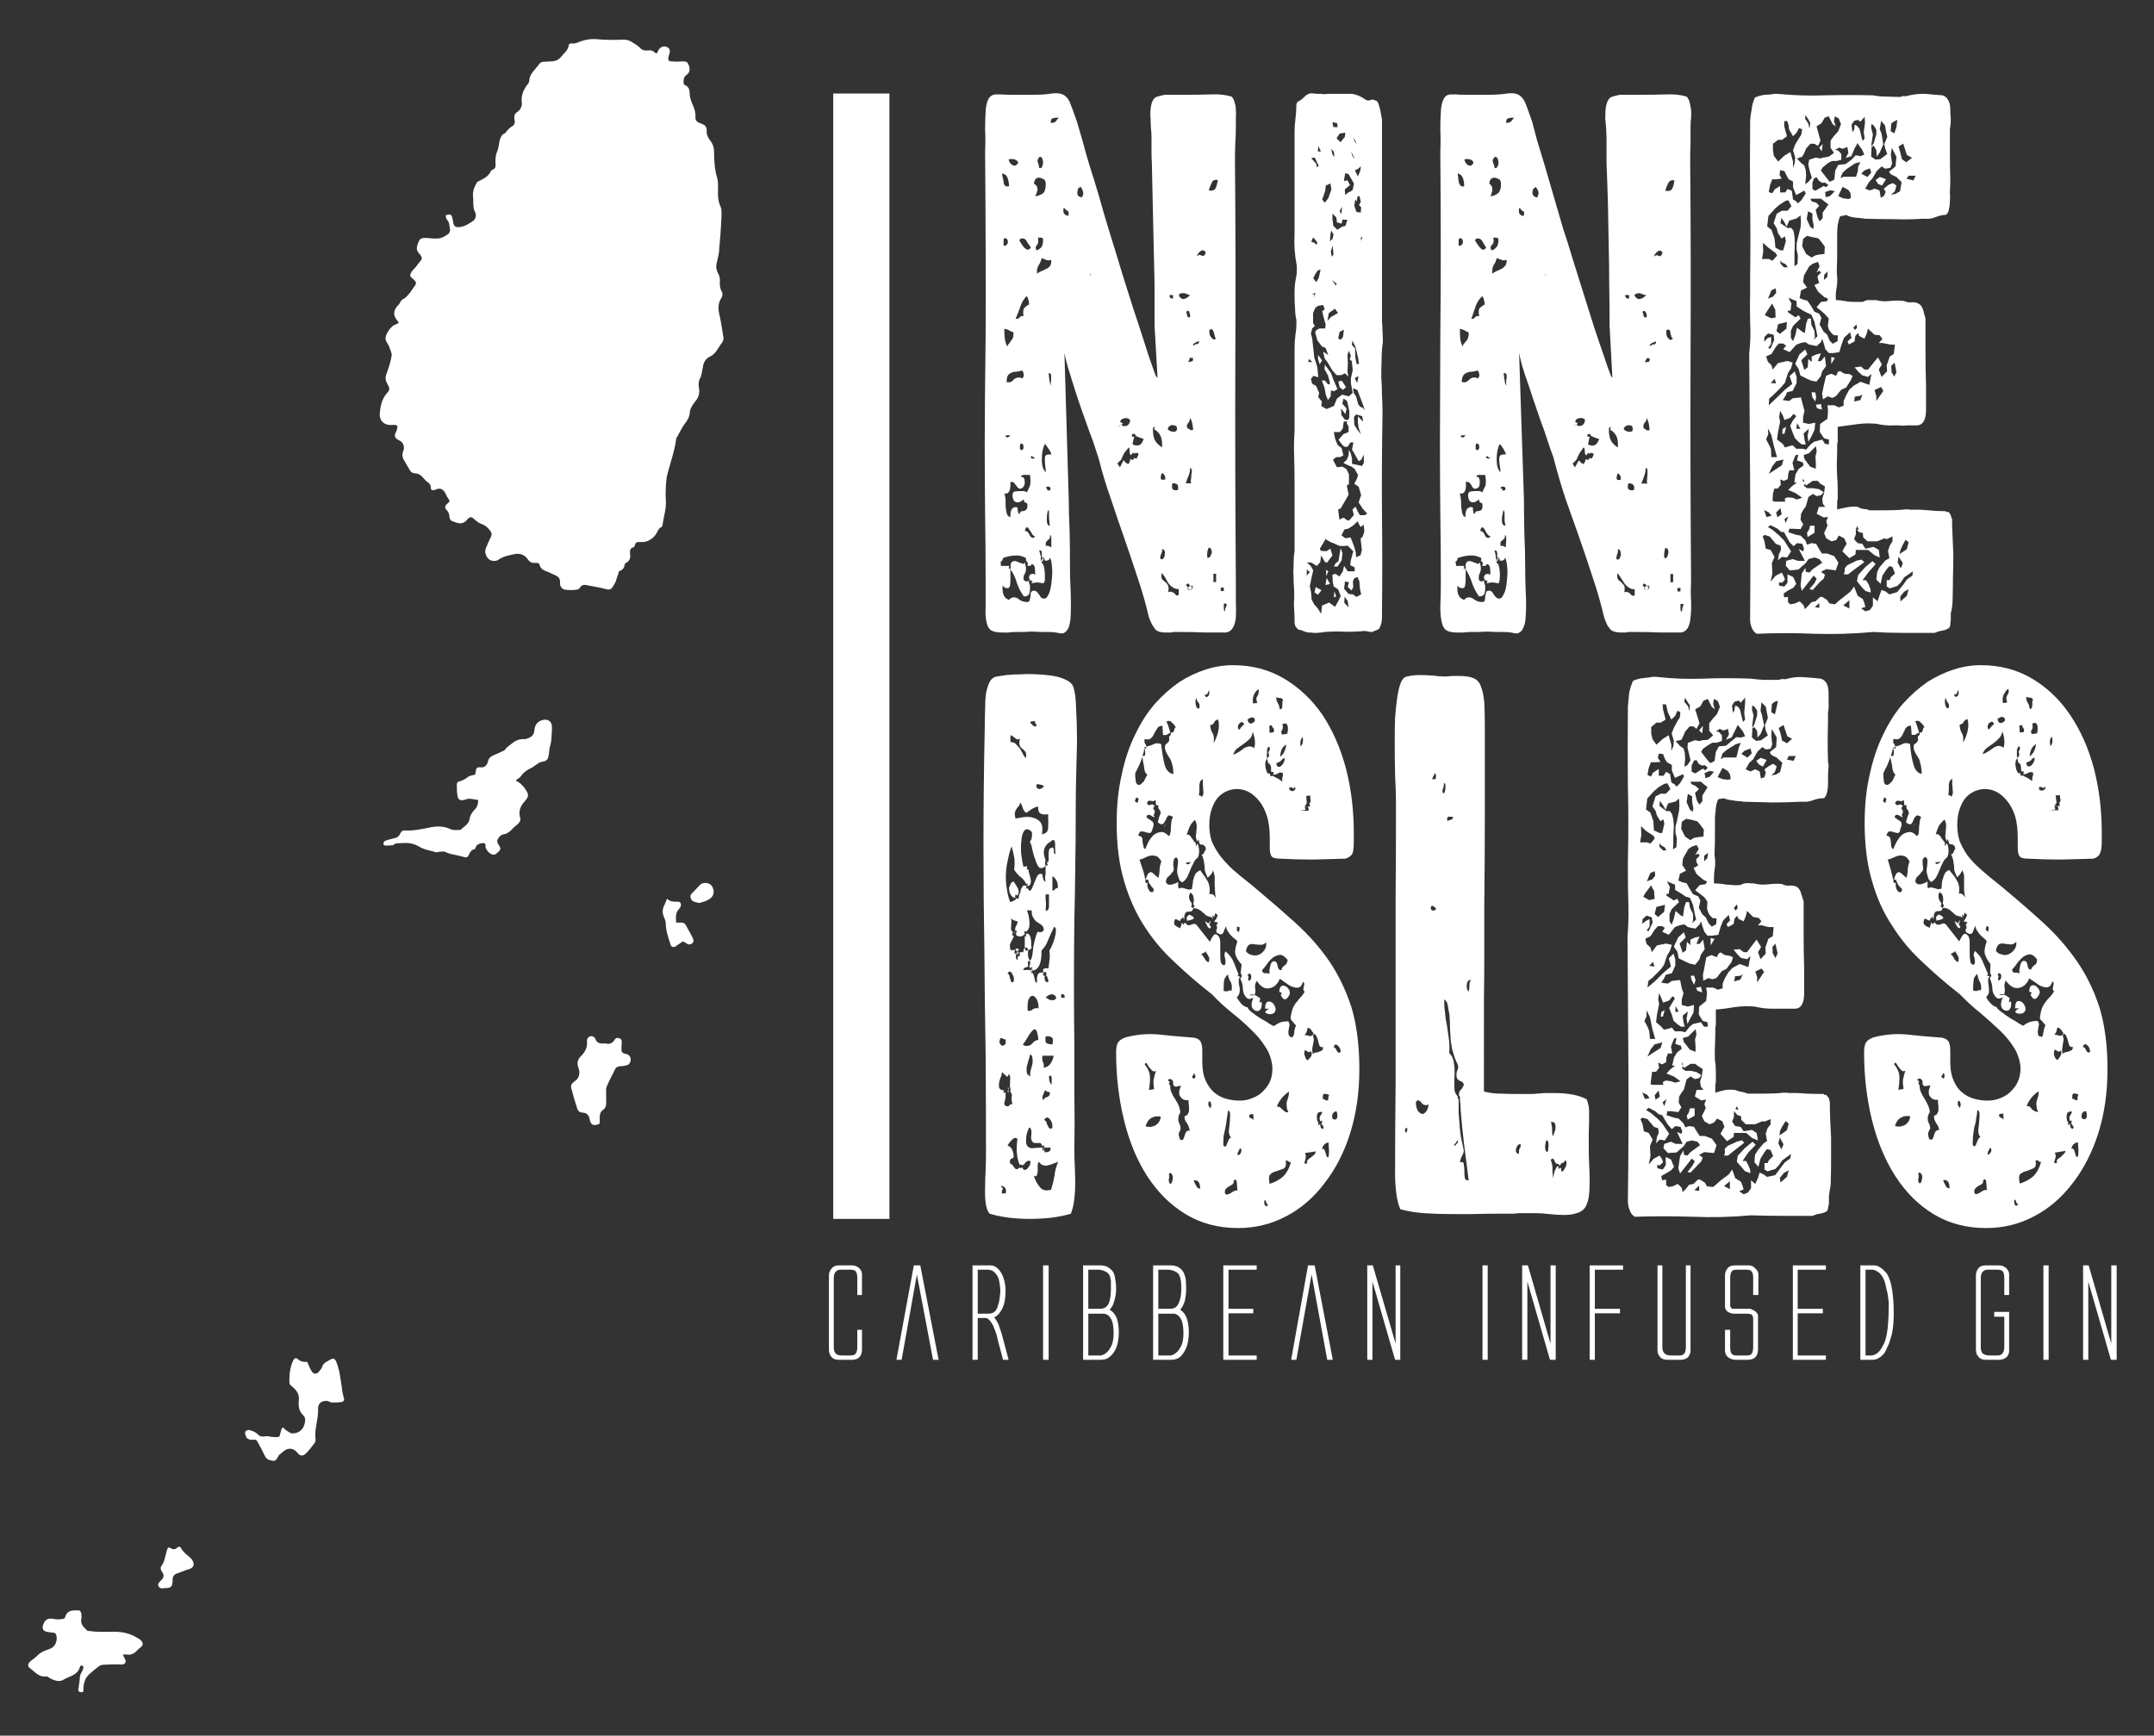 <svg version="1.2" xmlns="http://www.w3.org/2000/svg" viewBox="0 0 1200 967" width="1200" height="967">
	<rect x="0" y="0" width="1200" height="967" fill="#333333" stroke="none"/>
	<title>logo-svg</title>
	<style>
		.s0 { fill: #ffffff } 
	</style>
	<g id="Layer 1">
		<g id="&lt;Group&gt;">
			<path id="&lt;Compound Path&gt;" fill-rule="evenodd" class="s0" d="m644.8 53.8q2.5-0.7 4.2-1 1.7 0 3.4 0 1.7 0 3.8 0 2.2 0 5.4 0 6.8 0 13.1-0.2 6.3-0.3 11.4 1.2 1.2 1.2 1.7 3.2 0.7 2.1 0.7 4.3 0.2 2.2 0 4.4 0 2.4 0 4.6 0 4.6-0.3 9.4-0.2 4.9-0.2 9.2 0.5 53.6 0.2 112-0.2 58.4 0.3 123.4 0 5.5 0 10.4 0.2 4.8 0 9.4-1 8.8-7 8.3-3.7 0-10 0-6.5-0.3-14.3-0.3-2.7 0-3.4 0-0.7 0-1 0.3-0.4 0-1.2 0-0.7 0-2.9 0-4.6-0.3-5.5-2.4-1-1.2-1.7-2.7-0.8-1.5-1.5-3.6-2.4-10.5-6.1-21.4-3.6-11.1-7.5-22.3-3.9-11.1-7.5-22-3.9-10.9-6.5-21.3-0.5-2-2-6.3-1.4-4.7-3.6-10.2-2-5.8-4.4-12.4-2.2-6.3-4.1-12.3-1.9-6.1-3.4-11-1.4-5-1.9-7.9l2.4 81.9q0 7 0.5 17.7 0.2 10.6 0.2 21 0 5.4 0.3 10.5 0.2 5.1 0.2 9.2 0 4.1-0.2 7.5-0.3 3.4-1.2 5.6-1 1.7-1.7 2.1-0.8 0.8-2 0.8-1.2 0-3.1-0.5-1.7-0.3-4.6-0.3-2 0-4.2 0-2.4-0.2-5.3-0.2-1.5 0-3.6 0.2-2.2 0-4.6 0-2.2 0-4.4 0.3-2.2 0-3.4 0-4.1 0-6.1-1.2-1.9-1.2-2.6-4.6-0.8-3.2-0.5-8.8 0-5.3 0-13.8 0-18.4-0.3-37.8-0.2-19.1-0.2-39 0-20.1 0.5-60.8 0.2-40.7-0.3-102.1 0.3-6.5 0-12.1 0-5.6 0.3-9.9 0.2-4.4 1.4-6.8 1.3-2.7 4.2-2.9 0 0 0.5 0 0.4 0 2.4 0 1.9 0.2 6 0.2 3.9 0 11.4 0 7.1 0 10.9-0.7 3.9-0.5 6.1 0.5 2.4 1 3.9 4.1 1.4 3.4 4.1 11.2 1 3.4 2.9 9.9 1.7 6.5 4.1 14.5 2.7 8.3 5.4 17.5 2.6 9.4 5.3 18.2 1.9 6.3 4.8 15.5 2.7 9.2 5.9 19.1 3.1 10 6.3 19.4 3.1 9.7 5.3 16.5 2.4 6.8 3.6 10.2 1.5 3.1 1.2 0.5l-1.6-27.7q0-11.9 0-23-0.3-11.1-0.5-22.3-0.3-10.9-0.5-22.1-0.3-11.1-0.5-23.2-0.2-3.4-0.2-6.1 0-2.4 0-4.6 0-2.2 0-4.1 0-2.2-0.3-4.6-0.2-2.9-0.2-5.3-0.3-2.7 0-5.6 0.7-6.1 3.8-6.8zm-63.7 260.5q1 2.5 1 6.3 0 1.5 0 2.7-0.3 1.5-1 1.7-2.4-0.5-3.2-0.5-1.2 0-3.4 0.5l0.8-1.2-1.5-0.5q-0.5-1-0.5-1.5 0-0.9 0.5-1.6 0.7-0.5 1.5-0.5 0.7 0 1.4 0.5 0-2-0.2-3.9-0.3-2-2-2 0 1-0.7 1-0.7-0.2-1.4 0l0.2-1.7-1-1.2q0-0.2 0-0.7 0-0.3 0-0.8-3.1-1.7-6.3-1.4-3.4 0.2-6.5 1.4-0.3 1.7-1.7 2.5 0.7 0 0.5 0.7-0.3 0.7 0.2 1.2h4.4l-0.3 1.5q0.3-0.3 0.5-0.5 0.5 0 0.8 0l-0.3-1q0.3-2.7 2.2-2.7 1.2 0 2.7 0.8 1.4 0.5 2.6 0.9v-0.2q0-0.5 0.3-0.5 0 0 0.2-0.2l0.7 2.9q0 2.2-0.7 3.4-0.7 0.9-0.7 2.6 0 1 1 1.5 0.9 0.2 1.2 0.2 0 0 0.2-0.2l0.5-0.5 0.2 1.5 0.5 1.4v1.5q0 2.6-0.7 3.6-0.7 1-2.7 1-2.4-3.2-3.9-7.5-1.2-4.4-3.6-7.6l0.3-0.9-1.3 0.5 1 0.4v5.6q0 2-0.2 3.4-0.3 1.5-1.5 1.5-1.7 0-2.7-1.5v1.7q0 5.3 3.7 6.3 1-1.4 2.6-1.4 1.7 0 3.2 1.4 1.7 1.2 4.4 1.2 0.9 0 1.2-0.9 0.2-1 0.5-2.2 0-1.2 0.2-2.2 0.5-1 1.7-1 1 0 1.7 0.7 0.7 0.8 1.2 1.5 0.5 0.7 1 1.5 0.7 0.7 1.9 0.7 1.2 0 2-1.7 0.9-1.5 1.4-3.7 0.5-2.1 0.7-4.8 0.3-2.4 0.3-4.4 0-5.3-1.2-8.4-0.3 1.9-2.5 1.9h-0.4l-0.5-1.9q-0.3 0.9-0.5 1.7-0.3 0.4-1 1.2zm-18.9-210.6q-0.2-2.9-1-4.9-0.7-1.7-2.9-2.2 0 1 0.3 2.2 0.2 1 0.5 2.2 0 1.2 0.4 1.9 0.5 1 1.7 1 0.5 0 1-0.2zm-2.4 33.2q0.7 0 1.2-0.8 0.5-0.5 0.5-1.2 0-2.2-2-2.2-0.4 0-0.4 2v2.2zm8.2 135.4q-0.7-0.2-1.2-0.9-0.5-0.8-1-1.2-0.5-0.8-0.9-1.3-0.5-0.4-1.5-0.4h-0.5q0 0.4 0 1.9 0 1.9-0.7 3.4-0.7 1.2-1.7 1.2-0.3 0-0.5 0-0.2 0-0.7-0.2 0.5 0.2 0.5 1.2 0.2 0.7 0.4 1.7 0 1.4 0 3.1 0 2 0.3 3.4 0.2 1.7 0.7 2.7 0.5 0.9 1.7 1.2v-1q0-4.6 3.2-4.6 0.4 0 0.7 0.5 0.2 0.5 0.2 1.2 0 0.7 0.3 1.5 0 0.5 0.7 0.7 0.2-1.2 1-1.5 0.7-0.2 1.4-0.2 0.8-0.2 1.2-0.7 0.8-0.5 0.8-2.5 0-1.4-1-1.4-1-0.2-1-1.9-0.9 0.7-1.7 1.2-0.9 0.5-1.7 0.5-2.9 0-2.9-4.2 0-1.7 1.5-1.9 1.4-0.2 2.6-0.2 1.3 0 2.2 0 1 0.2 1.7 0.7 1-2.2 1.5-3.2 0.5-1.2 0.5-2.9 0-1.2-0.3-3.6h-3.4q-1.4 0-1.7 1 1 0 1.7 0.7 0.5 0.9 0.5 2.4 0 1.5-0.7 2.4-0.7 1.2-2.2 1.2zm-6.8-79.2q0.3-1.2 1-1.7l1-1.5q0.7-0.7 1.2-1.9 0.2-1 0.2-2.9-1.4-0.3-2.4-1-1-0.7-2.7-0.9 0 3.1 0.3 5.5 0.4 2.7 1.4 4.4zm0.3 49.4q-1.3 0-1.3 0.5 0 0.7 1.3 0.7 0.4 0 1.4-1.2zm8-31.7q1.7-1.5 0-4.4-1.7 0.5-3.4 0.7-1.7 0-3.1 0.8-2.2 0.9-2.2 4.6 0 0.5 0.7 0.5 1.7 0.2 2.7-1 0.9-1 2.2-1.5 0.9-0.2 1.7-0.2zm-2.2-120.2q-1-2-3.7-2-0.4 0-0.7 0-0.5 0.3-1 0.3 0.3 1.4 1.3 2.4 0.9 1 2.1 1 1 0 2-1.7zm-1.5 87q1.5 0.2 2.2-0.7 0.5-1 2.2-0.8-0.5-3.4 0.5-4.6 1.2-1.2 2.6-1.9-0.2-3.6-1.4-4.6-2.2 2.2-3.4 5.6-1.2 3.6-2.7 7zm2-43.9q0.7 1.5 2.1 3.4 1.5 2 2.7 2 1 0 1.7-1.3-1-1.2-2.2-3.1-0.9-1.9-2.4-1.9-0.7 0-1 0.2-0.2 0.2-0.9 0.7zm0.9 116.8q0 0.3 0.3 0.3 1.2 0 1.2-1.7 0-2-1.2-2-0.8 0-0.8 1.7v1.3zm8 48.2q-0.9 0-1.4-0.7-0.5-0.8-1-1.7-0.7-1-1.2-1.7-0.2-0.8-1-0.8-0.7 0-1.2 2 1.7 0 2.5 1.9 0.9 2 2.1 2 0.5 0 1.2-1zm0-43.4q-0.7-0.5-1.2-0.7-0.5-0.5-0.7-0.5-0.5 0-0.5 0.7 0 0.7 1.2 0.7 0.8 0 1.2-0.2zm-0.7-152.9q2 0.9 2 3.1 0 1.2-1.3 3.9 2.7-0.5 4.4-1.7 1.5-1.4 1.5-5.1 0-2.4-1.5-2.9-1.4-0.7-2.4-0.7-1 0-1.7 0.7-0.7 0.5-1 2.7zm1.5 37.1q1.4-0.5 2.6-1.7 1-1.3 1-4.2 0-1.2-1.2-1.2h-1.7q0.2 0.5 0.2 1.7 0 1.7-0.7 2.4-0.7 0.5-0.7 1.7 0 0.5 0.5 1.3zm0.2 13q1-0.9 2.4-1.4 1.3-0.5 2.5-1.2 1.4-0.5 2.4-1.7 0.7-1 0.7-3.4-1.7 0.5-2.9 0-1.2-0.5-2.4-1-0.7 2.4-1.7 3.9-1.2 1.7-1 4.8zm1.2-59.1q0.3 0.3 0.5 0.3 1 0 1.2-1 0.5-1 0.5-2.2 0-1.2-0.5-2.2-0.2-0.9-1.2-0.9-0.5 0-1.2 1.2 0 0.2 0 0.4-0.2 0.3-0.2 0.5 0 0.8 0.4 1.5 0.3 0.7 0.5 2.4zm2.7 216.7l-1.2 0.7v-2.4q0-1.7-0.7-1.7h-0.8q0.8 2.4 1 3.6 0 1.2 0 1.7v0.7zm1-47q0-2.2-0.3-3.6-0.2-1.7-0.2-3.6 0-1.7 0.5-2.2 0.7-0.5 1.7-0.5h1.2l0.2-0.3q0-0.2-0.5-1.2-0.5-0.9-1.2-1.9-0.7-1-1.2-1.7-0.5-0.7-0.7-0.7-1.7 3.1-1.7 8.5 0 5.3 2.2 7.2zm0.7 41q1.4 0 2.4 1c0-0.7 0-2.4 0-3.2q0-1 0-1.7 0-1.9-0.7-2.2v0.8q0 0.9-0.3 1.4-0.4 0.2-0.9 0.7-0.5 0.3-0.7 0.8-0.5 0.2-0.5 1.2 0 0.7 0 1.2zm0.9-30.8q1 0 1-1 0-1.2-1.4-1.2-1 0-1 1 0.7 0 0.7 1l0.3 0.2zm0.7 19.6q-0.3-1.4-0.3-2.6-0.2-1.2-0.2-2.7 0-1 0-1.7 0-1-0.2-1.9-0.5 0.5-0.8 2.1-0.2 1.7-0.2 3.7 0 3.1 1.7 3.1zm0.5-79.5q0-0.9 0.2-1.7 0-0.9 0-1.9 0-1.9-1-1.9h-0.4q0.2 2.1 0.4 3.8 0.3 2 0.8 3.2zm0-144.9q2.1 0 2.9-1 0.7-1.2 1.7-1.9h-1.7q-1.2 0-2 0.4-0.9 0.3-0.9 2zm9.7 51.8q0.2-0.7 0.2-1.2 0.2-1.4-0.7-1.7-0.5-0.2-1-0.7-0.5-0.7-1-1-0.2 0.8-0.2 1.5-0.2 2.4 2.7 3.1zm7.7-10.4q0.7-1.4 0.7-2.2 0-1.4-1.4-3.6-0.5 0-1.5 1-0.2 0.5-0.4 1.9-0.3 2.7 2.6 2.9zm5.1 42.4l-1 1h0.5zm16 108.1l2-3.9q0.4 0 0.9 1 0.3 0.5 0.8 0.5 0.4 0.2 0.7 0.5 1 0 1.4-2.7l1.5 0.5 0.7-1.2 1.2 0.5q1-1.5 1.2-3l-1.9-0.4v0.7l-1.2-0.7-1.2 1.4q-0.7-0.5-0.7-2.2 0-1.9-0.5-2.1l-2.5 3.1q-0.9 1.7-1.6 3.6l-2.2 2.2zm0.9-24.2l-0.7 0.5q-0.5 0.2-1.2 1.2zm0 0.9l1.5 0.3q2.6 0.2 3.3-2.9 0-1.2-1.9-1.5-0.7-0.2-1.2 0-0.2 0-1 0.3-1.4 0.7-1.4 1.7l0.5 0.5 0.9 0.2zm5.8 4.8v1.5l1.3-0.2-1 4.3q0.7 0.5 1.2 0.5l1 0.2q1.9 0 2.6-0.9 0.5-0.5 0.8-1.2 0.4-0.8 0.7-1.5-3.6-1.2-4.4-1.7-0.5-0.5-0.5-1.2zm11.7-3.6v0.9q0 4.4 1.4 6.6 1.5 2.2 3.7 3.4 0.2-4.4-1-6.6-1.2-2.2-3.4-3.4l0.5-1.4zm1-0.3q-0.3 0.8-0.8 1zm3.2 73.4q1.2 0.5 1.7-0.4 0.7-0.8 0.7-2 0.3-1.2-0.2-2.2-0.5-0.9-1.2-0.9 0 1.9-0.8 3.1l-0.2 1q-0.3 0.5 0 1.4zm2.7-44.3q0-1.7-0.5-2.4-0.5-0.8-1.2-1.2-1 1.4-0.8 2.9 0 1.4 2.5 0.7zm7.5 61.1q-2.2 0-3.4-1-1.5-1-2.5-2.4-0.9-1.5-1.6-2.9-1-1.5-2-2.7-0.5 2.7 0.3 3.6 0.7 0.8 1.7 1.5 0.9 0.7 1.4 1.7 0.7 0.9 0.2 3.9 1.5-0.5 2.2 0 0.8 0.2 1.5 0.9 0.5 0.8 1 1 0.4 0.2 1.2-0.5zm-5.1-88.2q1.4 0.7 2.9 0.5 1.4-0.3 1.2-2.2-0.2-1-1.2-1.2-0.7-0.3-1.7-0.3-1 0.3-1.7 1-0.5 0.5-0.5 1.5zm1.9-75.6h-1.9q-0.2 2.1 1.9 1.9zm2.7 108.6q0.5-2.5-0.5-3.2-1.2-0.7-2.6-0.5-0.5 2.9 0.4 3.4 1 0.8 2.7 0.3zm6.8-108.6q-0.5 0-1.2-0.3-0.7-0.4-1.7-0.7-1-0.2-1.9 0-1 0-1.5 1 1 2.4 2.9 2.2 1.9-0.5 3.4-2.2zm0.7 104.9q-0.5-0.7-0.2-2.1 0.2-1.3 0.2-2.5 0.3-1.4 0.3-2.6-0.3-1.3-1-1.5 0 2.4-0.7 4.1-0.8 1.7-1.7 4.6zm-0.8-92.5q0.3-1 0-1.7-0.2-1-0.4-1.5-0.5-0.5-1-0.5-0.5 0.3-0.7 1.2 0.5 0.3 0.5 1.2 0.2 1.3 0.9 1.3zm-0.9 151.9q0.7 0 1.2-0.2 0.9 0 1.4-1.2h-0.5q0.3 0 0.5-1-1 0-1.4 0.2l-0.8-0.9q-0.2-0.3-0.7-0.5-0.5 0-1 1.2 1.3 0.2 1 2.2zm-0.5-90.2q0.5 0.3 1.2 0.7 0.8 0.8 2 0.3-0.3-4.6-1.7-6.8 0 1.2-0.3 1.7-0.2 0.7-0.7 1.2-0.5 0.5-0.7 1.2-0.3 0.5 0.2 1.7zm2.2 88.2l0.5 0.8q-0.3 0.4-1 0.9h-1.2q-0.2-1.4 0.7-1.9h0.8zm-1.7-125.1q0.9 0 1.9-0.2 1-0.3 0.7-2h-1.9q0 0.8-0.2 1.3-0.5 0.4-0.5 0.9zm6-11.6q-3.4 1.2-3.4 2.4h0.8q0.2-0.7 1.4-0.7 1.2 0 1.2-1.7zm-1.2-47.3q1-0.7 1.7-0.7 0.7 0.3 1.2 0.5 0.8 0.2 1.2-0.2 0.5-0.3 0.8-1.7-1-1.7-2.7-0.8-1.7 1.2-2.2 2.9zm5.8 168q1 0.2 1.5-0.5 0.7-1 1-2.2 0-0.9-0.3-1.9-0.5-1-1.4-1-0.5 1-0.8 2.4-0.2 1.3 0 3.2zm0.8-204.6q2.9 0.5 3.8-1.2 0.8-1.7 1.3-4.6-2.7-0.5-3.4 1.5-1 1.9-1.7 4.3zm0.4 77.6q-0.4 3.1 1.3 4.6 1.4 1.7 2.4 0-0.7 0-0.7-1-0.3-0.9-0.5-1.9-0.3-1-0.8-1.7-0.4-0.5-1.7 0zm2.2 140.6h1.5v-4.6h-1.5zm4.1 5h1.7v-1.9h-1.7zm2.5 11.4q-0.3-0.2 0-1.7l0.7-1.5q0.2-0.4 0-0.9-0.2-0.5-1.5-0.3v2.7q0 1.5 0.8 1.7z"/>
			<path id="&lt;Compound Path&gt;" fill-rule="evenodd" class="s0" d="m721.2 346.1q0-2.9-0.2-6.3-0.3-3.2 0-6.3v-2.7q0-3.1-0.3-6.3 0-2.9-0.2-6.3 0.2-2.9 0.2-5.6 0-2.9 0.5-5.5v-37.1q0-7.8-0.2-15-0.3-7.6 0.2-15.1v-45.3q0-4.1 0.5-8.2 0.7-3.9 0.5-8.3-0.7-2.9-0.7-6-0.3-3.4-0.3-6.8v-2.4q0-4.2 0.7-7.5 0.8-3.4 0.5-7.6-1.7-8.4-1.2-17.7v-56.4q0-3.9 0.5-7.5 0.5-3.9 0.5-7.8 0.2-0.5 0.2-0.7 0-0.5 0.5-1 2.2-1 4.1-3.1 2.2-2 4.6-1.5 0.5 0 1 0 0.5 0.2 1 0.2 1.4 0 2.9 0 1.4 0.3 2.9 0h13.8q3.9 0.5 7.8 3.4 0.7 0.3 1.7 0.3 0.5 0 0.5-0.3 0.2 0 0.4 0 1-0.4 2 0 0.9 0.3 1.9 1 1 2.4 1.5 4.9 0.5 2.4 0.9 5v112.7q0.3 3 0.3 5.6 0.2 2.4 0.2 5.6-0.7 4.6-0.7 9.7-0.2 5.1-0.2 9.9 0.4 5.1 0.4 10 0.3 5 0.3 10.1-0.5 28.2-0.3 55.8 0.3 27.6 0 55.5v1.9q0 3.2-0.7 4.9l-0.7 1.7q-0.7 0.9-2 1.2-1.2 0.5-2.1 0.9-1.5 0-2.9-0.4-1.5-0.3-3.2 0-5.1 0.4-10.2 0.2-5.1-0.2-10.2 0.2-0.9 0.3-2.1 0.3-1.3 0.2-2.5 0.2h-1.4q-1-0.2-1.5-0.2-0.7 0-1.7 0-1.2-0.3-2.4-0.7-1.2-0.8-2.7-0.8-0.9-0.5-1.7-1.7-0.7-0.9-0.7-2.9zm6.8-32.7l2.2 1.9 1.4 2.5-0.9 3.8-1 5.1 0.7 3.2 0.3 4.1 1.4 2.7 2 2.2 1.9 3.1 0.5-4.6 3.9-1.7 3.4 2.4 1.7-3.1 1.4-2.9-1.4-3.7-2.5-1.7-0.5-2.4-0.2-4.1 1.7-0.5 2.2 1.5 1.9-2.9 0.7-3 2 3h3.9v-2.2l-2.5-1.2 0.3-2.5 1.4-5.3-3.1-3.1-2.2 0.2h-2.2l-4.3-1.9h-0.3l-3.1-1.7 0.2-1-3.6 6.1 0.5 1.2 3.1 0.2 2.2-1.4 0.2 0.4 1 3.4-1.7 2.2-1.2 1.7-1.2-0.2-2.2-3.7-0.5 3.7-1.9 2.1-3.2-1.9zm0 7.3l1.7-2-1.7-1.4zm0.8-119h2.4l-2-1.7zm2.9 7.7l-1.4 1.7 0.7 2.7 2.2 1.2 1.7 3.9-0.5 2.4 2 2.4-0.3 2.5 2.9 1.7 4.1-1.7 1.7-4.1 2.9-2.2 3.7 0.9 2.2-1.9-1-5.3v-2.9l1-4.4-0.5-5.1-1.2-1 0.7-1.9-1.2-2.9-0.7 2.4 0.2 4.6-0.2 4.4 0.4 2.9-1.9-1.7-1.9 1h-2.7l-2.4-2.7-2.7-4.6-1.5-1.9-0.9-3.9 2.9 1.9-1.5-3.9-2.1-0.9-2.5-3.4-1.2-4.4 0.5-1.2 1.9-1h3.2l0.2-2.4-1.2-4.1-0.7-3.2 1.4-0.9-0.9-2.5-2.9 0.5-1.5 1.2-1.2 2.9v5.4l1 1.7-1.5 1.4-0.7 2.9 0.7 2.5 0.7 6.3 0.5 4.6 0.5 1.4 1.2 3.9 0.5 5.6zm-1.2-121.2l2.7 2.9 0.5 2.2 0.9-1-2.2-4.6zm0 46.5l1.7 0.5 1.2 1.2 0.5-1.2-1.2-1.7-1.2-1.2zm0.3 29.3h1.4l-0.2 1.7 0.9-2.6zm0.8-9l1.7 2.2 1.4-2.4 1-4.6-1.5 0.4-1.4 2zm0.7 175l0.7-2.9 3.2 1.7-2 2.6zm2.9-127l-0.9-2.9v-2.4l2.2 3.1zm-1-118.5l1.7-0.2-1.5-2.9zm2.2 127.5h1.7l1.7 2.1h1v-1.4l-1-3.6-1.9-3.4 0.2-2.5 3.4 4.6 1.2 3.4 2.4 5.6-1.9 1.2-1.7-0.5-0.2 3.4-1.5 2-1.2-2.9-0.7-3.9zm2.2-108.6l-0.3 2.9-1.7 4.9 1.5 1.7 1.9-2.5 1.7-4.8-0.5-3.4zm2.4 222l-2.6 0.5 0.7-3.9zm-1-7l-1.2 2.6v-3.6zm-0.5-139.6l2-2.2 3.9-2.2-1.7-2.4-3.4 2.4zm3.4-48.2l-1.3-2.2-0.4 2.2-0.3 3.9 1.5-1.5zm-1 12.4l1-1.2-0.5-4.9-1 3.2zm-0.2-60.1l0.5 2.9 1.2 1.7-0.3-2.9zm0.3 73.2l2.4 3.1 0.2-1.2zm0.3-88l0.5 2.7h2.4l-0.3-2.2zm0 50.9v2.9l0.5 3.9 2.2 2.2 2.7-1.7 1.9-0.5 1-3.4h-2.7l-0.5 2.2-2.6-0.7-0.3-2.7zm17.5 134.3l-1.5 2.9-1.4 0.7-3.7-6.5 0.8-3.9h-1.7l-1.5 2.4h-1.9l-1.5-1.5-1.7-2.4 2.7-3.1 2.9-1.2v-2.9l-1-2 0.3-1h-2l-0.5 3.9-1.6 2h-3.4l0.7 3.8 1.4 3.4 2.2 1.7 1 4.1-1.9 1h-2.2l-1.7 1.5 2.2 4.1 3.1-0.3 2.2 1.3 1.4 2.9v5.5l-1.2 0.8 1 5.1-4.4 7.7-1.4 0.5 0.7 5.8 0.7-0.5 1.7-0.7 1.5 1.2 1.4 0.5 2.7-3.1-0.7-3.2 1.7-1.5 1.2 2.7 1.2 2h2.7l1.4-0.8-2.6-2.9-2.2-3.4 1.4-4.1-1.4-4.6-2.4-1.7 1.4-2.7 0.7-2.1-1.9-3.4-1.7-1.3-2.2-0.9-2.4-1.2 1.9-1.7 1-2.5 0.2-3.1 1 1.9 0.7 2.9v3l3.4 0.7 2.2 0.5 1-1.7zm-16.7 62.3l0.9-1.7 1.7-1.3 0.5-3.3 0.7-3.9 1 2.9-0.5 3.9-2.2 3.4zm1.3 16.7l-1.3 0.5 0.3-3.4zm1.9-257.9l-1.7 2.7 2.2 2.1 2.4-2.9 0.3-2.4zm0 110.5l-0.8 3.7 1.5 0.7 1.2-1.7 0.5-3.9zm1.9 32.3l-1.9-1.5-0.7-3.2 1.9-0.4 2.4 3.6zm-1.9-99.6l1 1.7 0.4-4.1zm3.9 110l-0.7 3.1-2.2-2.9h-0.2l0.2 3.4 2 2.7h1.9l0.5-1.5v-3.4l-1.2-5.5-2-1.5-0.7 2.9zm9.9 68.4l-0.4-3.7-1.7 1.3-1-1.7-0.7-1.5-2.2 2.2-2.9 1.9-2.2 0.5-1.7 3.2 2.2 1.7 2.9-0.5 1.9 4.8 1 3.4 0.2 2.9 2.5-1.2 0.7-2.9-0.7-6.3 1.2-1.2zm-8.8-199l-1.9-0.5-0.7 4.4 1.9-0.5 1.5 2.7-2.9 2.4 0.2 3.1 1.5-1.2 2.6-1.4 0.8-3.7zm6.3 230.8l-0.3-3.9-1-2.4-1.9 0.7-0.7 1.7 0.2 3.1-0.9 2-2.2-2 0.7-2.6-2.2-0.5-0.5 4.1 2.5 2.9 2.6 0.3 1.7 1.4 2.7-1.4zm-6.8 7l-1.7-2.4-0.2 3.4 2.4 2.6zm2.6-247.9l1.3 1.7-2-4.4zm3.7 115.9l-0.5-3.4-1.5-6.3-1.7-3.4-0.2 2.6 1.7 1.7 0.2 5.4 0.7 3.4zm-3.3-126.1l0.9 2 1.2 1.7-0.9-2.2zm6.5 152l-0.7-2.5-3.4-8.9-2.4-1 0.4 2.7 1.3 1.9 1.2 4.4 1.2 1.4 1.4 0.5zm-0.9 6.3l-0.5-3.1-3.4-1-1.2 1.4 0.2 4.4 1.5 2.4 2.2 2.9-1.3-3.6-0.4-3.2v-3.3zm-1.3-142.3l-1.6 1.4-1.7 0.8 1.7 3.4 1.4-3.4zm-2.2 19.6l-0.9-1.2-0.5 3.6 1.2 3.4 2.4 0.3 0.2-2.9-1.2-1.3 1-1.7-0.7-3.3-1.2 0.4zm0.2 101.1l0.7-3.9-2.1 1.2zm2.9-81.2l-0.8-0.2v2.2z"/>
			<path id="&lt;Compound Path&gt;" fill-rule="evenodd" class="s0" d="m898.4 53.8q2.4-0.7 4.1-1 1.7 0 3.4 0 1.7 0 3.9 0 2 0 5.4 0 6.7 0 13-0.2 6.3-0.3 11.4 1.2 1.2 1.2 1.7 3.2 0.5 2.1 0.8 4.3 0.2 2.2 0 4.4-0.3 2.4-0.3 4.6 0 4.6 0 9.4-0.2 4.9-0.2 9.2 0.5 53.6 0.2 112-0.2 58.4 0.3 123.4-0.3 5.5 0 10.4 0.2 4.8-0.3 9.4-0.7 8.8-6.8 8.3-3.6 0-10.2 0-6.3-0.3-14-0.3-2.7 0-3.4 0-0.7 0-1.2 0.3-0.3 0-1 0-0.7 0-2.9 0-4.6-0.3-5.6-2.4-1.2-1.2-1.7-2.7-0.7-1.5-1.4-3.6-2.4-10.5-6.1-21.4-3.6-11.1-7.5-22.3-3.9-11.1-7.8-22-3.6-10.9-6.3-21.3-0.4-2-2.1-6.3-1.5-4.7-3.4-10.2-2.2-5.8-4.4-12.4-2.2-6.3-4.1-12.3-2.2-6.1-3.7-11-1.4-5-1.9-7.9l2.7 81.9q0 7 0.2 17.7 0.5 10.6 0.5 21 0 5.4 0.2 10.5 0.3 5.1 0.3 9.2 0 4.1-0.3 7.5-0.2 3.4-1.4 5.6-0.7 1.7-1.7 2.1-0.7 0.8-2 0.8-1.2 0-2.9-0.5-1.7-0.3-4.6-0.3-1.9 0-4.3 0-2.2-0.2-5.1-0.2-1.5 0-3.7 0.2-2.1 0-4.6 0-2.4 0-4.3 0.3-2.2 0-3.4 0-4.1 0-6.1-1.2-1.9-1.2-2.6-4.6-0.8-3.2-0.8-8.8 0.3-5.3 0.3-13.8 0-18.4-0.3-37.8-0.2-19.1-0.2-39 0-20.1 0.2-60.8 0.5-40.7 0-102.1 0.3-6.5 0-12.1 0-5.6 0.3-9.9 0.2-4.4 1.4-6.8 1.2-2.7 3.9-2.9 0.2 0 0.7 0 0.5 0 2.2 0 1.9 0.2 6.1 0.2 4.1 0 11.6 0 7 0 10.9-0.7 3.9-0.5 6.1 0.5 2.2 1 3.9 4.1 1.4 3.4 4.1 11.2 0.9 3.4 2.6 9.9 2 6.5 4.4 14.5 2.4 8.3 5.1 17.5 2.7 9.4 5.3 18.2 2.2 6.3 4.9 15.5 2.9 9.2 6 19.1 3.2 10 6.1 19.4 3.2 9.7 5.6 16.5 2.2 6.8 3.6 10.2 1.2 3.1 1 0.5l-1.5-27.7q0-11.9-0.2-23 0-11.1-0.3-22.3-0.2-10.9-0.4-22.1-0.3-11.1-0.8-23.2 0-3.4 0-6.1 0-2.4 0-4.6 0-2.2 0-4.1-0.2-2.2-0.2-4.6-0.3-2.9-0.5-5.3 0-2.7 0.2-5.6 0.8-6.1 3.9-6.8zm-63.7 260.5q0.9 2.5 0.9 6.3 0 1.5-0.2 2.7-0.2 1.5-0.7 1.7-2.5-0.5-3.2-0.5-1.4 0-3.4 0.5l0.7-1.2-1.4-0.5q-0.7-1-0.7-1.5 0-0.9 0.7-1.6 0.7-0.5 1.4-0.5 0.5 0 1.5 0.5 0-2-0.2-3.9-0.3-2-2-2 0 1-0.9 1-0.8-0.2-1.5 0l0.5-1.7-1.2-1.2q0-0.2 0.2-0.7 0-0.3 0-0.8-3.1-1.7-6.5-1.4-3.2 0.2-6.6 1.4-0.2 1.7-1.7 2.5 0.8 0 0.8 0.7-0.3 0.7 0 1.2h4.6l-0.5 1.5q0.2-0.3 0.7-0.5 0.5 0 0.7 0l-0.2-1q0-2.7 2.2-2.7 0.9 0 2.6 0.8 1.5 0.5 2.7 0.9c0-0.3 0-0.7 0-0.7q0.2 0 0.5-0.2l0.5 2.9q0 2.2-0.8 3.4-0.4 0.9-0.4 2.6 0 1 0.9 1.5 1 0.2 1 0.2 0.2 0 0.2-0.2l0.8-0.5 0.2 1.5 0.5 1.4v1.5q0 2.6-0.7 3.6-0.8 1-2.7 1-2.4-3.2-3.9-7.5-1.4-4.4-3.6-7.6l0.2-0.9-1.4 0.5 1.2 0.4v5.6q0 2-0.3 3.4-0.2 1.5-1.4 1.5-2 0-2.9-1.5v1.7q0 5.3 3.9 6.3 0.9-1.4 2.6-1.4 1.5 0 3.2 1.4 1.7 1.2 4.1 1.2 1.2 0 1.5-0.9 0.2-1 0.2-2.2 0.2-1.2 0.5-2.2 0.2-1 1.7-1 0.9 0 1.7 0.7 0.5 0.8 0.9 1.5 0.5 0.7 1.3 1.5 0.7 0.7 1.7 0.7 1.4 0 2.1-1.7 1-1.5 1.5-3.7 0.5-2.1 0.7-4.8 0.3-2.4 0.3-4.4 0-5.3-1.3-8.4-0.2 1.9-2.4 1.9h-0.5l-0.4-1.9q-0.3 0.9-0.8 1.7-0.2 0.4-0.9 1.2zm-19-210.6q0-2.9-0.9-4.9-0.8-1.7-2.7-2.2 0 1 0.3 2.2 0 1 0.2 2.2 0.2 1.2 0.7 1.9 0.5 1 1.7 1 0.5 0 0.7-0.2zm-2.4 33.2q0.7 0 1.2-0.8 0.5-0.5 0.5-1.2 0-2.2-1.7-2.2-0.7 0-0.7 2v2.2zm8.2 135.4q-0.7-0.2-1.2-0.9-0.5-0.8-0.7-1.2-0.5-0.8-1-1.3-0.5-0.4-1.4-0.4h-0.8q0.3 0.4 0.3 1.9 0 1.9-0.7 3.4-0.8 1.2-1.7 1.2-0.3 0-0.5 0-0.5 0-0.7-0.2 0.2 0.2 0.4 1.2 0.3 0.7 0.3 1.7 0.2 1.4 0.2 3.1 0 2 0.3 3.4 0.2 1.7 0.7 2.7 0.5 0.9 1.4 1.2v-1q0-4.6 3.4-4.6 0.5 0 0.8 0.5 0 0.5 0 1.2 0.2 0.7 0.2 1.5 0.3 0.5 0.7 0.7 0.3-1.2 1-1.5 0.7-0.2 1.5-0.2 0.9-0.2 1.4-0.7 0.5-0.5 0.5-2.5 0-1.4-1-1.4-0.9-0.2-0.9-1.9-0.8 0.7-1.7 1.2-0.8 0.5-1.7 0.5-2.7 0-2.7-4.2 0-1.7 1.5-1.9 1.2-0.2 2.6-0.2 1.2 0 2.2 0 1 0.2 1.7 0.7 0.7-2.2 1.5-3.2 0.4-1.2 0.4-2.9 0-1.2-0.4-3.6h-3.4q-1.5 0-1.5 1 1 0 1.5 0.7 0.4 0.9 0.4 2.4 0 1.5-0.4 2.4-0.8 1.2-2.5 1.2zm-6.5-79.2q0-1.2 0.7-1.7l1.2-1.5q0.8-0.7 1-1.9 0.5-1 0.2-2.9-1.2-0.3-2.1-1-1.3-0.7-2.7-0.9 0 3.1 0.2 5.5 0.3 2.7 1.5 4.4zm0 49.4q-1.2 0-1.2 0.5 0 0.7 1.2 0.7 0.7 0 1.4-1.2zm8.3-31.7q1.7-1.5 0-4.4-1.7 0.5-3.4 0.7-1.7 0-3.2 0.8-2.1 0.9-2.4 4.6 0.3 0.5 1 0.5 1.4 0.2 2.7-1 0.9-1 2.1-1.5 0.8-0.2 1.7-0.2zm-2.4-120.2q-0.7-2-3.6-2-0.3 0-0.8 0-0.2 0.3-0.7 0.3 0.3 1.4 1.2 2.4 1 1 2 1 1.2 0 1.9-1.7zm-1.2 87q1.5 0.2 1.9-0.7 0.8-1 2.5-0.8-0.8-3.4 0.4-4.6 1.3-1.2 2.7-1.9-0.5-3.6-1.4-4.6-2.5 2.2-3.7 5.6-1.2 3.6-2.4 7zm1.9-43.9q0.8 1.5 2.2 3.4 1.5 2 2.4 2 1.3 0 1.7-1.3-0.9-1.2-1.9-3.1-1-1.9-2.7-1.9-0.5 0-0.7 0.2-0.2 0.2-1 0.7zm0.8 116.8q0.2 0.3 0.4 0.3 1.3 0 1.3-1.7 0-2-1.3-2-0.7 0-0.7 1.7v1.3zm8 48.2q-0.9 0-1.4-0.7-0.8-0.8-1.2-1.7-0.5-1-1-1.7-0.5-0.8-1-0.8-0.7 0-1.2 2 1.5 0 2.4 1.9 0.8 2 2 2 0.7 0 1.4-1zm0-43.4q-0.9-0.5-1.4-0.7-0.3-0.5-0.8-0.5-0.2 0-0.2 0.7 0 0.7 1 0.7 0.9 0 1.4-0.2zm-0.7-152.9q1.7 0.9 1.7 3.1 0 1.2-1 3.9 2.7-0.5 4.1-1.7 1.7-1.4 1.7-5.1 0-2.4-1.4-2.9-1.5-0.7-2.4-0.7-1 0-1.7 0.7-0.8 0.5-1 2.7zm1.4 37.1q1.5-0.5 2.5-1.7 1.2-1.3 1.2-4.2 0-1.2-1.5-1.2h-1.4q0.2 0.5 0.2 1.7 0 1.7-1 2.4-0.7 0.5-0.7 1.7 0 0.5 0.7 1.3zm0.3 13q1-0.9 2.2-1.4 1.4-0.5 2.6-1.2 1.3-0.5 2.2-1.7 1-1 1-3.4-1.9 0.5-2.9 0-1.2-0.5-2.7-1-0.5 2.4-1.7 3.9-1 1.7-0.7 4.8zm1.2-59.1q0.2 0.3 0.5 0.3 0.7 0 1.2-1 0.5-1 0.5-2.2 0-1.2-0.5-2.2-0.5-0.9-1.2-0.9-0.7 0-1.2 1.2 0 0.2-0.3 0.4 0 0.3 0 0.5 0 0.8 0.3 1.5 0.5 0.7 0.7 2.4zm2.4 216.7l-0.9 0.7v-2.4q0-1.7-1-1.7h-0.5q0.7 2.4 0.7 3.6 0.3 1.2 0.3 1.7v0.7zm0.9-47q0-2.2-0.4-3.6-0.3-1.7-0.3-3.6 0-1.7 0.7-2.2 0.8-0.5 1.7-0.5h1.3v-0.3q0-0.2-0.5-1.2-0.5-0.9-1-1.9-0.7-1-1.2-1.7-0.7-0.7-0.7-0.7-1.7 3.1-1.7 8.5 0 5.3 2.1 7.2zm0.8 41q1.2 0 2.2 1v-1q0-1 0.2-2.2 0-1 0-1.7 0-1.9-0.7-2.2v0.8q0 0.9-0.5 1.4-0.3 0.2-0.7 0.7-0.5 0.3-1 0.8-0.3 0.2-0.3 1.2 0 0.7 0 1.2zm1-30.8q1 0 1-1 0-1.2-1.5-1.2-1.2 0-1.2 1 1 0 1 1v0.2zm1 19.6q-0.3-1.4-0.5-2.6 0-1.2 0-2.7 0-1 0-1.7-0.3-1-0.5-1.9-0.3 0.5-0.5 2.1-0.5 1.7-0.5 3.7 0 3.1 2 3.1zm0.4-81.2q0.3-0.9 0.3-1.9 0-1.9-1-1.9h-0.7q0.2 2.1 0.5 3.8 0.2 2 0.9 3.2c0-0.6 0-2.7 0-3.2zm0-143.2q2 0 2.9-1 0.8-1.2 1.5-1.9h-1.7q-1 0-1.9 0.5-0.8 0.2-0.8 1.9zm9.5 51.9q0.5-0.7 0.5-1.2 0.2-1.5-1-1.7-0.2-0.3-0.7-0.7-0.5-0.8-1-1-0.2 0.7-0.2 1.4-0.3 2.5 2.4 3.2zm7.8-10.4q0.7-1.5 0.7-2.2 0.2-1.5-1.5-3.6-0.2 0-1.2 0.9-0.5 0.5-0.7 2 0 2.6 2.7 2.9zm5 42.4l-0.7 1h0.3zm16 108l2.1-3.8q0.3 0 1 0.9 0.3 0.5 0.7 0.5 0.3 0.3 0.5 0.5 1.2 0 1.7-2.7l1.5 0.5 0.7-1.2 1 0.5q1.2-1.5 1.2-2.9l-1.7-0.5-0.3 0.7-0.9-0.7-1.2 1.5q-0.8-0.5-0.8-2.2 0-2-0.7-2.2l-2.2 3.1q-0.9 1.7-1.7 3.7l-2.2 2.2zm1-24.3l-0.7 0.5q-0.5 0.3-1.2 1.2zm0 1l1.2 0.2q2.7 0.3 3.4-2.9 0.2-1.2-1.7-1.4-0.7-0.3-1.2 0-0.5 0-1.2 0.2-1.3 0.7-1.3 1.7l0.3 0.5 1 0.2zm6 4.9v1.4l1.2-0.2-0.9 4.4q0.4 0.4 1.2 0.4l0.7 0.3q2.2 0 2.7-1 0.7-0.5 0.9-1.2 0.3-0.7 0.8-1.4-3.7-1.3-4.4-1.7-0.7-0.5-0.7-1.3zm11.9-3.6v1q0 4.3 1.4 6.5 1.5 2.2 3.6 3.4 0.3-4.3-0.9-6.5-1.2-2.2-3.4-3.4l0.5-1.5zm0.9-0.2q-0.4 0.7-0.9 1zm3.4 73.4q1.2 0.5 1.7-0.5 0.4-0.7 0.7-1.9 0-1.3-0.3-2.2-0.4-1-1.4-1 0.2 1.9-0.5 3.2l-0.2 0.9q-0.3 0.5 0 1.5zm2.4-44.4q0-1.7-0.5-2.4-0.5-0.7-1.2-1.2-0.7 1.5-0.7 2.9 0.2 1.5 2.4 0.7zm7.7 61.1q-2.1 0-3.4-1-1.4-0.9-2.4-2.4-0.9-1.4-1.9-2.9-0.7-1.4-2-2.7-0.2 2.7 0.5 3.7 0.8 0.7 1.7 1.4 0.8 0.8 1.5 1.7 0.7 1 0.2 3.9 1.2-0.5 2 0 0.9 0.2 1.4 1 0.7 0.7 1.2 0.9 0.5 0.3 1.2-0.4zm-5-88.3q1.4 0.8 2.9 0.5 1.4-0.2 0.9-2.2 0-0.9-0.9-1.2-0.8-0.2-1.7-0.2-1 0.2-1.7 1-0.8 0.4-0.5 1.4zm1.9-75.6h-2.2q0 2.2 2.2 1.9zm2.7 108.6q0.5-2.4-0.7-3.1-1-0.8-2.5-0.5-0.7 2.9 0.5 3.4 1 0.7 2.7 0.2zm6.8-108.6q-0.5 0-1.5-0.2-0.7-0.5-1.7-0.7-0.7-0.3-1.7 0-0.9 0-1.7 0.9 1.2 2.5 3.2 2.2 1.9-0.5 3.4-2.2zm0.7 105q-0.5-0.7-0.2-2.2 0-1.2 0.2-2.4 0-1.5 0-2.7 0-1.2-1-1.4 0 2.4-0.7 4.1-0.5 1.7-1.7 4.6zm-0.5-92.6q0.3-1 0-1.7-0.2-1-0.7-1.5-0.5-0.4-1-0.4-0.5 0.2-0.5 1.2 0.5 0.2 0.5 1.2 0 1.2 1 1.2zm-1 152q0.5 0 1-0.3h0.2q0.1 0 0.1 0 1-0.1 1.4-1.2h-0.7q0.3-0.1 0.7-1-1 0-1.5 0.3l-0.7-1q-0.5-0.2-1-0.5-0.2 0-0.7 1.2 1.2 0.3 0.7 2.2h0.3zm2-1.4l0.2 0.2q-0.3 0.5-1 1-0.1 0-0.2 0h-1.3q0-1.5 0.8-2h0.7l0.5 0.3 0.3 0.4q0 0.1-0.1 0.1zm-2.5-88.7q0.5 0.2 1.2 0.7 0.5 0.7 2 0.2-0.3-4.6-1.7-6.8 0 1.3-0.3 1.7-0.5 0.8-0.9 1.2-0.3 0.5-0.5 1.3-0.3 0.4 0.2 1.7zm0.5-36.9q1.2 0 2.2-0.2 0.7-0.3 0.5-2h-1.7q0 0.8-0.5 1.2-0.3 0.5-0.5 1zm6.3-11.6q-3.6 1.2-3.6 2.4h0.7q0.5-0.7 1.7-0.7 1.2 0 1.2-1.7zm-1.2-47.3q1-0.7 1.7-0.7 0.7 0.2 1.2 0.5 0.5 0.2 1-0.3 0.5-0.2 0.9-1.7-1.2-1.7-2.6-0.7-1.7 1.2-2.2 2.9zm5.8 168q1 0.2 1.5-0.5 0.5-1 0.7-2.2 0.2-1-0.2-1.9-0.3-1-1.5-1-0.2 1-0.5 2.4-0.2 1.2 0 3.2zm0.5-204.6q3.1 0.5 3.9-1.2 0.9-1.7 1.2-4.6-2.4-0.5-3.4 1.5-1 1.9-1.7 4.3zm0.7 77.6q-0.5 3.1 1 4.6 1.4 1.7 2.7 0-0.8 0-1-1-0.3-1-0.5-1.9 0-1-0.5-1.7-0.5-0.5-1.7 0zm2.2 140.5h1.5v-4.6h-1.5zm3.9 5.1h1.7v-1.9h-1.7zm2.4 11.4q0-0.3 0.3-1.7l0.4-1.5q0.3-0.4 0.3-0.9-0.3-0.5-1.7-0.3v2.7q0 1.4 0.7 1.7z"/>
			<path id="&lt;Compound Path&gt;" fill-rule="evenodd" class="s0" d="m975 343.7q0.3-36.9 0-73.5-0.2-36.6-0.5-73.4 1-8.5 0.5-17.2-0.2-8.5 0-17.2v-7.3q0.3-21.6 0-42.4-0.2-20.8 0-42.2v-1.9q0-3.4 0.8-7.3 0.4-3.9 1.9-7 2.9-1.2 5.6-1.5 2.6 0 5.3-0.5h1.9q13.4 1.3 26.5 0.8 13.1-0.3 26.2 0 3.8 0.7 7.7 0.7 4.1 0.2 8 0.2 1.2-0.7 2.4-0.4 1.2 0 2.5-0.5 4.8-1 9.2-0.8 4.6 0.5 9.2 0.8 1.9 0.5 3.1 2.6 1.2 2 1.2 5.1 0 2.9 0.3 5.6 0 2.9-0.5 5.6 0 7.3 0 14 0 7.1 0.2 14.1 0 0.5 0 1.2 0 0.7 0 1.5-0.2 2.1-0.2 4.6 0.2 2.4 0 4.6 0 2.4-0.5 4.3-0.2 2.2-1.7 3.4-2.6 0-5.6 1.2-2.9 1.2-5.8 1h-2.2q-7.5 0.5-15.2 0.2-7.5 0-15.1-0.2-1.4 0-2.1-0.2-2.5-0.3-4.9-0.5-2.7-0.3-4.8-1.5-1 0.5-1.7 0.5-0.8 0-1.7 0.5-0.8 2.2-1.2 4.6-0.3 2.4-0.3 5.1c0 2.9 0 8.5 0 10.9q0 4.1-0.2 8.2v2.5q0.5 4.1 0 7.7-0.8 3.6-0.5 7.5 2.4 0 4.8 0.5 2.5 0.5 4.9 0.5 0.5 0 1.7 0 1 0 1.9 0 0.7 0 1.7 0 2-1.2 3.7-1 1.7 0 3.6 0 3.9 1 7.7 0.5 4.2-0.5 8 0 2 1 4.2 0.7 2.2-0.2 4.3 1 1.5 1.2 2.2 3.6 0.5 2.2 1.2 4.4 0 9.5 0 18.4 0 9.2 0.3 18.7v13.8q0 8.7-5.4 8.7h-4.6q-2.6 0.3-4.8 0h-2.9q-4.6 0.3-10-0.9-5.3-0.5-10.6 0.2-5.4 0.7-10.9 1.5 0 2.1 0 4.1 0 2.2 0 4.3-0.3 1-0.3 1.7 0 1 0 1.7 0 3.9-0.2 8 0 4.1 0.2 8.3 0.3 2.9 0.3 6 0 3.4 0 6.3-0.3 0.8-0.3 1.5 0 0.7 0 1.4v2.7q2.9-0.7 5.6-1.2 2.9-0.5 5.6-0.3 1.7 1 3.6 1.3 1.7 0 3.2 0.7 4.6 0 9.2 0 4.6 0 9.2-0.3 0.5-0.2 1.7-0.2h1.4q1 0 1.5 0.2 4.8-0.2 9.7 0.3 4.8 0.5 9.7 0.5 0.5 0.5 0.9 0.5 0.5-0.3 1 0.2 0.7 0.7 1 1.7 0.2 1 0.7 1.9 0 4.9 0.3 10 0.2 5.1 0.4 9.9 0 6.3-0.2 12.6 0 6.3-0.2 12.6 0 1.9-0.3 3.9-0.2 1.7-0.7 3.6v3.9q-0.3 1.2-0.3 2.7-0.2 1.2-0.9 1.7-2 1.2-3.9 1.4-1.9 0.3-3.9 1.2-8.5 0-17.2 0-8.7 0-17-0.5-16.4 1.5-32.7 1-16-0.7-32.2 0-2-1.2-2.9-3.6-1-2.7-0.8-5.4zm7.3-203.3l-0.7 3.9h3.9l1.9 1 2.7-3-1-1.4-3.9-2.9-3.1-2.7zm83.4 177.9l-4.9 3.4-1.9 2.9-2 1.9-4.1 1.3-1.7-1v-3.6h1.7l0.5-1.5 2.4-2.2-1.4-3.6-1.7-0.5-1.5 1.7-2.4 3.6-1 4.6-2.4-2.4 0.5-4.3 1.4-2.7 3.2-3.7 2.2-1.2-0.8-4.1 1-2.9 1.5-2.4v-2.7l-3.2 1.5-1.2-0.5-4.1 1.7h-5.4l-2.4-2.2-0.2-2.4-2-0.5-1.6-1.6 1.4 0.4-1-2.2-0.6 1.5h-0.1v3.1l-1 2.7 2 2.2 2.6 0.4 1.7 2.7 4.6-1 2.9 1.7 0.5 4.2-2.9-1.3-3.6-2.9h-6.8l-0.2 2.5-3.4 2.1-3.9-3.8 1-2 1.4-2.2-1.4-3.1-3-1.5-1.4 2.5-2.7 0.7-2.9-1.7-1.2-2.9 1.9-4.1-0.7-2.5 1-2.4-2.4 0.3-3.9-2 1.2-3.9h3.6l-1.4-1.7-0.3-2.9 1-3.1 0.5-3.7-2.7-1.6-1.4-1.5h-2.7l-3.9 2.7-0.2-1.2-1 1.2 1.9 1.4h3.2l3.4 0.5 2.7 1.7-1.5 1.7-2.4 0.5-2.2-1.2-2.4 1.7-1.5 5.3-1.4 1.9-1.2 2.2-0.3 3.4 1.5 2.4-1.5 2.7-4.1-0.2h-2.2l-0.5 1.9 4.4 1.5 2.4 0.4 2.7 2.7 0.9 2.4 2.5-0.9 2.6 0.4 1.5 2.7 1.7 2.7h2.9l3.9 1.4 2.4 3.7-1.5 4.3-5.3-0.7-2.9 1.5 2.2 1.6-0.7 2.2-2.5 2.2-1.7 1.9-1.9 2.2-1.9-0.5 2.9-3.3 1.2-2.5-1.7-1.7-6.6 8.5-0.7-2.9 0.7-6.8 2-3.1 0.2 2.2 2 0.4 1.9-1.9 5.3-3.6-1.7-2-2.6-0.9-3.4 0.9-1.5 2.2-4.1 3.6-4.9 0.5-2.1-2.6 0.2-2.7 3.6-1 3 1h3.8l-3.4-6.6 2.5 1.3 0.4-1.5-0.9-2.7-2.9-0.4-2 1.7-2.2-2.2-1.2-2.2-1.9-3.4-1.7-0.2-1.9-1.7-3.9-2-1.5 1 2.7 1.7 3.6 3.1 2.7 2.7 3.9 6.1-2.2 3.4-2.9-0.3-2.2 1.9 0.5-3.3 1.2-2.5-0.2-2.4-2.7-1-3.4-4.1-2.9-0.9-1 0.9 1 2.7 0.7 4.1 2.7 0.7 2.2 3.9-1.5 3.4 0.3 5.8-1 4.6 2.9-3.4 3.4-1.7 1.2 2.5 0.5 1.4-1.5 1.7h-1.9l0.2 1.7 2.9 0.5 1.7-2.2v-4.6l3.2 1.5 1.7 3.8-1.7 2.2-3.2 1.7-2.1 1.5 0.2 2.1 2.2-0.2v2.9l1.2 1.2 2.7-0.5 2.6-1.2 2.2 2.2 0.7 2.2 1.7-1.7 2-2.2 2.2-0.5 2.6-2.4h1.2l2.7 1.7 1.2 1.9 3.2 0.5 2.4-2.2 2.2-1.7 4.1-3.3 1.9-2.7 2 5.1 2.9 1.9 0.9 2.4 0.5 2-2.4 0.7 2.4 1.7 2.5-0.7 1.7-2.4v-4.7l2.6 2.2 1.2-3.6 1-2.7 2.2 0.8 2.2 1.7 4.3-1.3 3.4-4.1 2-2.9 3.1-2.2zm-82.9-127.9l1.9-2 2-0.7v3.9l-1.7 2.4 1.4 0.2 2-4.8-0.3-2.9-3.1-0.7-2 1.9zm1.3 97.7l2.9-0.8-1.7-1.9-2.5-1.2zm2.5-110.8l2.6-0.4-0.2-4.4-1.2-2.2-0.5-1.2-0.5 0.7-2.7 4.1-0.9 1.7zm0 72.7l0.2 4.7h3.2l-1.7-5.9-1.5-6.5-1.9-3.6 0.2 3.3-1.2 2.7zm40.5-24v-2.6l1.2-2.7 1.9-3.6 2.5-2.2 3.8-2.2 4.9 1.7 1.2-6.1-1.9 1.7-3.2-0.9-1.9-1.7-2.4-2.7 3.6-0.5 1.9 1.7h2l1.9-2.4 3.6-4.4 2.2 3.9-1.7 2.9 1.5 4.1 3.1-3.1-0.2-3.4 1.7-4.9 2.2-1.4 0.7-5.1-2.9-0.2-4.1-0.8h-2l2-2.2-1.5-2.1-2.9-0.3-3.6-3.4-0.8 2.9-1.2 2.7-2.9-1.5-0.7-1.7-1.5 1.7-0.4 3-3.2 1.7-0.7-1.7 2.2-2-0.8-3.1-3.4 3.1-1.4 3.9-1.2 4.1-3.4 0.5h-2.4l-2-2.2-0.7-2.6-1-3.2-0.7 1.9-2.4 2.2-4.4-0.9-1.9-1.3-2.7 0.5-2.4 1-3.7 4.1-3.6-1.7 1.7-1.9-1.7-1.2h-2.4l-1.7 1.9-2.4 3.9-3 1.4 1 2.9 2 2 0.7 2.4 2.9-3.6 5.3-1.2 2.9 0.9-0.9 3.2-1.7 2.6-1.7 5.4-2 2.4-4.6 4.6-2.2 1.9-0.2 3.7 4.1-3.9 4.9-4.8 4.1-3.2-1.5-4.4 2.9-2.6 1 3.1v3.4l-2.2 4.4-3.1 0.7-0.7 1.7-1.7 2.7 3.6 0.5 1.9-1.5 4.6-0.5 1.2 4.6 0.8 2.9-0.8 3.4v3.2l3.2 0.7 3.6-0.7-0.4 3.9-1.5 3.3-1.9 3.4-0.5-2.9 0.7-4.3-2.9 2.6 0.5 3.4 0.7 2.7h-2.2l-1.9-1.5-2-2.1-1.2-3-1.4-3.8 1.4-2.7 2-2.7-1.5-1.2-1.9 2.2-3.2 1.2-0.9-2.6-1.5-2.5-0.5 3.4 0.5 2.7-1.2 6-0.5 3.9 3.2 2.4 1.2 2 3.4-1 0.9-0.2 2 1.9h3.4l2.1 0.5 2.5-2.9 1.9-1.5 4.6-1.2 1.5 2.4 2.2 0.3v-2.7l-2.7-0.7-2.4-3.6 0.2-4.4 4.1-2.9 0.3-4.4-0.3-3.1h3.9l2.4 1.2zm-33.7-86.5l1.5-5.1-0.5-2.7-1.9 1.2-2-3.1-0.7-2.7-1.7-2.7 1.7-5.3 2.9-1.7h3.2l2.1-2.6-1.7-3.2-1.4 0.2-3.4 2.2-2.4 2-3.9 4.3-0.7 5.8 2.4 2 1.7 4.8 0.5 5.1 2.9 1.5zm-6.1 25.9h0.3l1.9-2.2-0.2-2.6-2.5 1.2-0.7 1.9-1.2 2.7zm-1.9-58.4l1.9 0.7 1.4-2.2 3-1.9v3.6h2.9l1.2-1.9 2.4 0.9 0.7 4.9 1.7 1 1 1.2 1.9-1.7 2.5-3.9-0.8-1.5-4.6 2.5-1.7-4.4v-3.2l-2.4-1.2-1.2-2.1-1.2-2.5-2.4-0.5-0.3 2.7 1.2 2-2.9 0.4h-2.4l-1.2 3.2zm2.6 155.3l4.7-3.1 0.9-3.2-4.1 1-2.2 2.9-1.9 4.1zm1.4-48.7l-0.7-2.6-2.2 2.4zm-0.7 65.9h5.8l-0.2-1.7 1.4-0.7 2.9 0.2 2.5 1 2.9-1-3.7-2.6-4.1-1.7 2.2-2.2 2.7-2h-1.5l0.7-4.6 1.7-2.9 2.7-1.9-0.2-1.7-3.4-1.2 0.7-3.2-1.5 0.3-1.7 4.3 1 4.1h-2.7l-0.7 2.2-0.2 2.7-2.2 1-2-0.8 0.3 2.9-1.7 2.2h-1.9l-0.8 2.9-0.2 3.9zm15.3-207.4l-1.7-0.8-1.5 2.7-1.9 1.9-2.2-3.8-0.3-2.5-0.7-2.1h-1.7v2.9l1.5 5.5-2.7 2h-2.2l-2.9 2.2v3.6l0.5 3.1 2.4 3.2 3.4-3.2 3.4-2.1 1.5 5.3v3.6l0.9-2.6 0.3-3.2-1.2-4.1 1.2-3.2 2.2-3.6 1.2-1.9zm-8.5 107.3l-4.9 1.2-0.9 3.9 1.9 1.5 3.6-2.9zm-6 106.1l0.7 2.7 2.4-1.7-0.7-3.4zm12.1-152.9l1.5-5.9 0.2-2.9-0.2-3.8-2.2 1.7-4.1 1.2-1.5 3.4-1.2-2.5-1.7-2.4-0.5 2.9 3.9 2.7h2.2l1.2 1.7 0.5 2.9 0.2 3.4-0.2 6.8v6.5l1.7-1.2 0.2-4.8-0.7-3.2v-3.4zm-5.6 16.3l-1.2-1.7-2.2-1-0.7-1.2v1.9l1.9 2zm-3.1 92.8l0.2-2.7 2-1.2-1 3.9zm1.2 47.5l0.7 2.2 1.5-3.7zm4.8-107.6l-1.2 2.7v3.9l1.2 1.9 1.3-3.4 0.9-4.1 3.2 2.4 1.2 0.5 0.7-5.1 1-2.9h1.7l0.2 3.4 1.7 3.4 0.3 3.6-0.8 1.5 2.2-2-0.7-3.6-1-4.6-1.7-3.9-2.2-1-2.4-1.2-3.6-2.4v-2.9l-4.6-1.9 1.7 3.1-0.5 4.1h-1.5v0.8l4.2 2.9 1.9-1.2 1 1.9zm15.5 27.9l-2.4 3.1-2.9-0.5-2.7-1.2-3.4-1.7-1-3.6-1.9-2.9 2.4-5.3 3.2-2.7 1.2 2.7-3.4 3.3 1.7 5.4 1.9-1.5 0.3-4.6 1.9 1.7v-3.1l2.7-1.2 2.4-0.5-1.7 4.3h1.7l2.2-2.6 0.7 5.3-2.2 3.1zm-13.3 26.2l-0.3 3.2h2.2zm23.3-169.7l-2.2-1.2-0.5 2.7 1 2.9-1.7-1.2-2.2-4.4-2.2 0.7-1.9 3.2-2.7 1.7 2.2 8-1.4 2.9-2-1.2h-2.2l-2.4 2.6-1 2.5-1.2 2.1-2.9 1 2.2 2.4 1.9 1.5 0.8 2.7 0.2 3.1-0.5 4.6 1.7-1.2 2-2.4-1.3-4.1-0.7-3.2 0.5-2.7 3.6-1.2 2.7 0.5 1.5-0.5 3.1-0.5 2.9-2.1-1.9-2.9v-3.9l1.7-2.4 2.6-2.9 1.5-3.9zm-0.5 120.9l-2.4-0.2-1.7-1.7-1-1.5-0.5-1.9 0.5-4.1-1.9-2.2-2.4-2.2-2.5-1.9 2.5-3 3.4-0.4 0.4-1.5-1.9-0.7-3.6-3.2-2-3.6 2.7-1.2-0.7-2-0.3-1.7 2-2.1-1-1-1.5 1 1.7-3.4-0.9-2.5-2.9 1-2 1.5-2.9 5.1-0.5 3.6 2.2 3.1-3.4 1.7-0.7 4.2 2.2 0.9 2.1 0.5 2.2 3.2 1.7 2.9 2.7 1.2 1.2 2.2-1 3.8 2.2 3.9 2 1.7 1.4 3.4 1.7 1.7 2.7-1.4zm-7.3-49.5l-1.9-2.6-1.7-2-3.4-0.7-2.9-0.7-2.2 1.7-0.5 4.1 2.2 4.3 3.1 2 2-1.2 2.2-0.5 2.9-0.3zm-12.2 129.2v2l0.8-0.5zm7.7-15.1l-0.5-2.9-3.8 3.9-2.9 1 0.2 1.9 1.7 2.4 1.7 2.2 3.1 1.2v-2.9l-0.2-4.1zm-3.6-183l-1.3-2.4-1.4-1.9-0.2 1.9 1.9 2.9 0.5 2.7zm1.9 57.2l-0.7-3.7v-3.1l-2.4-1.2-0.8 4.3 2 4.4 1.7 1.2zm-3.7 171.1l1.2-1.9 0.5-2h2.5v3.9l-3.9 2.4zm11.9-182.9l-4.2-3.2h-5.8l0.7 1.5 2.5 0.7 1.7 1.7-2 2.4 1 3.9 1.2 2.4 1.7-1.7v-3.1zm-6.8 107.3l-0.5 2.5-1.7-2.5-0.4-2.6h2.1zm-2.1-115.9l1.6 1 4.7-2.7 1.2 0.7 1.4-1.2-1.9-1.4-1.5 0.2-1.9-1.2-1.2-1.9-1.5 0.5-0.9 2.6zm3.8 233.4v-2.7l-2.4 2.2zm-1.2-111.2l-0.7-2 2.9-0.4 0.5 3.1zm3.1-147.3l-0.5 4.1-1.4-2zm22 3.2l-2.6-3.6-1.7 3.1-1.7 4.1-3.2 1 1.5-2.7-0.5-3.4-2.7 1-1.9-0.7-2.2 1.2 1.7 0.5 1.7 1.9v3.2l-2.7 0.7h-2.6l-2.2 1.2-2.9 2.4-1 1.7 3.2 4.1 1.7 2.2 2.6-1.2 0.5-5.1 1.7-3.1 4.1-0.5 3.2-2.4 2.4-2.5 2.7 0.5 2.1-0.9zm-16.7 138.3l-2.4-0.9-2.7 1.7-0.5-3.2 1-4.8 1.2-5.1 2.9-1.2 2.7 1.2 1-2.2 1.2-0.5 2.4 1.5 2.7 0.2 1.9 1-1 2.4-2.6 4.1-2.7 1.2-3.1 3.7zm-4.4-68.6l-0.2 2.9 1.9-1.7 0.2-3.1zm0.5-46.1l0.3 2.9 2.4-0.7 2.7-2.7-2.5-0.5zm3.4 91.9l2 0.5-2 3.4zm6.3-88.5l3.2 0.5 1.4-0.5-0.2-2.9-1.2-1.7-3.2-1.7-2.4 5.1zm7.5-11.9l1-3.1 0.2-2.5 1.2-2.6-2.9 0.7-4.8 3.2-2.2 2.1-1.2 2.9 1.7-0.7zm-2 219.6l-2.4 1.9h-2.4l0.5-1.7v-1.7l1.4-1.7 5.4-2.6 2.6-0.5 1.5 1.4zm-1.7 20.9v-4.6l-3.4 2.9zm8-265.4l0.7-5.3-0.2-3.2-2.4 2.7-1.3-1-2.1 0.5-1.5 2.2 0.5 4.1 1-1.4 0.2-2.7 1.2 0.5 1.5 1.7 0.7 2.6 1 4.2 1.2-1.3zm-4.1 107.2l-1.7 1.7 0.9 1.4 1.2-1.4zm-1.2 42.9l3.4-0.8 1.2-3.1-1.2 0.7-3.1 0.5zm0.8 70.8l0.2 0.3-0.3-0.1zm3.8 28.8h2l1.4 2.2 1 2.6 0.2 2-2.9-0.8-1.7-1.7-3.1-3.8 0.7-3.4 3.9-4.4 4.1-3.4 1.7 1.7-3.9 4.4zm2.7-224.7l2.2-2.4-0.8-2.4-3.1 1.2-1.7 1.7zm1.4 7.5l2.7-1 2.7 1 0.7 4.1 1.7-1 1-2.2-1-1.9 2.7-2.2 2.4-0.9 1.9 1.4-0.9 3.2-2.2 1.9 2.6-0.5 2.5-1.4 0.9-5.1-2.9-2.9-3.1-1.5-1-1.4 3.6-3 0.5-5.3-2.6-5.1-0.5 4.1 0.7 4.7-1 2.4-2.9 0.5-1.9-1.3-2.7 2.5-2.4 4.1-2 2.2-2.1 3.6zm9.7-29.8l-0.8-3.6-0.4-2.7-2.2-2.7-0.8 4.6 1 2.5 1 6-2 4.6-1.7 2.2-0.2-3.6-1.5-2.5-1.2 1v1.5l-0.2 3.6 2.4 1.7 2.7-0.2 3.9-2.9-1-2.7-0.7-2.7zm-6.1-4.1l-1.4-2.2-1.3-1-0.2 2.2 1 3.7-0.8 5.3v1.5l1.3-2 1.4-4.8zm0 148.5v2.7l3.9-5.6-1.2-2.2-3.7 1.7zm5.4-120.9l-2.2 3.6-2.2-0.9-1.4-2.2 2.4-1.7zm6.3-33l-1.7 0.8-1.7 1.2-0.3 4.3 2 1.2 1.2-3.4zm-3.2 140.6l1.5 2.4 1.2-2.4-1-5.3-1.9 1.7zm3.4 105.9l1.7 3.4 1.2-2.9-2.4-3.7zm8-225.4l-2.9-1.6-2-6.3-2.6 1.6 0.9 3.2 1 3.9 2.4 1.7zm-3.6 212.8l-1.7 3.1-1.2 2.7-0.5 2.2 4.1-2.7 1-3.9zm-2.9 34.4l3.6-3.1 1-3.7-2.4 1.3-2.2 2.6zm7.3-234.6l1.2-2.6h-3.9l-1.2 1.7z"/>
			<path id="&lt;Compound Path&gt;" fill-rule="evenodd" class="s0" d="m596.6 676.2q-4.6 1.4-10.7 2.2-5.8 0.7-12.1 0.7-6 0-11.9-0.7-6-0.8-10.6-2.2-1.7-2-2.2-6.1-0.5-3.9-0.3-8.5 0-4.8 0.3-9.7 0.2-4.6 0.2-8.9 0-27.2-0.2-55.3-0.5-28.1-0.7-57.4-0.5-29.6-0.5-60.6 0-31 0.7-63.8 0-5.3 0.2-10.6 0-5.1 0.5-9 0.8-3.9 2-6.3 1.4-2.7 4.1-3.1 1.7-0.3 5.3-0.8 3.7-0.4 8-0.4 4.6-0.3 9.2 0 4.9 0.2 9 0.9 4.1 0.7 7 2.2 3.2 1.5 3.9 3.6 1.5 3.7 1.7 12.2 0.5 8.7 0.5 18.9-0.2 10.1-0.5 20.1-0.2 9.7-0.2 15.7 0 19.4-0.3 35.9-0.2 16.7-0.5 28.6-0.2 18.4-0.2 34.7 0 16.4 0.2 31.7 0 15 0 29.8 0.3 14.6 0 29.3 0 6.3 0.3 11.4 0.2 4.9 0.2 9.2 0 4.2-0.5 8-0.4 4.2-1.9 8.3zm-33.7-70.1q-0.5-0.7-0.2-1.9 0-1.2 0-2.4 0.2-1.2 0-2.2-0.3-1-0.8-1.2-0.2 1.4-0.7 1.4-0.5 0-1-0.7-0.7-0.5-1.2-1-0.5-0.7-0.9-0.7 0 1.2-0.3 2.2-0.5 0.7-0.7 1.7-0.3 0.7-0.5 1.9-0.2 1.2 0 2.9 1.2 1.7 2.7 1.2l-0.3 1.7q0.4-0.3 0.8-0.4l-0.8 0.4 1.2-0.4q0 1.4 0 2.6-0.2 1.2-0.4 2.2-0.3 0.7-0.3 1.5 0 0.7 0.7 1.2 1.5 0.7 2.2-0.3 0.5-0.7 1.7-0.7-0.5-1.2-0.5-2.2 0-1 0-1.9 0.3-0.7 0-1.5 0-0.5-0.7-0.9zm-3.1 2.4l0.4-0.3q0 0-0.2 0.3-0.1 0-0.2 0zm-3-28.1q0 0.9 0.8 1.7 0.5 0.7 1.2 0.4 0.7 0 1.2-0.7 0.5-0.7 0.2-2.6-1.2-0.3-2.1-0.8-1-0.5-1.3 2zm3.4 84.5q0.5-1.4 0-2.6-0.4-1-1.2-1.2-0.7-0.5-1.2-0.3-0.5 0 0.3 0.8 0.9 0.2 0.4 1.2-0.4 0.7-0.4 2.1zm11.6-172.3q-1.5-2.9-3.4-4.1-1.7-1.4-3.4-3.9 0.5-4.6 0-7-0.5-2.7-1.4-6.1-1.3 3.2-2 7.1-1 4.1-1.2 8.2-0.2 4.4 0.5 8.3 0.5 4.1 1.9 7.5 1.2-0.5 2-0.8 0.9-0.2 1.4-1.4l1.2 0.5 0.3-2q0.2-0.5 0.7-1.7 0.2-1.2 0.5-2.1 0.5-0.8 1-1.5 0.4-0.5 1.9 0l-0.5 1 1-1.7-1 2.4 1-0.7q1.2 2.4 1.9 1.4 0.7-0.7 1.5-2.9 0.7-1.9 1.7-4.1 0.9-2.2 2.4-2.2 0.7 0 1 0.7 0 0.8 0.2 1.5 0.3 0.7 0.5 1.5 0.5 0.7 1 0.7-0.3-1.7-0.3-2.4 0-0.8 0.3-1.7 0-0.8 0-1.7 0-1 0-2.9l1.2-0.5-0.5-1.7h0.7q0.3-0.3 0.3-1.7 0-1.2 0-2.4 0-1.3 0.2-2.5 0.2-0.9 1-1.2 0.9-0.5 1.2-0.2 0.2 0.2 0.5 0.9 0 0.8 0 1.7 0.2 0.8 0.9 1-0.2-2.4-0.2-5.1 0.2-2.6-1.2-2.9-1.2 1-2.4 1.7-1.3 1-2 2.4-0.7 1.2-0.7 2.9 0 2 1 4.2l-0.3 1.7 0.3 1.7q-2.2 1.9-3.7 0.7-1.2-1.5-1.9-3.9-1-2.4-1.7-5.6-0.5-3.1-1.5-4.8 1.5-1.2 1.2-5.3-2.4-2.5-4.1-1-1.4 1.7-1.7 5.1-0.5 3.6-0.2 8 0.5 4.3 1.4 7.7 0-0.7 0.8-0.7 0.7 0.2 1.2-0.2l-0.3 1.7 1 0.4q0 1 0.5 2.5 0.5 1.4 0.7 2.9 0.3 1.4-0.2 2.6-0.3 1-1.7 1l0.2-1v-0.2l0.3-0.3zm-10 114.4q-0.2 0.5-0.2 0.5-0.3 0-0.5 0.3zm2.9-60.1q0.3-1.5 0-2.7-0.5-1.2-1-1.9-0.4-1-1.2-1-0.7 0-1.2 1.2 0.7 0 1 1 0.2 0.9 0.5 1.9 0.2 0.7 0.5 1.5 0.4 0.7 1.4 0zm-2.9 60.1l-0.5-1h0.7zm0 0v1.2q0 0.7-0.2 0.5-0.2 0-0.2-0.5zm6.3 42.2q-1.3-3.4-1.5-6.1-0.5-2.9 0.2-8.5-1.2-1.4-2.9 0.3-1.7 1.7-2.6 3.4 2.9 0.7 3.4 5.5 0.2 1-0.3 1.3-0.5 0.4-0.9 0.4-0.5 0.3-0.8 0.8-0.2 0.7 0 1.9 0.8 0.3 1.5 1 0.5 0.9 1 1.4 0.4 0.8 1.2 0.8 0.4 0.2 1.7-1l0.4 0.5 1-0.5q0.5 1.4 1.2 1.4 1 0 1.7-0.7 0.5-0.7 1.2-1.7 0.5-0.9 0.5-2.4-0.9-0.5-1.4-0.2-0.8 0.2-1.2 0.7-0.5 0.7-1 1.2-0.5 0.5-1 0.5l-1-0.5zm-2.6-148.8q-3.2-1-3.4-5.8 0.5-1.2 1-2.2 0.4-1.2 1.7-1.2 0.9 1.4 2.1 3.4 1.2 2.2 0 4.3l-1.2-0.5zm5.4 19.9q-0.3 0.5-1 1-0.5 0.2-1.5 0.5-0.7 0-1.4-0.3-0.8 0-1-1.2l0.5-1.7-1-0.2q0-1.5 0.5-2.4 0.7-1 1-2.5-0.8-0.4-2-0.7-0.9-0.2-1.7-1.2 0.3 1.9 0 4.6-0.4 2.4 1 2.9l-0.5 1.9 1 0.5q-0.2 1-0.7 1.7-0.5 0.8-0.8 1.5-0.4 0.7-0.7 1.7 0 1.2 0.3 2.9h2.6l-0.5 1.7 1 0.5q0 1.2 0 2.2 0.2 0.9 1 1.2-0.3-2 0.5-2.2l0.9-0.5-0.2-1.7h1.9q0-1.7 0.8-2.2l0.7 1.5 1.2-0.5-0.7-1.5-1.2 0.5v-6.8l0.9 0.5q-0.5-0.5-0.7-1.7l0.7 1.7-0.2-1.7q1.2-0.5 1.7 0.5 0.7 0.7 0.9 1.9 0.3 1.3 0.3 2.7 0 1.7 0.2 2.9-0.2 0.3-0.7 0.5-0.5 0.5-1.2 0.5-0.5 3.6 0.7 5.6l-0.9 1.2 0.2 2.2q0 0.4-0.5 0.4-0.5 0.3-1 0.3-0.4 0-0.7 0.5-0.5 0.2-0.5 0.9h4.1l-0.2 1.5q0.5-1.5 1.2-3.2l-1 0.5q-0.7 0.5-0.7-0.9l0.5-1.7-0.5-1.7h0.7q0.8-1.5 1-3.4 0.3-2 0.5-4.4 0.5-2.2 1-4.1 0.5-2.2 1.4-3.9 1.5 0.5 2.5 0 0.9-0.2 0.9-1.9-0.7-1.5-1.7-2.2-1.2-0.7-2.4-1.5-1-0.9-1.7-2.1-1-1.5-1-4.2h-2.6q1.2 2.7 1.4 6.6 0.3 3.9-1.9 5.3l-1-0.5zm-8-106.9q1.7 0 2.9 1 1.2 1.2 2.2 2.4 1 1.5 1.7 2.9 0.7 1.7 1.9 2.7 0.3-2.7-0.4-3.6-0.8-1-1.5-1.5-1-0.7-1.5-1.7-0.7-1.2 0-4.1-1.2 0.7-1.9 0.3-1-0.8-1.7-1.3-0.5-0.4-1-0.7-0.4-0.5-0.7 0.5zm1 107.6q1.4-1.7 2.6-2.4zm1.3 9.9q0.2-0.5 0.7-0.5zm0.5-74.9q1.7-0.2 4.3-0.7 2.9-0.5 5.6 0.3 2.7 0.7 4.1 2.6 1.5 2 0.8 6.6 3.1-0.5 3.4-3.2 0.2-2.9 0-8-2.2 0.5-3.9-0.2-1.7-0.5-1.7-4.1-1.7 0.4-3.4 1.4-1.5 1-3.2 2.2-1.4-1-1.9-2.7-0.5-1.9-1.5-3.1-0.2 1.4-0.7 1.9-0.7 0.7-1.2 1.5-0.7 0.9-1 2.2-0.2 0.9 0.3 3.3zm0.9 74q-0.2 0.4-0.4 0.4l0.4-0.4-0.9-0.8q0-0.7 0.9-0.7 1 0 1 0.7l-1 0.8 0.5 1.7h-0.9zm-0.5 0.4q0 0.3-0.3 0.3zm0.5-0.5q1.5 0.7 1.7 2.2zm3.2 52.1q1.4 1 2.4 0.7 1.2 0 2.2-0.7 0.7-0.7 1.7-1.7 0.9-0.7 2.4-1-0.5-4.8-1.5-5.6-0.9-0.7-2.1 0.8-1.3 1.4-2.7 3.9-1.2 2.1-2.4 3.6zm10.9 56.7q-0.5-1.7-1.2-1.9-1 0-2 0-0.9 0.2-1.9-0.3-0.7-0.2-1.2-2.4 0-0.7 0.2-1.9 0-1.3 0-2-0.2-1-0.5-1.7-0.2-0.5-0.9 0-0.8 1.7-1.3 3.7-0.4 1.9-0.2 5 1 2.7 3.6 2.5 2.7-0.3 5.4-0.3l0.2 1.7 0.3-0.1v0.1q0-0.1 0.1-0.1l0.6-0.4v1.3q1.4 0.2 2.4-0.3 1-0.2 1-2.2h-3.4l-0.1-0.4q0.1-0.5 0.1-1l-0.2 0.6-0.1-0.6zm-6.7-39q-0.3-1.5 0.2-3.4 0.5-2 1-3.7 0.2-1.7 0-2.9 0-1.4-1.2-2.4-0.5 1.7-1 3.4-0.5 1.7-1 3.6-0.2 1.7 0 3.2 0.3 1.4 2 2.2zm-1.5-36.6q1.9 0.4 2.9-0.8 1.2-0.9 3.2-0.5 0-3.1-1-5-1.2-2-2.4-2-1.2 0-2.2 2-0.7 2.1-0.5 6.3zm1.2-26.2q-0.1 0-0.2-0.1zm-0.2-0.1l-0.3-0.2q0.3 0 0.3 0 0 0.1 0 0.2zm4.1-133q-1.2-0.5-1-2.2-0.7 0.3-1.4 0.3-1-0.3-1.3 1 0.3 0 0.8 0.4 0.5 0.8 1.2 1.2 0.5 0.3 0.9 0.3 0.3 0 0.8-1zm-3.2 138.6l0.8-0.4q0.4 0.4 0.7 1.4 0.2 1 0.5 2 0.2 0.9 0.4 1.7 0.3 0.4 1 0.2-0.7-6.5 3.4-5.3-0.2-1.2 0-2 0.5-0.5 1-0.5 0.5-0.2 1 0 0.4 0 0.9 0 0.3-1.9 0.5-4.3 0.5-2.4 0-5.6 0.7-1 1.5-2.9 0.9-1.9 1.4-3.9 0.7-2.2 0.7-3.9 0.3-1.9-0.9-2.6-1.7 3.4-3.2 7-1.4 3.9-3.9 6.3 0.3 10.4-5 11.2l0.4-1.7zm1.5 112.7q1.4 4.1 3.6 6.5 2 2.4 6.1 1.2 1.4-4.8 1.9-8 0.3-3.4 2-7.5-1.2 0.5-2.7 1-1.5 0.7-2.9 0.9-1.2 0.5-2.7 0-1.2-0.2-2.4-1.9-0.7 0.7-0.7 2.2 0 1.7 0 2.9 0 1.4-0.5 2.4-0.3 1-1.7 0.3zm5.6-217q-0.8-0.9-1.7-0.9-1-0.3-2.2-0.3-0.5 1.2 0 2 0.7 0.7 1.4 0.7 0.8 0 1.5-0.5 1-0.5 1-1zm0 156.8q4.3-0.7 5.5-6.7h-6.3q-0.2 1.4 0 2.1 0 0.8 0.3 1.3 0.2 0.7 0.5 1.4 0 0.7 0 1.9zm0 18q0-1 0.7-1.2 0.5-0.3 1.2-0.5 0.7-0.3 1-0.7 0.5-0.3 0.5-2-1.7 0-2.7-1.2 0 0.5-0.5 1.2-0.2 0.7-0.7 1.7-0.3 0.7-0.3 1.5 0 0.7 0.8 1.2zm0.7-69.1q-0.5 0.7-0.2 1.7 0.2 1 0.7 1.5 0.5 0.2 0.9 0.2 0.5 0 0.5-1.2-0.5-0.3-0.5-1.2-0.2-1-0.7-1v-2.2h-1.4l-0.5 1.7zm-0.4 94.7l0.1 0.4q-0.2 1.1-0.6 1.9l-0.1 0.1zm4.5-10.1q0-1.2-0.2-2.7-0.5-1.4-1.2-2.1-0.7-1-1.5-1-0.9 0-1.7 1.4 0.8 0.3 1.3 1.3 0.2 0.9 0.7 1.9 0.5 1 1 1.5 0.7 0.4 1.6-0.3zm0-46.5q0.8-3.7-0.7-4.1-1.4-0.8-3.1-0.3-0.5 3.4 0.9 3.9 1.3 0.5 2.9 0.5zm-3.8-74.7q0.9 0.5 1.4-0.5 0.5-0.7 0.5-2.1 0-1.5 0-3.4 0-1.7 0-2.9h-1.9q0 1.9 0 2.9 0.2 0.9 0.2 1.7 0 0.7 0 1.7 0 0.9-0.2 2.6zm0 48.7q0.5 0 1.2 0.5 0.7 0.5 1.4 0.8 1 0 1.7 0 1 0 1.7-1.3-0.9-2.1-2.9-1.9-1.9 0.3-3.1 1.9zm3.4 48.3q0-1 0-2 0-0.7 0-1.7 0-0.7-0.5-1.2-0.3-0.2-1 0.3 0 3.8 1.5 4.6zm0.4-108.1q1 0.2 1.5-0.7 0.5-0.8 1.5-0.5 0.2-2.9-0.8-4.4-0.7-1.4-2.2-2.4zm4.9 59.8h1.9q0.3-2.4-1.9-1.9zm-30.5 52.1l0.2-0.2q0 0-0.2 0.2zm12.8-71.5h-0.2q0.2 0 0.2 0zm0-0.2l-0.2-0.3zm7.7 7.1l0.3-0.3z"/>
			<path id="&lt;Compound Path&gt;" fill-rule="evenodd" class="s0" d="m621.8 586.3q0-3.7 1-5.4 1-1.7 4.1-2.9 9-2.4 17.9-1.7 9.3 1 18.5 1.7 3.6 0 5.1 1.7 1.4 1.5 1.4 5.8v6.1q0 6.5 2 10.7 1.9 4.1 4.8 6.5 2.9 2.4 6.6 3.4 3.6 1 7.5 1 3.8 0 7.2-1.5 3.7-1.4 6.1-4.1 2.7-2.7 3.9-6.1 1.2-3.4 0.9-7.5-0.7-6.3-4.1-11.1-3.1-4.9-7.7-9.2-4.6-4.6-10.5-9.3-5.8-4.6-11.3-10.4-11.4-8.9-21.1-18.2-9.7-8.9-16.8-20.1-7-10.9-11.1-24.9-4.1-13.8-4.1-32.3 0-15 2.9-27.3 2.6-12.4 7.5-22.1 4.6-9.7 10.9-17 6.5-7.2 13.6-12.1 7.2-4.6 14.8-7 7.5-2.4 15-2.4 16 0 28.6 7.5 12.6 7.5 21.3 20.1 8.5 12.8 13.1 29.8 4.4 17 4.4 35.9v5.1q0 4.3-0.7 6.5-1 1.9-3.9 2.9-9.2 0.3-18.2 0.5-9 0-18.2-0.5-2.7 0-4.1-0.7-1.7-1-1.7-5.3v-5.4q0-7-1.5-12.1-1.7-5.3-4.3-8.5-2.7-3.4-5.8-5.1-3.2-1.7-6.6-1.7-2.7 0-5.3 1-2.9 1.2-5.1 3.4-2.2 2.4-3.6 6.3-1.5 3.9-1.5 9.4 0 4.4 1.2 8.5 1.5 3.9 4.4 8 2.9 3.9 7.2 8 4.7 4.1 11.2 9.2 12.8 10.7 23.8 20.6 11.1 10 19.1 21.6 7.8 11.6 12.4 25.9 4.3 14.6 4.3 34.2 0 19.4-5.1 35.6-5 16-14.3 27.9-8.9 11.9-21.3 18.4-12.4 6.6-26.9 6.6-16.5 0-29.3-7.8-12.6-7.7-21.4-21.3-8.5-13.3-12.8-31-4.4-18-4.4-37.8zm10.4-139.9l1.5 1 0.7-2.4-1.4-0.8zm4.6-22q0-1-0.5-2.7 0 0.5-0.3 1-0.2 0.5-0.2 0.7-0.5 1.7-1.4 3.4-0.8 1.7-2 4.1 0 2.2 0.3 4.1 0.2 1.7 1.2 2.2 1.4 0.3 1.9-0.5 0.7-0.7 1.5-1.4 0.4-1 0.9-1.9 0.5-1 1-1.7-1.5-1.3-1.7-3.4-0.2-2.2-0.7-3.9zm8.5 24.2h-1.3q0-1.9-0.4-3.1-0.5 0.9-1.2 0.9-0.8-0.2-1.3-0.2-0.7-0.2-1.2 0-0.7 0.2-0.9 1.5l0.9 0.9h0.3l0.7-0.2q0.7-0.3 1.2-0.3 0.3 0.3 1.2 0.8l-0.9 1.4 0.9 1.5q0 1.7-0.7 2.2l0.7 1.4-1.7-0.7-0.2-0.3q-0.7-0.4-1.5-0.4-0.9-0.3-1.2 1.4 1.7 1.2 3.2 2.2 1.4 1.2 0.2 4.1-0.5 2.4-1.7 2.4-1 0-2.2-0.5-1.2-0.4-2.4-0.4-1 0-1.7 2.4 1.7 0.2 2.2 1.2 0.2 1 0.2 2.2l0.5 2.4q0 1 1 1.7 0.7-1.5 1.7-3.9 1.2-2.2 2.9-3.9 1.7-1.4 3.9-1.7 2.2-0.4 4.6 2.2 0.9-0.7 0.9-1.7 0.3-1.2 0.3-2.6 0-1.5 0.2-2.9 0-1.7 1-3.4-2.2-1.5-2.9-0.5-0.7 0.7-1.2 2.2-0.7 1.4-1.5 2.1-0.9 0.8-2.9-0.9 0.7-3.2 1.5-4.6 0.5-1.2-1.2-3.2zm-7.1 41.5q0.8-2.5 1.5-3.4 0.7-0.8 1.7-0.8 0.7 0.3 1.7 1.3 0.9 0.9 2.2 1.9 0.7-2.4 0.7-4.4 0-1.9 1-4.8-1.3-2.2-2.7-2.9-1.7-0.5-3.2-0.3-1.7 0.3-3.4 1.2-1.4 0.8-2.9 1l2.2 6.6 1 4.1 0.2 2.4 1.2-0.2q-0.4 1.2 0 2.6 0.3 1.2 1 2 0.5 0.7 1.5 0.7 0.7 0 0.9-1.7-1.4-1.5-1.9-2.4-0.7-0.8-1-1.7-0.2-0.3-0.2-1.2zm-1.7-69.1l0.5 0.2q0.5 0 0.7-0.2 0.5-0.5 0.2-2.7l-0.4-1.8q0.8 0.4 1.2 0.9l-0.3-1.3-1.2 0.3q0.1 0 0.3 0.1-0.1 0.6-0.3 2.5zm1-4.4q0 0 0 0 0-0.1 0-0.2zm12.3-7.1h-1.9l-0.3-5.1q-2.2 0-2.9 1.4-0.9 1.5-1.7 2.9-0.7 1.7-1.9 2.7-1 1-3.4 0.3-0.3 1.9 0.2 2.6 0.5 0.5 0.8 1.7 2.1-0.5 4.1-1.4 1.7-1 4.1 0 0.7 6.7 1.9 11.4 1.3 4.6 4.9 5.3 0-2.7-0.5-4.9-0.5-1.9-1.2-3.4-0.7-1.2-1.5-2.4-0.9-1.4-1.4-3.1-0.3-1.7 0.2-2.5 0.3-0.7 1-0.9 0.5-0.5 1-1.2 0.2-0.5 0-2.5l0.9-0.9v-0.3q0-1.2 0.8-1.2 0.7 0.3 0.7-0.2 0.2-0.5 0.5-1.2 0.2-0.5 0.2-1 0.3-0.5 1-0.2-0.7-0.5-1.2-1.5-0.5-0.7-1.2-1.2-0.5-0.7-1.2-1-0.8-0.2-2 0.3 0.7 1.2 1.5 3.8l0.7 2.5-1 0.4zm-6.8 197.3q-0.7-3.9-0.2-5.8 0.5-2.2 1.2-4.4-1.2 0.8-2.2-0.2-0.7-0.7-1.7-1.9-0.7-1.3-1.2-2-0.7-0.7-1.2 0.5 2.7 3.4 2.9 6.3 0.3 2.7-0.5 8zm-4.8 20.6q2.2 1 5.1-0.2 2.9-1.5 3.4-5.1-3.2-0.5-5.1 0.7-2.2 1-3.4 4.6zm11.1-168.4v0.2q-0.2 1-0.9 1.7zm28.1 41.5q-0.5-2-0.5-4.2-0.2-2.2-0.2-4.1 0-2.2 0-4.1-0.3-1.7-1-3.2 0 0.5-0.5 1.5-0.5 1-1.2 1.4-0.5 0.8-1 1-0.5 0.3-0.5-0.5-0.7-1.7-1.2-2.9-0.2-1.2-0.2-2.9l-0.5-3.1q-0.2-1-0.5-1.5 0-0.7-0.7-1.7 1.2-0.2 1.4-1.2 0.5-1 1-1.9-0.2-1.5-0.7-1.7-0.5-0.5-1-0.8-0.5 0-1 0-0.7-0.2-0.9-0.9l-0.5-2-0.7 1.2q-0.8-1.9-0.8-3.1 0.3-1.5 0.3-2.9 0.2-1.2 0.2-2.7 0-1.4-1-3.4-1.9 1.7-2.9 3.7-0.9 2.1-1.7 4.6 0.8-0.3 1.5 0.2 0.7 0.5 1.2 1.5 0.7 0.7 1.2 1.7 0.5 0.7 1.2 1.2v1.9l1-1.7q1.7 4.9 0 8-1.7 1.2-2.4 3.2-1 1.7-1.7 3.6-0.7 1.9-1.7 3.9-1 1.9-2.9 3.1-0.5-0.7-1-0.9-0.5-0.3-0.7-1.3-0.8-1.9-1-3.6 0-1.7 0.2-3.1 0.3-1.7 0.3-2.9 0-1.5-1-2.2-1.4 0.5-1.4 1.7-0.3 1.2-0.3 2.4 0.3 1.2 0.3 2.4 0 1.2-1 2-0.7 1.2-1.9 2.1-1.3 0.8-1.5 3.2 0.7 1.2 1.7 1.4 1 0 2.2-0.2 1-0.5 1.9-0.7 0.7-0.5 1.2-0.5-0.2 0.7-0.2 1.7 0 0.9 0.5 1.9 0.9-0.5 1.7-0.5 0.9 0.3 1.9 0.5 0.7 0.3 1.7 0.5 0.7 0 1.9-0.2 0.3-1.7 0.5-3.2 0-1.4 0.5-2.7 0.3-1.4 1-2.6 0.7-1.2 2.7-2 0.9 1.3 1.9 2.7 1.2 1.5 1.9 2.9 1 1.5 1.2 3.2 0.5 1.9 0 4.6 1.3-0.5 2.2 0.2 0.8 0.5 1.5 2zm-23.8 102.7l-0.2-1q-0.5-0.7-1-0.9-0.7-0.3-1.2 0-0.5 0.2-0.5 0.5 0 0.4 1 0.9l-0.5 1 0.7 1.2q0 2.2 0.8 3.9 0.7 1.7 1.7 3.1 0.9 1.5 1.9 3.2 0.7 1.4 1.2 3.9 0.2 0.9-0.5 1.9-0.7 1.2-0.5 3.6 0 0.3 0.5 1.5 0.7 1.2 0.7 2.9-0.2 1.2-0.9 2.2-0.5 1 0.7 3.9 1.2 0.4 1.7-0.3 0.5-1 0.7-1.9 0.3-1 0.8-2 0.4-0.9 2.1-0.9-0.2-1.5-0.7-2.5-0.2-0.7-0.7-1.4-0.5-0.7-1-1.5-0.5-0.9-0.5-2.6 1.2-0.3 1.7-1 0.5-0.7 0.8-1.9 0-1.2 0-2.7-0.3-1.5-0.3-3.4-2.7 0.5-4.4-1.7-1.7-2.2 0.3-6.3-1.5 0.2-2.7 0.5-0.9 0.2-1.7-1zm-1.9 56.2q1 0.3 1.2-0.9 0.5-1.2 0.5-2.4 0-1.3-0.7-2-0.5-1-1.5-0.2 0.2 1.2 0.2 1.9-0.2 0.7-0.2 1.2-0.2 0.5 0 1.2 0 0.5 0.5 1.2zm37.8-115.6q0.5 0 1.5 0.5l-0.8 0.8q-0.2 1.7 0 3.1 0.3 1.5 0.5 2.7 0 1.2-0.2 2.4-0.3 1.2-1.5 2.4 1 1.7 2.4 3.4 1.5 1.7 3.7 2.2 0.2 1.2 2.6 2.9 2.2 1.7 4.9 3.4 2.7 1.4 4.8 2.9 2.2 1.2 2.2 1.2 2-1.4 3.9-2.2 1.9-0.5 4.1-0.5 0.8 0.8 0.8 2.2-0.3 1.2-0.5 2.7-0.3 1.2 0 2.4 0.2 1.2 1.4 1.5 0.7 0.5 1-0.3 0.5-0.7 0.7-1.7 0-1.2 0.3-2.4 0.2-1.2 0.7-1.7-0.3-1-1-1.4-0.5-0.8-1-1.3-0.4-0.2-0.7-0.9-0.5-0.7-0.2-2 0.7-3.4 1.4-5 1-2 2.2-3.2 1-1.5 2-2.4 1.2-1.2 2.1-2.9-0.7-0.8-0.7-1.5 0-0.7 0.3-1.4 0.2-1 0.2-1.5 0-0.7-0.7-1.2-0.8 2.7-2.2 3.1-1.5 0.5-3.2-0.2-1.9-0.5-3.6-1.9-1.9-1.2-3.9-2.7-1.9 4.6-5.8 5.3-3.9 0.8-7-4.1-0.8 1.2-1 2.2 0 1 0 1.7 0.2 1 0.2 1.7 0 1-0.4 2.2l-1.7-0.3-1.3 0.5h3.4l2.7 1.7-0.5 2.4 1.2-0.5q0.5 3-0.7 4.4-1 1.2-2.4 0.7-1.2-0.2-2.2-1.9-0.7-1.7 0.5-4.9l0.5-0.4-1.2 0.2q-2 1.2-3.7-1.4-1.2-1.7-1.2-4.4-0.2-2.7-1.4-5.1l0.9-1.5-0.7-1.7 0.5-4.8q-2.4-2.4-3.4-5.3-0.7-2.7 1-7.3-0.3-1-1.5-1.7-1-0.7-1.9-1.7-1-1-1.7-2.2-1-1.2-1.2-3.1-0.8 1.7-1.5 3.6-1 1.7-2.7 0.5-0.9-0.2-1.2-1 0-0.5 0-0.9 0.3-0.5 0.5-1.3 0-0.4-0.5-1.4l1-1.5-2.2-0.5 0.2-0.2h0.1q0 0-0.1-0.1l1-1.3 0.8-2-1.3-1.2-0.7 2.2-1-1.2 0.5 2.9q-0.2-1.5-1.4-1.7-1.7-0.3-2.7-1-1-1-1.9-1.7-1-1-2-1.4-1.2-0.8-3.1-0.8l0.7-1.4-0.7-0.7q0.5-3 0-4.4-0.3-1.5-1.7-2.2-0.5 1-0.7 2 0 0.9 0.2 1.6 0.2 0.8 0.7 1.5 0.5 0.5 0.7 1.2l-0.4 1.7 1.2 0.7q-0.5 1.7-1.2 1.7l-1.7 0.3q-0.8-0.3-1.5 0.7-0.7 0.7-0.7 3.6l-1-1.7q0 1.3-0.2 1.3 0 0-0.3 0-0.2 0-0.5 0 0 0 0 0.9-0.2 0.5-1.2 0-0.9-0.7-1.9-0.7-1 2.4 0 3.4 1.2 1 2.9 1.7l1-3.2 0.7 1.2 1-1.2q0.9 1.2 1.7 1.5 0.9 0 1.7-0.3 0.7-0.2 1.2-0.4 0.7-0.3 1.7 0.4l7.5 9.5q1-2.2 1.9-3.4 1-1.4 2.5-0.2 1.4 1.2 1.4 4.1 0 2.6 0 5.6 0 2.9 0.2 4.8 0.5 2.2 2.2 2.2 0.8-1.5 0.5-2.2 0-1-0.2-1.7-0.3-0.7-0.3-1.4-0.2-1 0.5-2.5 3.2 2.7 4.6 6.1 1.2 3.1 2.7 6.8zm-26-63.5q-1.2 0.2-1.6 0.2-0.5-0.2-1.3 0.3 0.5 0.9 1.5 0.7 0.7-0.3 1.4-1.2zm-2.4 32.7q0.3-0.2 0-1.2 0-0.7 0.3-1.2l1.2-1q5.6 2.4-1.5 3.4zm2.9 87q1 1.2 1.2 1 0.5-0.3 0.8-1 0-0.5-0.3-1.2-0.2-0.7-0.7-0.7 0 0.7-0.2 0.9-0.5 0.5-0.8 1zm4.6 62.3q0-5.3-3.6-4.6 0.7 1.9 1.5 3.1 0.4 1.2 2.1 1.5zm-1.9-273.4q-0.7 0.7-0.7 1.7 0 1.2 0.2 2.2 0.3 1.2 0.7 1.7 0.8 0.5 1.3 0 0.2-1.2 0-2-0.3-0.7-0.5-1.2-0.5-0.2-0.8-0.9-0.2-0.5-0.2-1.5zm2.7 55q0.9-0.5 0.9-1.4 0.3-1 0-2.5 0-1.4-0.2-2.9 0-1.7 0-3.1-1 0.7-1.5 1.4-0.2 0.8-0.4 1.7 0 1.3 0 2.7 0 1.5-0.3 3.4 1-0.2 1.5 0.7zm-0.3 88q1 0.2 1.2 1 0.5 0.5 0.8 1.2 0.4 0.7 0.9 1.2 0.5 0.7 1.5 0.7 0.2-1.2 0.2-2.2-0.2-0.7-0.7-1.4-0.2-0.5-0.7-1.2-0.5-0.5-0.5-1.2-0.5 0.7-1.2 0.9-0.5 0-1.5 1zm2-144.9q0.4 1.2 0.9 1.4 0.5 0 1-0.5 0.5-0.2 0.7-1.4 0-1-0.2-2-0.3 0.5-0.7 1.7-0.3 1-1.7 0.8zm3.1 125.8q0.3 1.6-0.5 1.9 0.3 1.2 0.5 1.2 0.3 0.2 0.5 0.5-0.5 1.2-1.2 0.7-0.7-0.7-1.2-1.7-0.5-1-0.8-1.7-0.2-0.9 0.5 0 0.5 0.3 0.8 0.5 0.2 0.2 0.7 0.2zm-1 103.3q0.7 0 0.7 1.4 0.5-0.2 0.8-0.9 0.2-1 0-1.7-0.3-1-0.5-1.2-0.5-0.3-1 0.5zm2.9-202.2q1.5-2.2 2.5-6 0.9-3.9 0-7.1-1.7 0.5-2.2 1.7-0.5 1.3-2.2 1.5 0.2 2.9 1.4 4.6 1 1.7 0.5 5.3zm0.5 99.3v0.1l-0.2-0.2q0.2 0 0.2 0.1zm4.9 124.9q0.9 1.2 1.4 0.5 0.5-0.5 0.7-1.5 0.5-0.9 0.8-1.9 0.5-1 1.4-1.5-1.2-1.2-1.2-3.6 0.3-2.4 0.5-4.8 0.2-2.5 0.2-4.4 0-1.9-1.2-2.2-0.2 2.7-0.7 4.9-0.2 2.4-0.7 4.6-0.5 2.2-1 4.6-0.2 2.4-0.2 5.3zm0.2-86q0.7 0.2 1.2 0.2 0.5 0 1 0 0.5-0.2 1-0.5 0.7 0 1.2 0.3 0.5-3.2-0.5-5.1-1.2-1.7-1.5-4.1-1.9 1.7-2.2 3.6-0.2 2.2-0.2 5.6zm5.6 105.6q0.2 1.5-0.7 2.2-0.8 0.5-1.7 1-1 0.5-1.7 1.2-1 0.7-0.8 2.7 0.5 0.9 1.5 0.7 0.7-0.2 1.7-0.7 1-0.8 1.9-1.2 1-0.5 2-0.3-0.3-1-0.3-2.2 0-1.2-0.2-2.1 0-1-0.3-1.5-0.5-0.5-1.4 0.2zm11.4-240.9q1.2-3.6-0.8-9.2-0.2 2.5-1.7 4.1-1.6 1.5-3.3 2.7-1.7 1.2-3.4 2.4-1.7 1.2-2.5 3.7 2-0.8 3.4-1.7 1.5-1 2.7-2 1.2-0.7 2.4-0.9 1.5-0.3 3.2 0.9zm-8.5 102.6l0.5-2.7-1.5-0.5-0.2 2.2zm-0.8 124.1q0.5 0.2 1.3-0.3 0.4-0.5 0.7-1.2 0.2-0.7 0.2-1.4-0.2-0.8-0.9-0.8-0.3 1-0.8 1.7-0.5 0.8-0.5 2zm3.7-240q-0.3-0.9-1-1.2-0.7 0-1.4 0.5-0.5 0.5-1 1.5-0.3 0.9 0.5 2.4 0.7-0.5 1.2-1.5 0.7-0.7 1.7-1.7zm1 126.3q0.9 1.7 3.1 2.2 1.9 0.7 3.9 0 1.9-0.7 3.1-2.4 1.5-1.7 1.2-4.6-1.4 1.4-2.9 1.4l-3.1-0.2q-1.7-0.5-3.2 0-1.4 0.5-2.1 3.6zm1.7 16.7q0.9-0.5 1.2-1.4 0.2-1 0-1.7-0.3-0.7-0.8-1-0.7 0-1.2 1 0.8 0.5 0.5 1.4-0.5 1.2 0.3 1.7zm-0.8-145.6q0.5 2.4 2 2.2 1.4-0.3 2.1-1.5 0-1.2-0.4-1.5-0.5-0.4-1.3-0.4-0.7 0-1.2 0.4-0.7 0.3-1.2 0.8zm3.2 219.8l-2 0.2q-0.4 1-0.2 1.5 0.5 0.5 0.7 0.5l1.2 0.5 0.5 0.7zm2.9-236.8q-1.4 1-2.4 2.9-1 1.9-0.7 5.1l2.4-0.2q-0.5-1.7-0.5-2.7 0.3-0.7 0.7-1.5 0.3-0.4 0.5-1.2 0.3-0.7 0-2.4zm2 156.6q0.2 1.2 0.7 1.4 0.2 0.3 0.7 0.3 0.5 0 1.2 0 0.8 0 1.5 0.4 0-0.7 0-2.1 0.2-1.2 0.5-2.5 0.2-1.2 0.9-1.9 0.5-0.7 1.5-0.5 1.2 0.3 1.2 1 0.3 0.7 0.5 1.7 0 0.7 0.5 1.4 0.2 0.8 1.7 0.8 0-1.2 0.5-1.5 0.4-0.5 0.9-1 0.5-0.2 1-0.7 0.5-0.5 1-2.4-2.2-2.7-3.9-2.9-1.9 0-3.9 1.2-1.7 1.2-3.4 3.4-1.4 2.2-3.1 3.9zm1.7 128.2q-0.5 0-0.5 0.9 0 0.8 0.2 1.5 0.3 0.7 1 1 0.5 0 1-1.2-0.8 0.2-1-0.8-0.3-1.2-0.7-1.4zm2.1-106.7h-2.1q0-3.1 1.2-3.8 1.2-0.5 2.4 0.2 1.2 0.7 1.9 2.4 0.8 1.7-0.2 3.2-0.5 0.7-1.7 0.9-1 0.3-1.9 0-1-0.2-1.5-0.7-0.2-0.5 0.5-1.2zm-1-139.4q-1.4 1.7-0.9 4.7 0.4 2.9 1.6 3.8l0.8-0.2 0.5 1.7q0.2-0.3 1.4-0.3 0.5 0.5 1.7 1 1.2 0.5 3.4 2.2-0.2-1.7 0-2.4 0.5-0.8 0.2-2.5-0.7-0.2-1.4-0.2-0.5 0-1.2 0.5-0.5 0.2-1 0.5-0.7 0.2-1.7 0.2l0.3-1.4-1.5-0.3q0-1.9 0-2.6-0.2-1-0.7-1.5-0.5-0.2-1-1-0.2-0.7-0.5-2.2l1.2-1.4-0.5-2.2q1-1.2 0.8-1.9 0-1-0.5-1-0.5 0-0.7 0.7-0.5 0.8-0.3 2.5l-0.2 1.7q0.2 0 0.2 0.2l-0.2-0.2zm10.4 224.1q0.5 3.4-1.2 4.4-1.9 0.7-3.9 1.4-2.2 0.5-3.4 1.7-1.4 1-0.5 5.4 4.6-1.5 7.5-4.1 3-3 4.4-8-1 0.2-1.4-0.5-0.5-0.5-1.5-0.3zm-9.2-242.3l0.2 3.9 2.2-0.3q0.5-1.7 0-2.2-0.7-0.5-1-1.7zm3.9-16q0 1.7 0.3 2.2l1.2 2.4q0.2 0.5 0.2 1.3 0.3 0.4 0.3 0.9 0.7 0 1.2-0.7 0.2-0.7 0.2-1.7 0-0.7 0-1.7 0-0.7 0.5-0.7-0.5-1.5-1.7-1.5-1.2 0-2.2-0.5zm0 36.9q0.3 1.7 1 1.9 1 0.3 1.7-0.5 1-0.7 1.4-1.9 0.8-1.2 0.5-2.4-1.2 0.2-2.2 1.7zm0.3 191.2q1.2 0 1.9 0.5 0.8 0.7 1.5 1.4 0.5 0.5 1.2 1 1 0.5 1.9 0.2-0.9-1.4-0.9-2.9-0.3-1.4 0-2.9 0.5-1.4 0.9-2.9 0.3-1.4 0.3-2.7-2 1.3-3.7 3.2-1.9 2.2-3.1 5.1zm2.9-63.3l-1.5-0.5q0-2.6 1.3-3.4 1.2-0.4 2.4 0.3 1.2 0.7 1.9 2.2 0.7 1.4-0.2 2.9-2.4 4.3-4.6-0.3zm2.4-138.3q-3.2 1.4-3.4 6.7 2.7-1.9 3.4-6.7zm-2.2-11.4q0.7 1.9-0.2 3.4l-0.5 0.9 0.5 1.5 2.9-0.5q0.7-2.2 0.2-4.4-0.5-2.1-2.9-0.9zm3.9 35.1q-0.2 1.5 0.5 1.7 0.5 0.5 1.2 0.5 1-0.3 1.4-0.7 0.5-0.8 0-1.7-0.9 1.4-1.2 0.7-0.5-0.5-1.9-0.5zm10.4 10.7h1.2l-0.5-1.7q0.8-0.5 0.8-1.7-0.3-1-0.3-2.7l-2.2 0.3 0.3 4.1-1.2 1.7h1.4q-0.7 0.5-1.4 0l0.5 1.9-2.9 0.5h4.6c0-0.2 0-0.5 0-0.5q0 0 0-0.2zm-2.9-38.6q-1.7 1-1.3 5.1 1.7-1 1.3-5.1zm1.2 174.3q-0.8 1.9 0 3.4 0.4 1.7 1.4 2.4 0.7-0.5 2-2.2 0.9-1.9-0.3-3.1-0.5 1.2-1.4 0.5-1-0.5-1.7-1zm0 57.4q0.7 1.5 0.4 2.4 0 1-0.4 2-0.3 0.7-0.3 1.2 0.3 0.5 1.5 0.2-0.3-1.4 0.5-2.1 0.7-0.8 1.7-1.3 0.7-0.7 1.7-1.4 0.7-0.7 0.9-1.9zm-0.2-65.7q1.4 0 2.6 0.5 1.5 0.4 2.5-1.3-0.8-1.2-1.5-2.1-0.5-1-1.9-1.2-0.3 1.7-0.7 2.6-0.5 0.7-1 1.5zm4.6 0.5q0.5 0.9 0.5 1.9 0 1-0.3 2.2-0.2 1.2-0.5 2.6-0.2 1.5 0.3 3.4 0.5-0.7 1.7-0.9 1 0 1.9-0.5 1-0.3 1.5-0.7 0.7-0.5 0.5-2-1.2 0.7-2-0.7-0.5-1.7-0.9-3.4-0.5-1.7-1.3-2.7-0.4-0.9-1.4 0.8zm5.3 47.2l-1.2 0.3q-0.7-2 0-2.9 0.7-1 1.2-2.2-2.2-0.5-2.9 1.2-0.5 1.9 0.3 4.3h0.4l-0.2 2 1.2-1q0 1.7 0.5 2.4 0.7 0.5 1 0.5 0.4-0.2 0.4-0.9-0.2-0.8-1.2-2zm-0.2 15.8q0.7-0.3 1.2 0.2 0.5 0.7 0.7 1.7 0.3 1 0.5 1.7 0.3 1 1 1 0.5-0.5 0.5-3.7l-0.3-4.6q-2.9 0.5-3.6 3.7zm0.5-27.7q0.7-0.4 1.2 0.3 0.5 0.5 1.7 0.2 0-1.7 0.5-3.1-1.7-0.5-2.7-0.5-1 0.2-0.7 3.1zm6 11.2q2.9 0.5 1.7-4.4-0.9-0.2-1.4 0.3-0.7 0.5-1 1.2-0.2 0.7-0.2 1.7 0.2 0.7 0.9 1.2zm0-40q0.8-0.2 1 0.5 0.5 0.5 0.7 1.2 0.5 0.7 0.8 1 0.4 0.4 1.4-0.3 0-1.2-0.5-2.2-0.5-0.9-1.2-1.4-0.7-0.7-1.4-0.5-0.5 0.2-0.8 1.7zm-91.8-174.3q0 0-0.8-0.4zm54.6 11.6h0.2q-0.2 0-0.2 0zm-29.8 92.1v-0.5z"/>
			<path id="&lt;Compound Path&gt;" fill-rule="evenodd" class="s0" d="m826.7 608.1q4.3 1.2 9.2 1.2 4.8 0.2 9.7 0.2 4.1 0 6.8 0 2.6 0 3.8-0.2 1.3 0 3.9-0.3 2.7 0 6.8 0 4.6 0 9 0.8 4.1 0.7 8 2.6 0.7 1.7 0.9 2.9 0.3 1 0.3 1.5 0.2 0.2 0.2 5.6 0 4.1-0.2 8.2 0 4.4 0 8.7 0 4.4 0.2 9 0.3 4.8 0.3 9.5 0 5.5-0.5 9.2-0.7 3.8-2.2 6-1.7 2.2-4.6 2.9-2.7 1-6.8 1-4.1 0-8.5-0.5-4.1-0.5-7.5-0.5-4.8 0-7.7 0-3.2 0-4.2 0.3h-9.4q-7.3 0-13.4 0.2-6.3 0-12.6 0-8 0-15-0.5-7-0.5-13.1-2.2-1.7-4.1-2.2-8.9-0.7-4.9-0.7-10.4 0-26 0.3-51.2 0-25.4 0-50.9 0-25.4 0-51.6 0.2-25.9 0.2-53.3 0-6.3-0.5-15.5-0.2-9.2-0.2-18.7 0-6.8 0.2-13.3 0.5-6.3 1.2-11.4 0.8-5.1 2-8.2 1.4-3.2 3.6-3.4 3.2-0.8 7-0.8 3.7 0 7.3 0.3 3.6 0.5 6.8 0.5 1.7 0 3.6-0.3 2.2 0 4.1 0 5.1 0 8 1.2 3 1.2 4.2 4.6 1.4 3.4 1.9 9 0.3 5.6 0.3 14.1 0 22.5 0 47.7 0 25.2-0.3 50.7 0 12.8 0 26.4 0 13.3-0.2 27.8zm-43.9 22.8q1 0 1-0.5 0.2-0.2 0.2-1.9-1 0-1.2 0.2 0 0.5 0 2.2zm6-16.9q0 5.8 3.7 6.7 2.9-0.9 3.4-5.5-0.5 0.2-0.7 0.5-0.3 0-0.8 0-1.7 0-2.6-1.5-1-1.2-2-1.2-0.2 0-1 1zm11.2-108.1q-0.7-0.3-1.2-0.8-0.3-0.4-1-0.4-0.7 0-0.7 1.2 0 1.4 1.4 1.4 1.5 0 1.5-1.4zm-2.2-71.8q1 0 1.5 0 0.7 0.3 0.7-1.7 0-1.2-0.7-1.7-0.3 1.3-0.8 1.7-0.4 0.8-0.7 1.7zm6.6 8q0.9-1.2 0.9-4.1 0-1.7-0.9-1.7v0.5q0 1-0.3 1.9-0.5 1-0.5 2.2 0 0.7 0.8 1.2zm8.4 168.2v-0.5q0-1.7 1-2.6 1-1 1.7-2.7-0.2-1.4-1-1.7-0.7-0.5-1.4-0.7-0.5-0.3-1.2-1-0.5-0.5-0.5-2.9 0-0.7 0.5-1.9 0.5-1 0.5-2 0-0.2-0.5-1.7-0.7-1.2-1.5-3.4-0.7-2.1-1.4-4.6-0.5-2.6-0.8-4.8-0.2-3.6-0.4-7.3 0-3.6-0.3-7-0.5-3.2-1-5.6-0.4-2.2-1.9-3.1 0 0.5 0 2.1 0 2.7 0.5 5.9 0.2 3.1 1 6.5 0.4 3.2 0.9 6.3 0.5 3.2 0.5 5.8 0 2.4-0.2 3.2 2.2 2.2 2.6 5.1 0.5 2.9 0.5 6 0 1.5-0.2 3.2 0 1.4 0 3.1 0 2.2 0.2 3.9 0.5 1.7 1.7 2.9v1.2l0.5 0.5q0 4.1 0 7.3 0.2 3.1 0.5 6.5 0.2 3.2 0.7 6.8 0.7 3.4 1.7 8-0.2 1.7-1.2 3.2-0.7 1.7-1 3.3 0.8-0.2 1.2-0.2 1 0 1 1.7 0.3 1.5 0.3 3.4 0 1.9 0.2 3.4 0.2 1.7 1.7 1.7h0.5q-1.7-12.9-2.7-21.3-1-8.5-1.4-13.6-0.5-5.1-0.5-7.5-0.3-2.2-0.3-2.9v-0.5q0-0.3 0.3-0.3zm-6.3-152.9q0.7-0.5 1.9-0.7 1-0.3 1.2-1.5h-0.2q-0.5 0-1-0.2-0.7 0-1.2 0-1 0-1 1.2 0 1 0.3 1.2zm1.4 158.3l-0.5-0.3q0.3 0.3 0.5 0.3zm2.9 22.8q0-0.8 0.8-1.3 0.7-0.7 0.7-1.2 0-0.2-0.7-0.7v0.2q0 0.8-0.8 1.5-0.7 0.5-0.7 0.7 0 0.3 0.7 0.8zm7.3-86.1q0.5-1 0.5-3.4 0-2.2 1-3.1-1.2 0-2 0.9-0.5 1.3-0.5 2.7 0 1.9 1 2.9zm28.1 90.4q0-0.2 0-1 0-1.4 0.5-2.1 0.5-0.5 0.5-2 0-0.2-0.5-0.2-1 0-1.4 1-0.8 1.2-0.8 2.4 0 1.9 1.7 1.9zm15.8-1q0.5-0.4 0.5-1.7 0.2-0.9 0.2-2.1 0-2.7-1.2-2.7-0.7 1.7-0.7 4.1 0 2.2 1.2 2.4zm3.4-8.9q0.2-1.5 0.7-2.4 0.5-1 0.5-2.7 0-2.7-1.9-2.7h-0.8q0.5 0.7 0.5 2 0.3 0.9 0.3 2.4 0 1.2 0 2.2 0.2 0.9 0.7 1.2zm2.6 15.5h-0.4q-1 0-1.5-1.5-0.5-1.4-1.2-1.4-0.2 0-1 0.7 1 2.4 1 4.9v2.1q0 0.8 0.2 1.5 0 0.7 0.3 1.7 0.2-4.6 2.6-7l0.3 1.9 1-0.7q0.4 0 0.4 0.9 0 0.8 0.3 1.3 0.7 0 1.7-1.7 1-1.5 1-3.2 0-1-0.8-1.7-0.2 1.5-1.4 1.7-1.2 0.2-1.2 1.5l-0.8-0.5zm0.5 2.6l0.3-1.9q0 0.7-0.3 1.9z"/>
			<path id="&lt;Compound Path&gt;" fill-rule="evenodd" class="s0" d="m906.9 668.7q0.5-37.1 0.3-73.5-0.3-36.6-0.5-73.4 0.7-8.7 0.5-17.2-0.3-8.7-0.3-17.2v-7.5q0.5-21.4 0-42.2-0.2-21.1 0-42.2v-1.9q0.3-3.6 0.7-7.5 0.8-3.9 2.2-6.8 2.7-1.2 5.6-1.5 2.7-0.2 5.3-0.7h2q13.1 1.5 26.1 1 13.1-0.5 26.5 0 3.9 0.5 7.7 0.7 3.9 0 8 0 1-0.5 2.5-0.5 1.2 0.3 2.4-0.2 4.6-1.2 9.2-0.8 4.6 0.3 9.2 0.8 1.9 0.5 3.2 2.4 1.2 2.2 1.2 5.3 0 2.7 0 5.6 0.2 2.9-0.3 5.6 0 7-0.2 14 0 7.1 0.2 13.8 0.3 0.8 0.3 1.5 0 0.7 0 1.2-0.3 2.2-0.3 4.6 0 2.4 0 4.9 0 2.1-0.5 4.3-0.4 2-1.7 3.4-2.9 0-5.8 1-2.9 1.2-5.6 1h-2.1q-7.5 0.4-15.3 0.4-7.5-0.2-15.3-0.4-1.4 0-2.2-0.3-2.4 0-4.8-0.5-2.4-0.2-4.9-1.2-0.7 0.3-1.4 0.3-1 0-1.7 0.5-1 2.4-1.2 4.8-0.3 2.4-0.5 5.1c0 2.7 0 8.2 0 10.9q0 3.9-0.2 8.2v2.2q0.7 4.4 0 7.8-0.5 3.6-0.3 7.7 2.4 0 4.9 0.3 2.1 0.5 4.8 0.5 0.5 0.2 1.7 0.2 1 0 1.7 0 1 0 1.7-0.2 1.9-1 3.9-1 1.7 0.2 3.6 0.2 3.6 1 7.8 0.5 4.1-0.5 7.7-0.2 2.2 1.2 4.4 0.9 2.2-0.2 4.1 0.8 1.7 1.4 2.2 3.6 0.7 2.4 1.4 4.4 0 9.4 0 18.6 0 9.2 0.3 18.7v13.8q0 8.7-5.3 8.7c-1.8 0-8 0-9.5 0h-2.9q-4.9 0-9.9-1.2-5.4-0.5-11 0.3-5.3 0.9-10.6 1.4 0 2.4 0 4.4 0 1.9 0 4.3-0.3 0.8-0.3 1.7 0 0.8 0 1.7 0 3.9-0.2 8-0.2 4.1 0 8 0.5 2.9 0.5 6.3 0 3.2 0 6.1-0.3 1-0.3 1.7 0 0.7 0 1.4v2.7q2.9-1 5.6-1.5 2.7-0.4 5.6 0 1.7 0.8 3.4 1 1.9 0.3 3.4 1 4.6 0 9.2 0 4.6 0 9-0.3 0.7-0.2 1.7-0.2h1.7q0.9 0 1.2 0.2 4.8-0.2 9.7 0.3 4.8 0.2 9.9 0.2 0.5 0.8 1 0.5 0.5-0.2 0.7 0.5 0.7 0.5 1.2 1.4 0.3 1 0.5 2.2 0 4.6 0.2 9.7 0.3 5.1 0.5 10 0 6.5 0 12.8 0 6.3-0.2 12.6 0 1.9-0.5 3.6-0.2 2-0.5 3.7v4.1q-0.2 1.2-0.5 2.4 0 1.2-0.9 2-1.7 0.9-3.7 1.2-1.9 0.2-3.9 1.2-8.4 0-17.2 0-8.7 0-17.2-0.3-16.2 1.5-32.5 0.8-16-0.5-32.2 0-2-1-2.9-3.7-1-2.4-1-5.1zm7.5-203.5l-0.7 4.1h3.9l1.9 0.7 2.4-2.9-0.7-1.4-4.1-2.7-2.9-2.7zm83.4 177.7l-4.9 3.6-1.9 2.7-2 2.1-4.3 1.3-1.7-1v-3.6h1.7l0.7-1.5 2.4-2.4-1.4-3.4-2-0.5-1.4 1.7-2.2 3.6-1.2 4.6-2.2-2.6 0.3-4.1 1.7-2.7 3.1-3.7 1.9-1.2-0.7-4.3 1-2.9 1.7-2.2v-2.9l-3.4 1.4-1.2-0.2-4.1 1.7h-5.1l-2.5-2.4-0.2-2.2-1.9-0.5-2-2.2v3.2l-1 2.6 1.7 2.5 3 0.4 1.7 2.5 4.6-0.8 2.6 1.7 0.8 4.2-3.2-1.3-3.4-2.9h-6.8l-0.2 2.2-3.7 2.4-3.6-4.1 1-1.9 1.2-2-1.2-3.1-2.9-1.5-1.7 2.2-2.5 1-2.9-1.7-1.4-2.9 2.2-4.4-0.8-2.2 1-2.6-2.7 0.5-3.6-2.2 1-3.7h3.8l-1.4-1.7-0.5-2.9 1-3.1 0.5-3.9-2.7-1.7-1.5-1.2h-2.6l-3.7 2.4-0.2-1.2-1 1.2 2 1.5h3.1l3.2 0.7 2.6 1.7-1.2 1.7-2.4 0.5-2.4-1.5-2.2 1.7-1.5 5.6-1.4 1.9-1.2 2-0.3 3.4 1.5 2.6-1.7 2.7-4.1-0.5h-2l-0.5 2.2 4.2 1.4 2.6 0.5 2.7 2.7 1 2.2 2.1-0.7 2.7 0.4 1.5 2.5 1.7 2.6h2.9l3.9 1.5 2.6 3.6-1.4 4.4-5.4-0.5-2.9 1.5 2 1.6-0.8 2-2.1 2.2-2 2.1-1.9 2-1.7-0.3 2.6-3.3 1.5-2.7-1.7-1.5-6.5 8.3-1-2.9 1-6.8 1.9-3.2 0.2 2.5 2 0.4 1.7-1.9 5.3-3.9-1.4-1.9-3-0.7-3.1 0.7-1.5 2.4-4.1 3.6-4.8 0.3-2.5-2.7 0.5-2.4 3.7-1.2 2.6 1.2h3.9l-3.1-6.6 2.4 1 0.5-1.4-1-2.5-2.9-0.4-1.9 1.7-2.2-2.5-1.2-1.9-2-3.4-1.9-0.5-2-1.7-3.6-1.9-1.5 1.2 2.7 1.7 3.7 3.1 2.6 2.7 3.9 5.8-2.4 3.7-2.9-0.5-2 2.1 0.5-3.6 1-2.2-0.3-2.6-2.4-0.8-3.6-4.3-2.7-0.8-1.2 0.8 1.2 2.9 0.7 3.9 2.7 0.9 2.2 3.7-1.5 3.6 0.3 5.6-1 4.6 2.9-3.2 3.2-1.7 1.4 2.2 0.5 1.5-1.7 1.7h-1.7l0.3 1.7 2.9 0.7 1.7-2.4v-4.6l2.9 1.4 1.7 4.1-1.7 2-2.9 1.7-2.5 1.4 0.5 2.4 2.2-0.4v2.9l1.2 1.2 2.4-0.3 2.9-1.4 2.2 2.2 0.5 2.4 1.7-1.7 1.9-2.4 2.5-0.5 2.4-2.4h1.2l2.7 1.7 1.2 2.1 3.4 0.3 2.4-2 1.9-1.7 4.4-3.3 1.9-2.7 1.7 4.8 3.2 2 1 2.6 0.5 1.7-2.5 1 2.5 1.7 2.4-1 1.7-2.4v-4.4l2.4 2 1.5-3.4 0.9-2.9 2.2 1 1.9 1.4 4.6-1 3.2-4.3 2.2-2.9 2.9-2zm-82.9-128.2l2.2-1.7 1.9-0.9v4.1l-1.7 2.2 1.2 0.4 2.2-4.8-0.5-2.9-2.9-1-2.2 2zm1.5 97.6l2.6-0.5-1.4-1.9-2.7-1.2zm2.4-110.8l3-0.7-0.3-4.4-1.2-2.1-0.5-1.2-0.5 0.9-2.9 3.9-0.9 1.7zm-1 70.5l1 2.4 0.4 4.4h2.9l-1.6-5.6-1.3-6.5-1.9-3.9v3.4l-1.2 2.7zm41.9-21.4v-2.6l1.2-2.9 2-3.4 2.2-2.4 4.1-2.2 4.8 1.7 1.2-6.1-1.9 1.7-3.4-0.7-1.7-1.7-2.4-2.9 3.4-0.3 2.2 1.7h1.9l1.9-2.6 3.4-4.4 2.5 4.1-1.7 2.9 1.4 3.9 2.9-3.1-0.2-3.4 1.7-4.9 2.4-1.4 0.5-5.1h-2.9l-3.9-1h-1.9l1.9-2.2-1.5-1.9-3.1-0.5-3.4-3.4-0.7 2.9-1.2 2.9-2.9-1.4-0.8-1.7-1.4 1.7-0.5 2.9-3.2 1.7-0.7-1.7 1.9-2-0.7-3.1-3.1 3.1-1.5 3.7-1.2 4.3-3.6 0.5h-2.5l-1.7-2.2-0.9-2.6-1-3.2-0.7 1.7-2.4 2.4-4.2-0.9-1.9-1.5-2.7 0.5-2.6 1-3.4 4.3-3.7-1.7 1.5-2.1-1.5-1h-2.4l-1.7 1.9-2.4 3.7-2.9 1.4 0.7 2.9 2.2 2 0.7 2.6 2.9-3.8 5.1-1 3.2 0.7-1 3.2-1.7 2.9-1.7 5.1-1.9 2.6-4.6 4.6-2.2 1.7-0.5 3.7 4.4-3.7 4.8-4.8 3.9-3.2-1.2-4.6 2.6-2.6 1 3.1v3.6l-1.9 4.2-3.4 0.9-0.8 1.7-1.7 2.7 3.7 0.5 2.2-1.5 4.6-0.5 0.9 4.6 1 2.7-1 3.6v3l3.4 0.9 3.4-0.9-0.2 4.1-1.7 3.1-1.7 3.4-0.5-2.9 0.7-4.1-2.9 2.4 0.5 3.6 0.7 2.5h-2.1l-2.2-1.5-2-1.9-0.9-3.2-1.5-3.8 1.5-2.5 1.7-2.9-1.3-1.2-1.9 2.4-3.4 1.2-1-2.6-1.2-2.7-0.5 3.4 0.5 2.7-1.2 6-0.5 4.1 2.9 2.5 1.5 1.7 3.4-0.8 1-0.4 1.7 2.1h3.6l2.2 0.5 2.4-3.1 1.9-1.5 4.4-1 1.7 2.5h2.2l-0.3-2.5-2.6-0.7-2.2-3.6 0.2-4.4 3.9-3.1 0.5-4.4-0.5-3.1h3.9l2.7 1.2zm-33.7-86.5l1.2-5.1-0.5-2.5-1.7 1-1.9-3.1-0.8-2.7-1.7-2.4 1.7-5.6 2.9-1.5h2.9l2.5-2.6-1.7-3.2-1.7 0.3-3.2 1.9-2.6 2.2-3.7 4.1-0.7 6.1 2.4 1.7 1.7 4.8 0.3 5.1 3.1 1.5zm-6.3 26.1h0.5l1.9-2.2-0.2-2.6-2.4 0.9-1 2.2-1 2.5zm-1.9-58.5l1.9 1 1.2-2.2 3.2-2.1v3.8h2.7l1.4-2.2 2.2 1.3 0.7 4.6 2 1.2 0.9 1.2 2-2 2.1-3.6-0.4-1.4-4.6 2.1-1.7-4.1v-3.1l-2.7-1.5-1.2-1.9-1-2.7-2.4-0.2-0.5 2.4 1.5 2.2-3.2 0.2h-2.2l-1.2 3.2zm2.4 155.3l4.9-3.1 1-3.2-4.4 1.2-2.2 2.9-1.7 3.9zm1.5-48.5l-0.8-2.6-2.1 2.2zm-0.8 65.9h5.8l-0.4-1.5 1.7-0.9 2.9 0.4 2.4 0.8 2.9-0.8-3.6-2.6-4.2-1.7 2-2.2 2.9-2.2h-1.7l1-4.6 1.7-2.7 2.6-2.1-0.5-1.7-3.1-1 0.7-3.4-1.4 0.5-1.7 4.4 0.7 3.8h-2.4l-0.8 2.2-0.2 2.7-2.2 1.2-2.2-1 0.5 2.9-1.7 2.2h-2.2l-0.4 2.9-0.5 4.1zm15.2-207.7l-1.6-0.7-1.3 2.9-2.1 2-2-4.2-0.5-2.4-0.5-1.9h-1.9l0.3 2.9 1.4 5.6-2.7 1.7h-2.4l-2.9 2.4v3.6l0.7 3.2 2.2 3.1 3.4-3.1 3.4-2.2 1.5 5.3v3.4l1.2-2.7 0.2-2.9-1.2-4.1 1.2-3.1 2-3.7 1.4-2.2zm-8.5 107.4l-4.8 1.2-1 3.9 1.9 1.7 3.4-2.9zm-5.8 106.1l0.5 2.5 2.4-1.7-0.7-3.4zm12.4-152.7l1.2-5.8 0.2-2.9-0.2-3.9-2 1.7-4.1 1-1.4 3.6-1.3-2.4-1.9-2.7-0.2 2.9 3.8 2.9h2l1.2 1.7 0.7 2.9 0.3 3.4-0.3 6.6v4.1l-0.2 2.6 1.9-1.2 0.3-4.8-0.8-3.2v-3.4zm-5.8 16.3l-1-1.7-2.1-1.2-0.8-1.2v2.1l2 2zm-3.2 92.6l0.3-2.5 1.9-1.2-1 3.7zm1 47.7l1 2.2 1.2-3.9zm5.1-107.6l-1.2 2.7v4.1l1.2 1.9 1.2-3.4 1-4.3 2.9 2.6 1.2 0.5 0.7-5.1 1-2.9h1.7l0.5 3.2 1.7 3.4v3.6l-0.5 1.5 2.2-2-0.8-3.4-0.9-4.6-1.7-4.1-2.5-0.7-2.1-1.5-3.7-2.2v-2.9l-4.6-1.9 1.7 3.1-0.7 3.9h-1.2v1l4.1 2.7 1.9-1 1 1.9zm15.5 27.9l-2.4 3.1-3.2-0.7-2.6-1.2-3.4-1.7-0.7-3.6-2-2.9 2.4-5.1 3.2-2.9 1 2.9-3.4 3.4 1.7 5.1 1.9-1.3 0.5-4.8 1.9 1.9v-3.1l2.7-1.2 2.4-0.5-1.7 4.1h1.7l2-2.4 0.9 5.3-2.2 3.2zm-13.3 26.1l-0.2 3.2h1.9zm23.5-169.9l-2.2-1.2-0.4 2.7 0.9 3.1-1.7-1.4-2.2-4.4-2.4 1-1.7 3.1-2.9 1.7 2.4 7.8-1.7 3.1-1.7-1.4h-2.1l-2.5 2.9-0.9 2.1-1.2 2.5-3.2 0.7 2.4 2.7 2 1.4 0.7 2.4 0.2 3.4-0.4 4.4 1.7-1 1.7-2.6-1-4.2-0.7-2.9 0.2-2.6 3.9-1.5 2.6 0.5 1.5-0.5 3.1-0.2 3-2.5-2.2-2.6v-4.1l1.9-2.5 2.4-2.6 1.7-4.1zm-0.7 121.1l-2.2-0.2-1.7-1.7-0.9-1.7-0.5-1.9 0.2-3.9-1.7-2.4-2.6-2-2.5-1.9 2.5-2.9 3.3-0.5 0.8-1.5-2-0.9-3.8-3.2-1.7-3.4 2.6-1.4-0.9-1.7-0.3-1.7 2-2.2-0.8-1-1.7 0.7 2-3.3-1.2-2.2-2.7 0.9-1.9 1.3-3 5.3-0.4 3.6 2.1 3.2-3.4 1.7-0.9 3.8 2.4 1 2.2 0.5 1.9 3.4 1.7 2.7 2.9 1.2 1.2 2.4-0.9 3.9 1.9 3.6 1.9 1.7 1.7 3.4 1.7 1.9 2.5-1.4zm-7.1-49.5l-1.9-2.6-1.7-2-3.4-0.9-2.9-0.5-2.4 1.7-0.3 3.9 2.2 4.3 2.9 2 2-1.3 2.4-0.4 2.9-0.3zm-12.1 129.4v2l0.5-0.5zm8-15.3l-0.5-2.9-4.1 4.1-3 0.8 0.5 2.1 3.4 4.4 3.2 1.2v-2.9l-0.3-3.9zm-3.6-183.2l-1.5-2.2-1.2-2.2-0.5 2.2 2.2 2.7 0.5 2.7zm1.9 57.2l-0.7-3.4v-3.2l-2.4-1.4-0.7 4.6 1.9 4.3 1.5 1zm-3.7 171.3l1.2-1.9 0.5-2.2h2.7v4.1l-3.9 2.2zm11.6-183l-3.8-3.1h-5.8l0.7 1.4 2.2 1 1.9 1.7-2.2 2.2 1 4.1 1.4 2.4 1.7-1.9v-3.2zm-6.7 107.4l-0.8 2.7-1.4-2.7-0.5-2.4h1.9zm-2.2-116.1l2 1 4.3-2.7 1.3 1 1.4-1.5-1.7-1.4-1.7 0.2-1.7-1-1.2-2.1-1.4 0.4-1.3 2.7zm4.2 233.6v-2.9l-2.7 2.5zm-1-111.5l-0.7-1.7 2.7-0.5 0.7 3.1zm3.1-147.6l-0.4 4.2-1.7-1.7zm22.3 3.1l-2.9-3.6-1.5 3.1-1.9 3.9-3.2 1.2 1.7-2.9-0.5-3.1-2.6 0.9-2-0.9-2.2 1.4 1.7 0.3 1.7 1.9v3.1l-2.9 1h-2.4l-2.2 1.2-3.1 2.2-1 1.7 3.4 4.4 1.7 1.9 2.4-1.2 0.7-5.1 1.7-3.1 3.9-0.3 3.2-2.7 2.6-2.1 2.7 0.2 2.2-0.7zm-17 138.1l-2.2-0.7-2.9 1.5-0.2-3.2 0.9-4.6 1-5.3 2.9-1.2 2.9 1.2 1-2 1.2-0.7 2.2 1.5 2.7 0.4 1.9 0.8-0.7 2.6-2.9 3.9-2.5 1.2-3.1 3.9zm-4.6-68.8v3.1l1.7-1.7 0.5-3.1zm0.2-46.1l0.5 2.9 2.4-0.9 2.4-2.7-2.4-0.5zm3.4 91.9l2.2 0.5-2.2 3.6zm6.6-88.5l2.9 0.3 1.7-0.3-0.5-2.9-1.2-1.7-2.9-1.7-2.7 5.1zm7.7-12.1l0.8-2.9 0.5-2.4 1.2-2.9-2.9 0.9-5.1 3.2-2.2 1.9-1 3.2 1.7-1zm-1.9 219.6l-2.7 2.2h-2.2l0.5-1.7-0.2-2 1.7-1.7 5.3-2.4 2.7-0.7 1.2 1.4zm-1.7 20.9v-4.4l-3.2 2.7zm8-265.4l0.5-5.3v-3.2l-2.4 2.9-1.2-1.2-2.4 0.7-1.3 2.2 0.5 3.9 0.8-1.2 0.4-2.7 1.3 0.3 1.4 1.7 0.7 2.9 1 4.1 1.2-1.2zm-4.1 106.8l-1.7 2 1 1.4 1.2-1.4zm-1.5 42.9l3.4-1 1.5-3.1-1.2 0.9-3.2 0.3zm1.5 69.5l-0.8 1.7 1.7 0.3zm3.2 30.5h1.9l1.2 2.2 1 2.4 0.3 2.2-3-1-1.4-1.7-3.2-3.6 0.5-3.4 4.1-4.4 4.2-3.4 1.7 1.7-4.2 4.4zm2.7-224.7l2.4-2.4-0.7-2.7-3.4 1.3-1.7 1.7zm1.7 7.7l2.7-1.2 2.4 1.2 0.7 3.9 2-0.7 0.7-2.5-0.7-1.9 2.6-1.9 2.2-1.2 2 1.4-1 3.2-2 1.9 2.7-0.5 2.2-1.4 1.2-5.1-3.1-2.9-3-1.5-0.9-1.5 3.6-2.9 0.3-5.3-2.7-4.8-0.3 3.8 0.5 4.9-0.9 2.4-2.7 0.3-1.9-1.3-2.7 2.5-2.4 4.3-2.2 2-2 3.6zm9.7-29.8l-0.7-3.6-0.5-2.7-2.4-2.4-0.5 4.6 0.7 2.2 1.3 6-2 4.9-1.7 1.9-0.2-3.6-1.5-2.2-1.2 0.7v1.5l-0.2 3.6 2.4 1.9 2.7-0.4 3.8-2.7-1.2-2.7-0.5-2.9zm-6-4.1l-1.5-2.2-1.2-0.7-0.2 2.2 0.9 3.4-0.7 5.3v1.7l1.2-2.2 1.5-4.8zm0 148.5v2.9l3.9-5.8-1.5-1.9-3.4 1.7zm5.3-121l-2.1 3.7-2.2-1.2-1.5-2 2.5-1.7zm6.3-32.9l-1.7 0.4-1.7 1.3-0.3 4.6 2 1.2 0.9-3.7zm-2.9 140.6l1.5 2.7 1.2-2.7-1.2-5.3-1.7 1.7zm3.1 105.9l1.7 3.4 1.2-2.9-2.1-3.7zm7.7-225.4l-2.7-1.4-2.1-6.3-2.7 1.7 1 2.9 0.9 4.1 2.7 1.5zm-3.6 213l-2 3.1-1.2 2.5-0.2 2.4 4.1-2.9 1-3.7zm-2.9 34.2l3.6-3.1 1-3.7-2.7 1.5-2.2 2.7zm7.3-234.9l1.2-2.7h-3.9l-1 2z"/>
			<path id="&lt;Compound Path&gt;" fill-rule="evenodd" class="s0" d="m1038.5 586.3q0-3.7 1-5.4 1-1.7 4.1-2.9 9-2.4 18-1.7 8.9 1 18.4 1.7 3.4 0 5.1 1.7 1.4 1.5 1.4 5.8v6.1q0 6.5 2 10.7 1.7 4.1 4.8 6.5 2.9 2.4 6.6 3.4 3.6 1 7.3 1 4.1 0 7.5-1.5 3.6-1.4 6-4.1 2.7-2.7 3.9-6.1 1.2-3.4 1-7.5-0.8-6.3-4.1-11.1-3.2-4.9-7.8-9.2-4.9-4.6-10.4-9.3-5.8-4.6-11.4-10.4-11.4-8.9-21.1-18.2-9.7-8.9-16.7-20.1-7.3-10.9-11.2-24.9-4.1-13.8-4.1-32.3 0-15 2.9-27.3 2.7-12.4 7.5-22.1 4.6-9.7 10.9-17 6.6-7.2 13.6-12.1 7.3-4.6 14.8-7 7.5-2.4 15-2.4 16 0 28.6 7.5 12.6 7.5 21.1 20.1 8.7 12.8 13.3 29.8 4.4 17 4.4 35.9v5.1q0 4.3-1 6.5-0.7 1.9-3.6 2.9-9.2 0.3-18.2 0.5-8.9 0-18.2-0.5-2.6 0-4.1-0.7-1.7-1-1.7-5.3v-5.4q0-7-1.4-12.1-1.7-5.3-4.4-8.5-2.7-3.4-5.8-5.1-3.2-1.7-6.6-1.7-2.6 0-5.3 1-2.9 1.2-5.1 3.4-2.2 2.4-3.6 6.3-1.5 3.9-1.5 9.4 0 4.4 1.2 8.5 1.5 3.9 4.2 8 2.9 3.9 7.5 8 4.6 4.1 11.1 9.2 12.9 10.7 23.8 20.6 10.9 10 18.9 21.6 8 11.6 12.6 25.9 4.4 14.6 4.4 34.2 0 19.4-5.1 35.6-5.1 16-14.3 27.9-9 11.9-21.4 18.4-12.3 6.6-26.9 6.6-16.5 0-29.3-7.8-12.6-7.7-21.3-21.3-8.5-13.3-12.9-31-4.4-18-4.4-37.8zm10.5-139.9l1.4 1 0.5-2.4-1.2-0.8zm4.6-22q0-1-0.7-2.7 0 0.5 0 1-0.3 0.5-0.3 0.7-0.7 1.7-1.4 3.4-1 1.7-2 4.1 0 2.2 0.3 4.1 0 1.7 1.2 2.2 1.2 0.3 1.9-0.5 0.8-0.7 1.5-1.4 0.5-1 1-1.9 0.2-1 0.9-1.7-1.4-1.3-1.7-3.4-0.2-2.2-0.7-3.9zm8.5 24.2h-1.2q0-1.9-0.5-3.1-0.5 0.9-1.2 0.9-0.7-0.2-1.2-0.2-0.8-0.2-1.2 0-0.8 0.2-1 1.5l1 0.9h0.2l0.7-0.2q0.8-0.3 1-0.3 0.5 0.3 1.4 0.8l-0.9 1.4 0.9 1.5q0 1.7-0.7 2.2l0.7 1.4-1.6-0.7-0.3-0.3q-0.7-0.4-1.4-0.4-1-0.3-1.3 1.4 1.7 1.2 3.2 2.2 1.4 1.2 0 4.1-0.2 2.4-1.5 2.4-0.9 0-2.1-0.5-1.3-0.4-2.5-0.4-0.9 0-1.7 2.4 1.7 0.2 2 1.2 0.5 1 0.5 2.2l0.2 2.4q0 1 1.2 1.7 0.5-1.5 1.7-3.9 1.2-2.2 2.9-3.9 1.7-1.4 3.9-1.7 2.2-0.4 4.6 2.2 1-0.7 1-1.7 0.2-1.2 0.2-2.6 0-1.5 0.3-2.9 0-1.7 0.9-3.4-2.2-1.5-2.9-0.5-0.9 0.7-1.4 2.2-0.5 1.4-1.2 2.1-1 0.8-3-0.9 0.8-3.2 1.5-4.6 0.5-1.2-1.2-3.2zm-7 41.5q0.7-2.5 1.4-3.4 0.7-0.8 1.5-0.8 0.9 0.3 1.9 1.3 1 0.9 2.2 1.9 0.7-2.4 0.7-4.4 0-1.9 1-4.8-1.2-2.2-2.7-2.9-1.7-0.5-3.1-0.3-1.7 0.3-3.4 1.2-1.7 0.8-2.9 1l1.9 6.6 1 4.1 0.5 2.4 1.2-0.2q-0.5 1.2 0 2.6 0.2 1.2 0.9 2 0.5 0.7 1.5 0.7 0.7 0 1-1.7-1.5-1.5-2.2-2.4-0.5-0.8-0.7-1.7-0.5-0.3-0.5-1.2zm-1.7-69.1l0.7 0.2q0.5 0 0.7-0.2 0.3-0.5 0.3-2.7l-0.5-1.9q0 0.5-0.5 2.6zm13.6-11.6h-2l-0.4-5.1q-2 0-3 1.5-0.7 1.4-1.4 2.9-0.7 1.7-2 2.7-0.9 0.9-3.3 0.2-0.5 1.9 0.2 2.7 0.5 0.4 0.7 1.7 2.2-0.5 4.1-1.5 1.7-1 4.2 0 0.5 6.8 1.9 11.4 1.2 4.6 4.6 5.3 0-2.6-0.5-4.8-0.5-2-0.9-3.4-0.8-1.2-1.5-2.4-1-1.5-1.5-3.2-0.2-1.7 0-2.4 0.5-0.7 1.3-1 0.4-0.5 0.9-1.2 0.3-0.5 0-2.4l1-1v-0.2q0-1.2 0.7-1.2 0.5 0.2 0.8-0.3 0.2-0.5 0.4-1.2 0-0.5 0.3-1 0.2-0.4 0.7-0.2-0.5-0.5-1-1.5-0.7-0.7-1.2-1.2-0.5-0.7-1.2-0.9-1-0.3-1.9 0.2 0.7 1.2 1.4 3.9l0.8 2.4-1.3 0.5zm-11.1 6.8l-1.2 0.2q1 0.5 1.4 1zm4.6 190.5q-0.7-3.9-0.2-5.8 0.5-2.2 1.2-4.4-1.4 0.7-2.2-0.2-0.9-0.8-1.7-2-0.7-1.2-1.2-1.9-0.7-0.7-1.2 0.5 2.7 3.4 2.9 6.3 0.3 2.6-0.5 8zm-4.8 20.6q2.2 0.9 5.1-0.3 2.9-1.4 3.4-5.1-3.2-0.5-5.1 0.8-2.2 0.9-3.4 4.6zm11.1-168.5v0.3q-0.4 0.9-0.9 1.7zm28.1 41.4q-0.5-1.9-0.7-4.1 0-2.2 0-4.1 0-2.2 0-4.2-0.3-1.6-1-3.1 0 0.5-0.7 1.5-0.5 0.9-1 1.4-0.5 0.7-1 1-0.5 0.2-0.5-0.5-0.7-1.7-1.2-2.9-0.2-1.2-0.2-2.9l-0.5-3.2q-0.2-0.9-0.5-1.4 0-0.8-0.7-1.7 1.2-0.3 1.4-1.2 0.3-1 1-2-0.2-1.4-0.7-1.7-0.5-0.5-1-0.7-0.7 0-1.2 0-0.5-0.2-0.7-1l-0.5-1.9-0.7 1.2q-0.8-1.9-0.8-3.1 0.3-1.5 0.3-3 0.2-1.2 0.2-2.6 0-1.5-0.9-3.4-2 1.7-3.2 3.6-1 2.2-1.7 4.6 1-0.2 1.7 0.3 0.7 0.5 1.2 1.4 0.5 0.7 1.2 1.7 0.5 0.7 1 1.2v2l1.2-1.7q1.7 4.8 0 8-1.7 1.2-2.4 3.1-1 1.7-1.7 3.7-0.7 1.9-1.7 3.8-1 2-3.2 3.2-0.2-0.7-0.7-1-0.5-0.2-0.7-1.2-0.7-1.9-1-3.6 0-1.7 0.3-3.2 0.2-1.7 0.2-2.9 0-1.4-1-2.2-1.4 0.5-1.7 1.7 0 1.2 0 2.4 0.3 1.3 0.3 2.5 0 1.2-1 1.9-0.7 1.2-1.9 2.2-1.2 0.7-1.5 3.1 0.7 1.3 1.7 1.5 1 0 2.2-0.2 1-0.5 1.9-0.8 0.8-0.5 1.2-0.5-0.2 0.8-0.2 1.7 0 1 0.2 2 1-0.5 2-0.5 0.9 0.2 1.9 0.5 0.7 0.2 1.7 0.5 0.7 0 2-0.3 0.2-1.7 0.2-3.1 0.2-1.5 0.7-2.7 0.3-1.5 1-2.7 0.7-1.2 2.4-1.9 1 1.2 2.2 2.7 1.2 1.4 1.9 2.9 1 1.4 1.3 3.1 0.4 2 0 4.6 1.2-0.5 1.9 0.3 1 0.5 1.7 1.9zm-23.8 102.8l-0.2-1q-0.5-0.7-1-1-0.7-0.2-1.2 0-0.5 0.3-0.5 0.5 0 0.5 1 1l-0.5 1 0.7 1.2q0 2.1 0.8 3.8 0.7 1.7 1.7 3.2 0.9 1.4 1.7 3.1 0.9 1.5 1.4 3.9 0.3 1-0.5 2-0.7 1.2-0.5 3.6 0 0.2 0.5 1.4 0.8 1.3 0.8 3-0.5 1.2-1 2.1-0.5 1 0.5 3.9 1.4 0.5 1.9-0.2 0.5-1 0.7-2 0.3-0.9 0.8-1.9 0.4-1 2.1-1-0.2-1.4-0.7-2.4-0.5-0.7-1-1.5-0.4-0.7-0.7-1.4-0.5-1-0.5-2.7 1.2-0.2 1.7-0.9 0.5-0.8 0.8-2 0-1.2 0-2.6-0.3-1.5-0.3-3.4-2.7 0.4-4.3-1.7-1.7-2.2 0.2-6.3-1.5 0.2-2.7 0.4-0.9 0.3-1.7-0.9zm-1.9 56.2q1 0.2 1.2-1 0.5-1.2 0.5-2.4 0-1.2-0.7-1.9-0.5-1-1.5-0.3 0.2 1.2 0.2 2-0.2 0.7-0.2 1.2-0.2 0.5 0 1.2 0 0.5 0.5 1.2zm37.8-115.6q0.5 0 1.5 0.5l-0.8 0.7q-0.2 1.7 0 3.2 0.3 1.4 0.3 2.6 0.2 1.2 0 2.5-0.3 1.2-1.5 2.4 0.8 1.7 2.4 3.4 1.5 1.7 3.4 2.2 0.5 1.2 3 2.9 2.1 1.7 4.8 3.4 2.7 1.4 4.8 2.9 2.2 1.2 2.2 1.2 2-1.5 3.9-2.2 1.9-0.5 4.1-0.5 0.8 0.7 0.8 2.2-0.3 1.2-0.5 2.7-0.3 1.2 0 2.4 0 1.2 1.4 1.4 0.8 0.5 1-0.2 0.5-0.7 0.5-1.7 0.2-1.2 0.5-2.4 0.2-1.2 0.7-1.7-0.2-1-1-1.5-0.5-0.7-0.9-1.2-0.5-0.2-1-1-0.3-0.7 0-1.9 0.5-3.4 1.4-5.1 1-1.9 2-3.1 1.2-1.5 2.2-2.5 1.2-1.2 2.1-2.9-0.7-0.7-0.7-1.4 0-0.8 0.3-1.5 0-1 0.2-1.4 0-0.8-0.7-1.2-0.8 2.6-2.2 3.1-1.5 0.5-3.2-0.2-1.9-0.5-3.6-2-1.9-1.2-3.9-2.6-1.9 4.6-5.8 5.3-3.9 0.7-7.3-4.1-0.5 1.2-0.7 2.1 0 1 0 1.7 0.2 1 0.2 1.7 0 1-0.4 2.2l-1.7-0.2-1.2 0.5h3.3l2.7 1.7-0.5 2.4 1.2-0.5q0.5 2.9-0.7 4.4-1 1.2-2.4 0.7-1.5-0.3-2.2-1.9-0.7-1.7 0.5-4.9l0.5-0.5-1.2 0.3q-2 1.2-3.7-1.5-1.2-1.7-1.2-4.4-0.2-2.6-1.4-5l0.9-1.5-0.7-1.7 0.2-4.8q-2.1-2.5-3.1-5.4-0.7-2.6 1-7.2-0.5-1-1.5-1.7-1-0.8-1.9-1.7-1-1-1.7-2.2-1-1.2-1.2-3.2-0.8 1.7-1.5 3.7-1 1.7-2.9 0.4-0.7-0.2-1-0.9 0-0.5 0-1 0.3-0.5 0.5-1.2 0-0.5-0.5-1.5l1-1.4-2.2-0.5 0.2-0.3 0.1 0.1q0-0.1 0-0.1l0.9-1.4 0.8-1.9-1.5-1.2-0.5 2.1-1-1.2 0.5 2.9q-0.2-1.4-1.4-1.7-1.7-0.2-2.7-0.9-1-1-1.9-1.7-1-1-2-1.5-1.2-0.7-3.1-0.7l0.7-1.5-0.7-0.7q0.5-2.9 0-4.4-0.3-1.4-1.7-2.1-0.7 0.9-0.7 1.9 0 1 0.2 1.7 0.2 0.7 0.7 1.5 0.5 0.4 0.8 1.2l-0.5 1.7 1.2 0.7q-0.5 1.7-1.2 1.7l-1.7 0.2q-0.8-0.2-1.5 0.8-0.7 0.7-0.7 3.6l-1-1.7q0 1.2-0.2 1.2 0 0-0.3 0-0.2 0-0.4 0 0 0 0 1-0.5 0.5-1.3 0-0.9-0.7-1.9-0.7-1 2.4 0 3.3 1 1 2.9 1.7l1-3.1 0.7 1.2 1-1.2q0.9 1.2 1.7 1.4 0.9 0 1.7-0.2 0.5-0.2 1.2-0.5 0.7-0.2 1.7 0.5l7.5 9.5q1-2.2 1.9-3.4 1-1.5 2.5-0.3 1.4 1.2 1.4 4.1 0 2.7 0 5.6 0 2.9 0.3 4.9 0.2 2.1 2.1 2.1 0.8-1.4 0.5-2.1 0-1-0.2-1.7-0.3-0.8-0.5-1.5 0-1 0.7-2.4 3.2 2.7 4.4 6 1.4 3.2 2.9 6.8zm-25.9-63.5q-1.3 0.3-1.7 0.3-0.5-0.3-1.3 0.2 0.5 1 1.3 0.7 0.9-0.2 1.7-1.2zm-2.5 32.8q0.3-0.3 0-1.3 0-0.7 0.3-1.2l1.2-0.9q5.6 2.4-1.5 3.4zm2.9 87q1 1.2 1.3 0.9 0.4-0.2 0.4-0.9 0.3-0.5 0-1.3-0.2-0.7-0.7-0.7 0 0.7-0.5 1-0.2 0.5-0.5 1zm4.6 62.2q0-5.3-3.6-4.6 0.7 2 1.5 3.2 0.4 1.2 2.1 1.4zm-1.9-273.3q-0.7 0.7-0.7 1.7 0 1.2 0.2 2.1 0.3 1.3 0.7 1.7 0.8 0.5 1.3 0 0.2-1.2 0-1.9-0.3-0.7-0.8-1.2-0.2-0.3-0.5-1-0.2-0.5-0.2-1.4zm2.7 55q0.9-0.5 0.9-1.5 0.3-0.9 0-2.4 0-1.5-0.2-2.9 0-1.7 0-3.2-1 0.8-1.5 1.5-0.2 0.7-0.4 1.7 0 1.2 0 2.7 0 1.4-0.3 3.4 1-0.3 1.5 0.7zm-0.3 88q1 0.2 1.2 0.9 0.5 0.5 0.8 1.2 0.2 0.8 0.9 1.2 0.5 0.8 1.5 0.8 0.2-1.2 0.2-2.2-0.2-0.7-0.7-1.5-0.2-0.4-0.7-1.2-0.5-0.5-0.5-1.2-0.5 0.7-1.2 1-0.5 0-1.5 1zm2-145q0.2 1.2 0.9 1.5 0.5 0 1-0.5 0.5-0.2 0.7-1.5 0-0.9-0.2-1.9-0.5 0.5-0.7 1.7-0.3 1-1.7 0.7zm3.1 125.8q0.3 1.7-0.5 1.9 0.3 1.3 0.5 1.3 0.3 0.2 0.5 0.4-0.5 1.3-1.2 0.8-0.7-0.8-1.2-1.7-0.5-1-0.7-1.7-0.3-1 0.4 0 0.5 0.2 0.8 0.5 0.2 0.2 0.7 0.2zm-1 103.2q0.5 0 0.8 1.5 0.4-0.2 0.7-1 0.2-0.9 0-1.7-0.3-0.9-0.5-1.2-0.5-0.2-1 0.5zm2.9-202.1q1.5-2.2 2.5-6.1 0.9-3.9 0-7-1.7 0.5-2.2 1.7-0.5 1.2-2.2 1.4 0.2 3 1.2 4.7 1.2 1.7 0.7 5.3zm0.5 99.3l-0.2-0.2q0.2 0 0.2 0.2zm4.9 124.9q0.9 1.2 1.4 0.5 0.5-0.5 0.7-1.5 0.5-1 0.8-1.9 0.5-1 1.4-1.5-1.2-1.2-1.2-3.6 0.3-2.5 0.5-4.9 0.2-2.4 0.2-4.3 0-2-1.2-2.2-0.2 2.6-0.7 4.8-0.2 2.4-1 4.6-0.4 2.2-0.7 4.6-0.2 2.5-0.2 5.4zm0.2-86.1q0.7 0.3 1.2 0.3 0.5 0 1 0 0.5-0.3 1-0.5 0.4 0 1.2 0.2 0.5-3.1-0.8-5.1-0.9-1.7-1.2-4.1-2.1 1.7-2.1 3.7-0.3 2.1-0.3 5.5zm5.6 105.7q0.2 1.5-0.7 2.2-0.8 0.5-1.7 0.9-1 0.5-1.7 1.3-1 0.7-0.8 2.6 0.5 1 1.2 0.8 1-0.3 2-0.8 0.7-0.7 1.9-1.2 1-0.5 2-0.2-0.3-1-0.3-2.2 0-1.2-0.2-2.2 0-1-0.3-1.4-0.4-0.5-1.4 0.2zm11.4-240.9q1.2-3.6-0.7-9.2-0.3 2.4-2 4.1-1.4 1.5-3.1 2.7-1.7 1.2-3.4 2.4-1.7 1.2-2.5 3.6 2-0.7 3.4-1.7 1.5-0.9 2.7-1.9 1.2-0.7 2.4-1 1.5-0.2 3.2 1zm-8.5 102.5l0.2-2.7-1.2-0.4-0.5 2.1zm-0.4 124.1q0.4 0.3 0.9-0.2 0.5-0.5 1-1.2 0.2-0.8 0.2-1.5-0.2-0.7-0.9-0.7-0.3 1-0.8 1.7-0.4 0.7-0.4 1.9zm3.6-239.9q-0.5-1-1-1.2-0.7 0-1.4 0.5-0.8 0.5-1 1.4-0.5 1 0.2 2.4 1-0.4 1.5-1.4 0.7-0.7 1.7-1.7zm1 126.3q0.9 1.7 3.1 2.1 2 0.8 3.9 0 1.7-0.7 3.1-2.4 1.5-1.7 1.3-4.6-1.5 1.5-3 1.5l-3.1-0.3q-1.7-0.5-3.2 0-1.4 0.5-2.1 3.7zm1.7 16.7q0.9-0.5 1.2-1.5 0.2-0.9 0-1.7-0.3-0.7-1-0.9-0.5 0-1 0.9 0.8 0.5 0.5 1.5-0.5 1.2 0.3 1.7zm-0.8-145.7q0.5 2.5 2 2.2 1.4-0.2 2.2-1.4 0-1.3-0.5-1.5-0.5-0.5-1.2-0.5-0.8 0-1.3 0.5-0.7 0.2-1.2 0.7zm3.2 219.8l-2.2 0.3q-0.2 1 0 1.4 0.5 0.5 0.7 0.5l1 0.5 0.7 0.7zm2.9-236.7q-1.4 0.9-2.4 2.9-1.2 1.9-0.7 5.1l2.4-0.3q-0.5-1.7-0.5-2.7 0.3-0.7 0.5-1.4 0.5-0.5 0.7-1.2 0.3-0.7 0-2.4zm2 156.5q0.2 1.2 0.7 1.5 0.2 0.2 0.7 0.2 0.5 0 1.2 0 0.8 0 1.5 0.5 0-0.7 0-2.2 0.2-1.2 0.5-2.4 0.2-1.2 0.9-1.9 0.5-0.8 1.5-0.5 1 0.2 1.2 0.9 0.3 0.8 0.5 1.7 0 0.8 0.5 1.5 0.2 0.7 1.4 0.7 0.3-1.2 0.8-1.4 0.5-0.5 0.9-1 0.5-0.2 1-0.7 0.5-0.5 0.7-2.5-1.9-2.6-3.8-2.9-1.7 0-3.7 1.2-1.7 1.3-3.4 3.4-1.4 2.2-3.1 3.9zm1.7 128.2q-0.5 0-0.5 1 0 0.7 0.2 1.4 0.3 0.8 1 1 0.5 0 1-1.2-0.8 0.2-1-0.7-0.2-1.2-0.7-1.5zm2.2-106.6h-2.2q0-3.2 1.2-3.9 1.2-0.5 2.4 0.3 1.2 0.7 1.9 2.4 0.8 1.7-0.2 3.1-0.7 0.8-1.7 1-1 0.2-1.9 0-1-0.2-1.5-0.7-0.2-0.5 0.5-1.2zm-1-139.4q-1.4 1.7-0.9 4.6 0.4 2.9 1.7 3.9l0.7-0.3 0.5 1.7q0.2-0.2 1.2-0.2 0.7 0.5 1.9 1 1.2 0.5 3.2 2.1 0-1.6 0.2-2.4 0.5-0.7 0.3-2.4-0.8-0.2-1.5-0.2-0.7 0-1.2 0.4-0.5 0.3-1 0.5-0.7 0.3-1.7 0.3l0.3-1.5-1.5-0.2q0-2-0.2-2.7 0-1-0.5-1.4-0.5-0.3-1-1-0.2-0.7-0.5-2.2l1.2-1.5-0.4-2.1q0.7-1.2 0.7-2 0-0.9-0.5-0.9-0.5 0-0.7 0.7-0.5 0.7-0.5 2.4c0 0 0 1.2 0 1.7zm10.2 224.2q0.7 3.4-1.2 4.3-1.7 0.8-3.7 1.5-2.2 0.5-3.6 1.7-1.2 1-0.3 5.3 4.6-1.4 7.6-4.1 2.9-2.9 4.3-8-1 0.3-1.4-0.5-0.5-0.5-1.7-0.2zm-9-242.4l0.2 3.9 2.2-0.2q0.5-1.7-0.2-2.2-0.5-0.5-0.7-1.7zm3.8-16q0 1.7 0.3 2.2l1.2 2.4q0.2 0.5 0.2 1.2 0.3 0.5 0.3 1 0.7 0 1.2-0.7 0.2-0.8 0.2-1.7 0-0.8 0-1.7 0-0.8 0.5-0.8-0.5-1.4-1.7-1.4-1.2 0-2.2-0.5zm0 36.8q0.3 1.7 1 2 1 0.2 1.7-0.5 1-0.7 1.5-2 0.7-1.2 0.4-2.4-1.2 0.3-2.1 1.7zm0.2 191.2q1.2 0 1.9 0.5 0.8 0.7 1.2 1.5 0.8 0.5 1.5 0.9 1 0.5 1.9 0.3-0.9-1.5-0.9-2.9-0.3-1.5 0-2.9 0.5-1.5 0.9-2.9 0.3-1.5 0.3-2.7-2 1.2-3.7 3.1-1.9 2.2-3.1 5.1zm2.9-63.2l-1.4-0.5q0-2.7 1.2-3.4 1.2-0.5 2.4 0.2 1.2 0.8 1.9 2.2 0.8 1.5-0.2 2.9-2.4 4.4-4.6-0.2zm2.4-138.4q-3.1 1.5-3.6 6.8 2.9-1.9 3.6-6.8zm-2.2-11.4q0.7 2-0.2 3.4l-0.5 1 0.5 1.4 2.9-0.4q0.7-2.2 0.2-4.4-0.5-2.2-2.9-1zm3.9 35.2q-0.2 1.4 0.2 1.7 0.8 0.4 1.5 0.4 0.7-0.2 1.5-0.7 0.4-0.7 0-1.7-1 1.5-1.3 0.7-0.4-0.4-1.9-0.4zm10.4 10.6h1.2l-0.4-1.7q0.7-0.5 0.7-1.7-0.3-0.9-0.3-2.6l-2.4 0.2 0.5 4.1-1.2 1.7h1.4q-0.7 0.5-1.4 0l0.5 2-3.2 0.4h4.9c0-0.1 0-0.4 0-0.4q0 0 0-0.3zm-3.2-38.5q-1.7 1-1 5.1 1.7-1 1-5.1zm1.5 174.2q-0.8 2-0.3 3.4 0.5 1.7 1.7 2.5 0.8-0.5 1.7-2.2 1.2-2 0-3.2-0.5 1.2-1.4 0.5-1-0.5-1.7-1zm0 57.5q0.7 1.4 0.5 2.4-0.3 1-0.5 1.9-0.3 0.8-0.3 1.3 0.3 0.4 1.5 0.2-0.3-1.5 0.5-2.2 0.7-0.7 1.7-1.2 0.7-0.7 1.4-1.5 1-0.7 1.2-1.9zm-0.2-65.7q1.2 0 2.7 0.5 1.4 0.5 2.4-1.2-0.7-1.2-1.5-2.2-0.7-0.9-1.9-1.2-0.5 1.7-0.7 2.7-0.5 0.7-1 1.4zm4.6 0.5q0.5 1 0.5 2 0 0.9-0.3 2.1-0.2 1.2-0.4 2.7-0.3 1.5 0.2 3.4 0.5-0.7 1.7-1 1 0 1.9-0.5 1-0.2 1.5-0.7 0.7-0.5 0.5-1.9-1.2 0.7-2-0.8-0.5-1.6-0.9-3.3-0.5-1.7-1.3-2.7-0.4-1-1.4 0.7zm5.1 47.3l-1 0.2q-0.7-1.9 0-2.9 0.7-1 1.2-2.2-2.2-0.5-2.9 1.2-0.5 2 0.3 4.4h0.4l-0.2 1.9 1.2-0.9q0 1.7 0.5 2.4 0.5 0.5 1 0.5 0.5-0.3 0.5-1-0.3-0.7-1.3-1.9zm-0.2 15.7q0.7-0.2 1.2 0.3 0.5 0.7 0.7 1.7 0.3 0.9 0.5 1.7 0.3 0.9 1 0.9 0.5-0.5 0.5-3.6l-0.3-4.6q-3.1 0.5-3.6 3.6zm0.5-27.6q0.7-0.5 1.2 0.2 0.5 0.5 1.7 0.3-0.2-1.7 0.5-3.2-1.7-0.5-2.7-0.5-1 0.3-0.7 3.2zm6 11.1q3 0.5 1.7-4.3-0.9-0.3-1.4 0.2-0.7 0.5-1 1.2-0.2 0.8-0.2 1.7 0.2 0.8 0.9 1.2zm0-39.9q0.8-0.3 1 0.4 0.5 0.5 0.7 1.3 0.5 0.7 0.8 0.9 0.5 0.5 1.4-0.2 0-1.2-0.5-2.2-0.4-1-1.2-1.5-0.7-0.7-1.4-0.4-0.8 0.2-0.8 1.7zm-91.8-174.3q0 0-0.8-0.5zm54.8 11.6h0.3q-0.3 0-0.3 0zm-30 92.1l-0.3-0.4z"/>
		</g>
		<path id="&lt;Path&gt;" class="s0" d="m464.2 52.1h31.3v627h-31.3z"/>
		<g id="&lt;Group&gt;">
			<path id="&lt;Path&gt;" class="s0" d="m222.3 179.8c-0.7-0.7-1-1.4-1.5-1.9q-2.6-3.6 0.5-7.3c0.5-0.5 1.2-1.2 1.5-1.9 0.5-1.2 1.4-2 2.4-2.4 1.2-0.8 2.2-2 3.2-3.2 0.9-1.2 1.9-2.9 2.9-4.1 0.7-1.2 0.5-2-0.3-2.7-0.9-1.2-2.9-1.9-2.4-3.4 0.5-1.7 1.9-2.9 3.2-4.3 0.7-1.2 1.7-2.2 2.6-3.4 1-1.2 0.5-2-0.2-3.2-1-0.9-2-2.4-2-3.6 0-1.5 0.8-3.4 1.5-4.6 1-1.5 2.7-1.2 4.4-1.2 2.1 0.2 4.3 0.5 6.5 0.2 1.7-0.2 3.6-1.4 5.1-2.4 0.7-0.5 1.2-2 1-2.7-0.5-1.7 0-3.6-1.7-5.3-0.5-0.5-0.5-1.7-0.8-2.4 3-1 3.4-0.5 3.9 1.9 0.3 1 0.3 1.7 0.5 2.7 0.5 1.7 1.7 2.2 3.4 1.9 2.9-0.2 5.3-1.9 7.8-3.6 1.4-1.2 1.7-3.4 0.7-5.1q-0.7-1.5-0.7-2.9c-0.3-2 0-3.9-0.3-5.6-0.2-2.7 0.7-5.1 2-7.3 0.2-0.5 0.4-0.7 0.9-0.9 2.9-1.5 5.8-2.7 7.1-5.9 0.2-0.2 0.9-0.7 1.4-0.9 1-0.5 1.2-1.2 1.2-2.4-0.2-2.2-0.2-4.7 0.7-7.1 1-1.9 1-4.1 1.5-6.3 0.5-1.7 1-3.4 2.7-4.1 0.7-0.2 0.9-1 1.4-1.5 1-0.9 1.7-1.9 2.7-2.4 1.4-0.7 1.7-1.7 1.7-3.1q-0.3-1-0.3-2c0-1.2 0.3-2.1 1.5-2.9 1.9-1.2 2.9-3.1 2.7-5.5-0.5-3.4 0.7-6.3 2.6-9.3 0.8-0.7 1.5-1.7 1.5-2.6 0.2-3.9 3.1-6.1 5.1-8.7 0.7-1.5 2.2-2.2 4.1-2 1 0 1.9-0.2 2.9-0.2 2.4 0 4.4-0.8 5.8-2.7 1.5-1.9 3.7-3.4 4.1-6.1 0-0.9 1-1.4 1.7-1.2 2 0.3 3.7-0.7 5.1-1.2 2.7-0.9 5.4-1.4 8.3-1.2 4.8 0.5 10.2 0.5 15.3 0.3 1.4 0 2.9 0.2 4.1 0.9 1.9 1.2 3.9 2.2 5.5 3.9 0.8 1 2.7 1.5 3.9 1.2 1.7-0.2 3.2 0 4.4 1.5 0 0 0.5 0 1 0 0.2-0.5 0.4-1.2 0.9-2 1-1.4 2.5-1.9 3.9-1.7 1.9 0.8 2.4 1.5 2.2 3.4-0.3 0.8-0.5 1.7-0.7 2.4-0.3 1.7 0 2.5 1.7 2.5q2.9 0.3 5.8 0c2.6 0 3.1 0.2 3.9 2.4 0.7 2.2 0.4 3.9-1.3 5.1-1.4 1-1.7 2.2-1.7 3.6 0 1 0 2 1 2.2 2 1 2.4 2.7 2.4 4.4 0 2.4 0.8 4.3 1.7 6.5 1 2.2 1.7 4.4 1.5 6.8 0 1.7 0.7 2.7 2.4 3.4 0.7 0 1.2 0.5 1.7 0.7 1.5 0.5 2.2 1.7 2.2 3.4-0.2 1.9 0.5 3.6 1.7 5.3 1.7 2 2.4 4.2 2.4 6.8 0 4.6 0.3 9.5 1.7 14.3 0.7 2.2 0.5 4.9 0.5 7.3-0.2 3.1 0.2 6.1 1.5 9 0.7 1.7 0.4 4.1 0.4 6.3q-0.4 8.4-1.2 16.7c0 2.4-0.7 4.8-1.2 7.3-0.7 2.1-0.7 4.3 0.5 6.5 1 1.7 1.2 3.4 1 5.3 0 2 0.2 3.7 1.2 5.1q0.7 1.7-0.3 3.4c-1.9 2.7-1.9 5.8-1.2 9 1 4.1 1.5 8.2 2.2 12.3 0.5 1.7-0.2 3.2-1.4 4.6-1 1.5-2 3.2-3.2 4.7-0.7 0.7-1.5 1.4-2.4 1.9-2.9 1.2-4.1 3.6-4.4 6.5-0.5 2-0.5 3.9-1.4 5.6-1 1.7-1 3.4-0.8 5.1 0.8 3.4-0.2 6.1-2.4 8.5-1.4 1.9-2.7 3.9-2.7 6.5-0.2 1.7-1.2 3.2-2.1 4.6-2.2 2.7-3.4 5.6-5.1 8.5q-0.3 0.5-0.3 0.7c-0.9 7.3-3.6 14.1-5.3 21.4-0.2 2.1-0.5 4.3-0.5 6.5q-0.2 2.9 0 5.6c0.5 4.8-1 9.2-1.7 13.8 0 0.5-0.2 1.5-0.5 1.7-2.2 1-2.4 3.1-3.6 4.6-1.9 2.4-4.6 4.1-8 3.9-1.5 0-3.2-0.3-3.4 1.9 0 0.3-0.5 0.7-0.7 1-2.2 0.5-2 1.9-2 3.6 0.3 2.2 0 3.9-2.2 5.1-0.2 0-0.4 0.3-0.7 0.5-0.2 1.9-0.9 3.4-3.1 4.1-0.3 0-0.5 1-0.5 1.5-0.7 1.4-1 3.1-1.7 4.8-0.5 1-1.2 2-1.7 2.9-0.7 1-1.7 1.2-2.9 1-3.4-1-6.8-1.5-10.4-2.2-2-0.5-3.7-0.7-4.9 1.5-0.2 0.4-1.4 0.9-2.2 0.9q-2.6 0.3-5.3 0c-1.9 0-3.6-1.7-3.4-3.8 0.2-2.5-1-3.7-2.9-4.4-1.2-0.5-2.4-1.2-3.6-1.7-2.2-0.7-4.2-1.5-4.9-3.9-0.2-1.2-1.2-1.2-2.4-1.2-1.7 0.3-3.2-0.5-4.1-1.9-1.7-2.7-4.9-3.7-7.8-2.9-3.1 0.7-6.1 1.2-8.7 3.1-1.2 1-4.1 0.7-5.1-0.2-2-1.7-2.7-4.4-1.7-6.6q1.2-2.9 2.7-6c0.7-1.5 0.4-2.5-0.8-3.9-1.2-1.5-2.6-2.7-4.8-3.4-1.5-0.5-2.7-1.7-3.9-2.7-1.2-1.2-2.2-1.2-3.4 0-1 1.5-2.2 2.2-3.9 2.5-1.9 0-3.6-0.8-5.3-1.5-0.5-0.2-1-1.5-1-1.9 0-1.7-0.5-2.7-1.4-3.9-1.5-1.2-1.2-2.4 0.2-3.7 1.5-1.2 1.5-1.4 0.5-2.9-0.7-0.9-1.2-2.1-1.7-3.1-1.5-2.4-2.9-2.9-5.6-1.7-1.4 0.5-2.4 0.2-2.4-1.2 0-1.7-1-2.7-2.2-3.4-0.7-0.5-1.2-1.2-1.7-1.7-1.4-1.7-2.9-2.9-5.1-2.9-0.7 0-1.7-0.5-2.2-1q-2.1-3.4-4.1-7c-0.7-1.5-0.7-2.9 0-4.6 1-2.2-0.2-4.9-2.4-5.8-2.4-1.2-2.9-2.5-1.7-4.6 1.5-3.7 1.2-4.2-2.7-3.9-3.6 0.2-6.7-2.2-6.3-6.6 0.3-4.1 1.2-8.2 4.2-11.4 1.2-1.2 1.4-2.6 0.4-4.1q-0.4-0.9-0.9-1.9c-0.8-1.7-0.5-3.2 0.2-5.1 1.2-3.2 2.2-6.3 2.7-9.7 0.2-1.4-1-3.4-1.5-5.1-0.2-0.7-0.9-1.4-1.2-2.2-0.5-0.7-0.7-1.4-0.7-1.9-0.3-2.4 2.9-7 5.1-7.8 0.7-0.2 1.4-0.7 2.4-1.2z"/>
			<path id="&lt;Path&gt;" class="s0" d="m266.4 445.7c-1.9-0.2-3.4-0.7-5.1-0.7-0.7 0-1.4 0.2-2.1 0.5-2.2 0.7-3.7 0.4-4.2-1.5-0.5-2.2-0.5-4.6-0.5-7 0-1 0.5-1.5 1.7-1.7 1.7-0.5 3.4-1.5 4.9-2.7 1-0.5 2.2-0.7 3.6-1 0-0.4 0.3-0.9 0.3-1.7 0.2-1.9 0.7-2.6 2.6-2.4 2.5 0.3 3.7-1.2 4.2-3.1 0.4-2.2 1.9-3.2 3.8-3.9q1.7-0.7 3.4-1.5c0.8-0.5 2-0.7 2.2-1.2 1.2-1.7 2.9-2.6 4.4-3.9q2.2-1.8 5.1-2.1 1.1 0 2.1 0c2.5-0.8 4.7-1.7 4.9-4.9 0.2-2.7 1.5-4.8 4.1-5.6 2.7-0.9 5.1 0 5.6 2.7 0.2 2.4 0 4.9-0.2 7 0 2-0.5 3.9-1 5.6-0.3 1.7-0.3 3.2-0.7 4.9-0.3 1.9-1.5 2.6-3.4 2.9-1 0.2-1.7 0.4-2.7 1.2-1.2 0.7-2.4 1.9-4.1 2.6-2 1-3.7 2.2-5.1 4.2-0.5 0.9-1.7 1.4-2.9 2.4 1.4 1 2.4 1.4 3.1 2.2 1 0.9 1.7 1.7 2.2 2.6 1.9 2.7 2.2 3.9 0.2 6.3-2.6 2.7-4.1 5.6-3.1 9.5 0.7 1.9-0.5 3.1-1.9 4.3q-1.7 1.3-3.2 3c-1.2 0.9-2.2 1.9-3.9 2.1-1.9 0.3-2.9 1.7-3.6 3.2-0.3 0.7 0.2 1.9 0.7 2.7 1.7 2.4 1 2.9-1.2 4.8-1.2 1.2-2.9 0.7-4.4-0.7-0.9-1-1.9-2.2-1.7-3.7 0-1.2-0.7-1.4-1.7-1.4-1.4 0.2-3.1 0.5-3.8 2.4 0 0.3-0.3 0.7-0.5 1-2 0.2-2.7 1.9-3.4 3.4-0.5 1.2-1.7 1.4-2.9 0.9-1.2-0.2-2.4-0.7-3.7-0.9-2.1-0.5-4.6-0.8-6.7-2-0.8-0.2-1.7 0-2.7 0-0.7 0-1.5 0.5-2.2 0.3-3.4-1-7-1.5-9.9-3.4-4.2-2.4-8.3-1.7-12.4-1.5-0.5 0-1.2 0.8-1.7 1q-2.2 0.2-4.4 0.2c-0.2 0-0.9-0.4-0.9-0.9 0-0.5 0.2-1 0.5-1.5 0.4-0.2 1.2-0.5 1.7-0.7q1.9-0.5 3.8-1c1.5-0.2 2.5-0.9 3.2-2.2 0.5-1.4 1.4-2.4 3.1-2.1 4.6 0.2 9.3-0.8 13.6-1.7 3.9-0.8 7.5-0.8 11.4 0.9 1.5 0.8 3.4 0.5 5.1 0.5 0.2 0 0.5 0 0.5 0 1.9-1.9 4.6-3.1 5.1-6 0.2-2 1.2-3.4 2.4-4.9 1.7-1.4 2.4-3.4 2.4-5.8z"/>
			<path id="&lt;Path&gt;" class="s0" d="m68.4 921.9c0.7 1.2 0.9 2 1.4 2.7 0.5 1.4 0 2.4-1.4 2.7-0.8 0.2-1.2 0-2 0-2.9 0-5.8 0-8.7 0.2-0.7 0-1.7 0.2-2.4 0.7-2 1.5-3.7 2.9-5.4 4.4-2.1 1.9-3.1 4.3-3.4 7.3q0 0.7 0 1.4c0 1-0.2 1.7-1.2 1.5-1.2 0-1.7-0.5-1.7-1.7 0-0.3 0-0.8 0.3-1 0-1.5 0.5-3.2 0.5-4.6 0-1.5 0.4-2.9 1.2-4.1 0.5-0.8 0.7-1.7 0.9-2.4 0-0.5-0.4-1-0.7-1-0.2-0.3-0.7 0.2-1.2 0.2q0 0.3 0 0.3c-1.2 4.8-5.8 5.3-9 7.2-2.1 1.5-4.8 0.8-7.2-0.4-1-0.5-2-1.5-2.9-1.3-3.9 0.5-6.1-2.6-8.8-4.6-1.2-0.7-1.4-2.1-0.2-3.4 1.2-1.2 2.9-2.1 4.1-3.4 2.2-2.4 4.9-3.1 7.5-4.1 2.9-1.2 4.1-4.8 3.2-7.7-0.3-0.8-1-1.2-1.7-1.2-1.2 0-2.4-0.3-3.7-0.5q-2.9-0.8-1.9-3.7c1-3.1 2.7-4.1 6.1-3.4 1.4 0.3 3.1 0.3 4.6 0 0.5 0 0.9-0.2 1.2-0.4 0.2-0.3 0.5-0.5 0.5-1 1.2-3.6 4.1-3.4 7-3.4 1.2 0 1.7 0.7 1.9 1.9 0 1 0.3 2 0 2.9-0.5 2.7 1 4.2 2.7 5.9 0.2 0.2 0.5 0.7 1 0.7 1.9 0.2 3.6 0.5 5.5 0.5 3 0.2 6.1 0 9 0 4.6 0 9 0.9 12.9 3.4 0.7 0.2 1.4 0.9 2.1 1.4 1.5 1.7 1.3 2.7-0.4 4.1-0.5 0.3-1 0.8-1.5 1.3-1.7 1.9-3.6 3.1-6.5 2.4-0.3 0-0.8 0.2-1.7 0.2z"/>
			<path id="&lt;Path&gt;" class="s0" d="m171.2 758.8c0.9 2 1.4 3.7 2.4 5.1 0.9 1.9 3.1 1.9 4.3 0 0.5-0.7 1.3-1.4 1.5-2.2 0.7-2.6 2.9-3.1 4.8-4.3 1.5-0.8 2.2-0.5 3 0.9 0.7 1.7 1.2 3.4 1.6 5.1 0.3 0.5 0.3 1 0.3 1.2q1 5.6 1.7 11.2 0.4 1.4 0.7 2.9c0.5 1.2 0 2.2-1.2 2.4-1.7 0.3-3.4 0.3-5.3 0.3-0.8 0-1.5-0.5-2.2-0.8-3.2-0.5-5.6 1-5.6 4.1 0.3 5.9-2.2 11.4-1.4 17.3 0 0.4 0 1.4-0.5 1.9-1.7 2.2-3.2 4.4-5.1 6.1-1.5 1.4-3.2 1.2-4.4-0.5-1.7-2-3.6-2.9-6-2-1.5 0.5-3 2.2-4.4 3.2-0.2 0.2-0.2 0.7-0.5 0.9-0.7 1.5-1.7 2.7-3.1 2.2-1.7-0.2-3.4-0.7-4.2-2.6-1.2-2.5-2.4-4.9-3.8-7.3-1-1.9-1-1.9-3.2-1.7-1 0-1.9-0.2-2.7-0.7-0.9-0.5-1.7-3.2-1.2-3.9 1-1.2 2.5-1 3.4-0.5 1.2 0.3 2.4 1 3.4 1.9 1.2 1.3 2.2 1.5 3.9 1.3 1.2-0.3 2.4 0 3.6 0.2 0.8 0 1.7 0.2 2.7 0.2 1.7 0 2.2-0.2 2.4-1.9q0.3-1.2 0.7-2.4c0-0.3 0.3-0.5 0.8-1.2 0.9 0.9 1.7 1.7 2.6 2.2 0.8 0.4 1.7 1.2 2.5 1.2 3.4 0.2 6.3-2 7-5.4 0.5-1.7 0.5-3.4-0.7-4.6-2.5-2.4-2.9-5.3-2.5-8.5 0.3-3.3-1.2-5.5-3.6-7.5-1-0.7-1.7-1.4-1.7-2.6 0-3.9 0.3-8 2-11.7 0.7-1.7 1.9-2.1 2.9-0.9 1.7 1.4 3.4 1.4 5.1 1.4z"/>
			<path id="&lt;Path&gt;" class="s0" d="m334.1 626c-3.4 1.7-5.1 0.7-5.6-2.4-0.3-2.2-1.7-3.7-3.9-3.7-1.4 0-2.4-0.7-2.9-1.9q-1-3.1-1.9-6.1c-0.5-1.9-1-3.8-1.5-5.5-0.5-1.7 0.2-2.7 1.5-3.7 2.9-1.9 3.6-4.6 2.4-8-1-2.6-0.3-4.8 1.9-6.7 2-2.2 3.2-4.6 2.9-7.6q0-0.4 0-0.9c0.5-2.2 2.5-2.9 4.2-1.5q0.4 0.7 0.9 1.7c0.7 1.2 2 1.7 3.4 1.7 0.5 0 1.5-0.2 2 0 2.1 0.5 3.6-0.2 4.8-1.9 0.5-1.2 1.7-1.5 2.7-1 1.4 0.2 1.4 1.5 1.4 2.7-0.2 1.2-0.2 2.4-0.2 3.6 0 1.2 0.5 1.9 1.7 2.2 3.1 0.2 4.3 2.9 2.9 5.3-0.3 0.5-0.7 1-1.2 1-1.2 0.5-2.7 0.7-4.1 0.7-1.3 0.3-2.2 0.5-2.7 1.5-1.7 3.4-3.4 6.5-4.9 10.1-0.4 1-0.2 2.5-0.2 3.9 0 1.2 0 2.7 0 3.9 0.2 2.2-0.2 3.9-1.9 5.1-1.5 1-1.7 2.7-1.7 4.4q0 1.7 0 3.1z"/>
			<path id="&lt;Path&gt;" class="s0" d="m91.9 884.8q-0.3 0-0.3 0c-1.2 0.3-2.6 0.3-3.4-1.2-0.4-1.2 0.5-2.2 1.5-3.1 1.7-1.5 1.9-2.9 0.5-4.9-0.7-0.9-1-2.1-0.3-3.1 1.7-2.2 2-4.9 2.7-7.3 0.2-0.5 0.2-1.2 0.5-1.7 0.2-1.2 1-1.7 1.9-1 1.7 1 2.7 0.8 3.9-0.4 0.7-0.5 1.7-0.5 1.9 0.4 1.3 2.2 3.2 3.7 4.9 5.1q0.5 0.5 1 1c2.1 2.7 1.4 5.1-2 5.8-2.2 0.7-4.3 1.7-6.5 2.4q-2.2 1-2 3.4 0 0.3 0 0.5c-0.2 3.4-0.9 4.1-4.3 4.1z"/>
			<path id="&lt;Path&gt;" class="s0" d="m371.6 500.7c1.7 1.7 3.7 1.7 5.6 1.7 2-0.2 2.4 1 2 2.7-0.3 0.5-0.5 0.7-0.8 1.2-2.2 2.2-1.9 4.8-1.7 7.7q1.5 0 2.7 0 1.7-0.2 2.7 1.5c1.2 2.2 2.6 4.6 3.8 7 0.5 1 0.8 2.2-0.4 3.2-1 0.7-2.2 0.7-3.4-0.3-1.5-1.2-2-0.9-3.4 0.3-1 0.5-1.7 1.2-2.5 1.7-1.2 0.5-2.1 0.2-2.6-1-1.2-3.9-2.7-7.8-2.7-11.9 0-1.2-0.5-2.4-1-3.6-0.9-2-0.9-3.9-0.2-5.8 0.7-1.2 1.2-2.7 1.9-4.4z"/>
			<path id="&lt;Path&gt;" class="s0" d="m389.6 503.1c-2-0.5-3.7-0.5-4.6-2.2-0.5-1.2-0.5-2.1 0.2-2.9q2.4-2.4 4.6-4.8c2-2.2 6.3-1.5 7.3 1.4 1.2 2.7 0.2 5.4-2.7 6.8-1.4 0.8-3.1 1.2-4.8 1.7z"/>
		</g>
		<g id="&lt;Group&gt;">
			<path id="&lt;Compound Path&gt;" class="s0" d="m464.5 750.6q0 2.2 1 3.4 0.9 1.2 3.8 1.2h4.4q2.4 0 3.1-1.2 0.8-1.2 0.8-3.4v-9.7h2.6v11.6q0 1.7-1.2 3.4-1.2 1.5-3.8 1.7h-8q-1.5 0-2.5-0.5-1.2-0.5-1.7-1.4-0.7-0.8-0.9-1.7-0.3-1-0.3-2v-41.4q0-2.2 1.5-3.9 1.4-1.7 3.9-1.7h7.5q2.4 0 4.1 1.7 1.4 1.5 1.4 3.2v11.6h-2.6v-9.5q0-2.4-0.8-3.6-0.7-1-3.1-1h-5.6q-1.4 0-2.6 1.2-1 1.3-1 3.4z"/>
			<path id="&lt;Compound Path&gt;" class="s0" d="m510.8 710.1l-8.5 47.5h-2.9l9.7-52.6h3.6l10.2 52.6h-3.1z"/>
			<path id="&lt;Compound Path&gt;" fill-rule="evenodd" class="s0" d="m541.8 757.6v-52.6h10.2q1.5 0 2.9 1 1.5 1 2.7 2.9 1.2 1.9 1.9 4.6 0.7 2.7 0.7 5.8 0 6.3-1.9 9.9-1.9 3.7-4.4 4.7 1.7 2.4 2.5 4.3 0.7 2.2 1.7 5.1l3.8 14.3h-3.1l-2.9-10.9q-0.7-3.6-1.7-5.8-0.7-2.2-1.7-3.7-0.7-1.2-1.5-1.9-0.7-0.7-1.4-1h-4.9v23.3zm2.9-25.7h5.9q2.4 0 3.6-1.2 1.2-1.2 1.7-3.1 0.7-2 1-4.2 0.2-1.9 0.4-3.8 0-2.2-0.4-4.4-0.3-2.2-1-3.9-1-1.7-2.4-2.9-1.2-1-3.7-1h-5.1z"/>
			<path id="&lt;Compound Path&gt;" class="s0" d="m581.1 705h3.1v52.6h-3.1z"/>
			<path id="&lt;Compound Path&gt;" fill-rule="evenodd" class="s0" d="m603.4 757.6v-52.6h9.7q2.4 0 4.1 1 1.7 1 2.9 2.6 1 1.7 1.2 4.2 0.5 2.4 0.5 5.3 0 3.4-1 6.5-0.7 3.2-2.6 5.1 2.6 1.5 3.9 4.6 1.2 3.4 1.2 8 0 2.7-0.5 5.4-0.5 2.6-1.7 4.8-1.2 2.2-3.2 3.7-1.7 1.4-4.6 1.4zm2.9-28.4h6.1q2.4 0 3.6-0.9 1.5-1 2.2-3.7 0.7-2.6 0.7-6.5 0-2.4 0-4.4-0.2-1.9-0.9-3.4-0.7-1.2-2.2-1.9-1.2-0.7-3.6-1h-5.9zm0 26h7.1q3.4-1 5.1-4.2 1.9-2.9 1.9-7.9 0-3.9-0.7-6.6-1-2.9-2.7-3.9-0.7-0.5-1.9-0.7-1 0-2.2 0h-6.6z"/>
			<path id="&lt;Compound Path&gt;" fill-rule="evenodd" class="s0" d="m642.4 757.6v-52.6h9.7q2.7 0 4.4 1 1.7 1 2.7 2.6 0.9 1.7 1.4 4.2 0.2 2.4 0.2 5.3 0 3.4-0.7 6.5-0.9 3.2-2.6 5.1 2.4 1.5 3.6 4.6 1.2 3.4 1.2 8 0 2.7-0.5 5.4-0.5 2.6-1.7 4.8-1.2 2.2-2.9 3.7-1.9 1.4-4.8 1.4zm2.9-28.4h6q2.5 0 3.7-0.9 1.4-1 2.2-3.7 0.9-2.6 0.9-6.5 0-2.4-0.2-4.4-0.3-1.9-1-3.4-0.7-1.2-2.2-1.9-1.2-0.7-3.6-1h-5.8zm0 26h7q3.4-1 5.1-4.2 1.9-2.9 1.9-7.9 0-3.9-0.7-6.6-1-2.9-2.7-3.9-0.7-0.5-1.7-0.7-1.2 0-2.4 0h-6.5z"/>
			<path id="&lt;Compound Path&gt;" class="s0" d="m681.5 757.6v-52.6h18.6v2.4h-15.7v21.8h13.8v2.5h-13.8v23.5h15.7v2.4z"/>
			<path id="&lt;Compound Path&gt;" class="s0" d="m730.7 710.1l-8.5 47.5h-2.9l9.4-52.6h3.7l10.1 52.6h-3.1z"/>
			<path id="&lt;Compound Path&gt;" class="s0" d="m764.6 757.6h-2.9v-52.6h3.1l12.7 43.6v-43.6h2.6v52.6h-2.9l-12.6-43.6z"/>
			<path id="&lt;Compound Path&gt;" class="s0" d="m825.9 705h2.9v52.6h-2.9z"/>
			<path id="&lt;Compound Path&gt;" class="s0" d="m850.9 757.6h-2.9v-52.6h3.2l12.6 43.6v-43.6h2.9v52.6h-3.2l-12.6-43.6z"/>
			<path id="&lt;Compound Path&gt;" class="s0" d="m885.6 757.6v-52.6h18.6v2.4h-15.7v21.8h14v2.5h-14v25.9z"/>
			<path id="&lt;Compound Path&gt;" class="s0" d="m926.1 750.6q0 2.2 1.2 3.4 0.9 1.2 3.9 1.2h4.1q2.4 0 3.1-1.2 0.8-1.2 0.8-3.4v-45.6h2.6v47.5q0 1.7-1.2 3.4-1.2 1.5-3.9 1.7h-8q-1.4 0-2.4-0.5-1.2-0.5-1.7-1.4-0.7-0.8-1-1.7-0.2-1-0.2-2v-47h2.7z"/>
			<path id="&lt;Compound Path&gt;" class="s0" d="m963.9 726.3q0 0.8 0 1.3 0 0.4 0.5 0.9 0.2 0.5 0.7 0.7 0.7 0 1.9 0h8q0.5 0 1.2 0.5 1 0.3 1.5 0.8 0.7 0.4 1.2 1.2 0.5 0.5 0.5 1.4v18.9q0 2.2-1.2 3.9-1.2 1.5-4.1 1.7h-7.6q-2.4-0.2-4.1-1.7-1.4-1.4-1.4-3.4v-11.6h2.9v9.7q0 2.4 0.7 3.4 0.5 1.2 2.9 1.2h5.8q2 0 2.7-1.2 0.7-1.2 0.7-3.4v-15.8q0-1.4-0.7-2.2-0.7-0.7-3.2-0.7h-7q-0.7 0-1.4-0.2-1-0.3-1.7-0.8-0.8-0.4-1.2-1.2-0.5-0.7-0.5-1.7v-17.4q0-2.2 1.4-3.9 1.2-1.7 4.1-1.7h7.6q2.4 0 3.8 1.7 1.7 1.5 1.7 3.2v11.6h-2.9v-9.5q0-2.4-0.7-3.4-0.7-1.2-2.9-1.2h-5.8q-2.2 0-2.7 1.2-0.7 1.3-0.7 3.4z"/>
			<path id="&lt;Compound Path&gt;" class="s0" d="m998.8 757.6v-52.6h18.4v2.4h-15.7v21.8h14v2.5h-14v23.5h15.7v2.4z"/>
			<path id="&lt;Compound Path&gt;" fill-rule="evenodd" class="s0" d="m1036.4 757.6v-52.6h7.7q2 0 3.9 1.5 1.9 1.4 3.4 3.4 1.9 3.4 2.7 8.7 0.9 5.6 0.9 12.6v1.2q0 4.4-0.5 7.8-0.4 3.3-1.4 6-0.7 2.7-1.7 4.4-0.7 1.9-1.5 3.1-1.2 1.7-2.9 2.7-1.7 1.2-3.6 1.2zm2.9-2.4h3.4q2.2-0.3 3.9-2 1.4-1.4 2.4-3.6 1.2-1.9 1.7-4.4 0.5-2.1 0.7-3.6 0.3-1.7 0.5-5.1 0.3-3.4 0.3-7.3 0-1.6 0-3.8-0.3-2-0.5-3.9-0.3-1.9-0.8-3.4-0.2-1.5-0.4-2.2-1.3-5.1-3.9-7-1-0.7-2-1.2-0.7-0.3-1.9-0.3h-3.4z"/>
			<path id="&lt;Compound Path&gt;" class="s0" d="m1103.5 750.6q0 2.2 1 3.4 1.2 1.2 4.1 1.2h3.9q2.4 0 3.1-1.2 1-1.2 1-3.4v-17h-5.6v-2.7h8.3v21.6q0 2-1.2 3.4-1.5 1.5-3.9 1.7h-8q-1.5 0-2.4-0.5-1.3-0.5-1.7-1.4-0.8-0.8-1-1.7-0.3-1-0.3-2v-41.4q0-2.2 1.3-3.9 1.2-1.7 4.1-1.7h7.5q2.4 0 4.1 1.7 1.5 1.5 1.5 3.2v11.6h-2.7v-9.5q0-2.4-0.7-3.4-0.7-1.2-3.2-1.2h-5.5q-1.5 0-2.7 1.2-1 1.3-1 3.4z"/>
			<path id="&lt;Compound Path&gt;" class="s0" d="m1138.4 705h2.9v52.6h-2.9z"/>
			<path id="&lt;Compound Path&gt;" class="s0" d="m1163.4 757.6h-2.9v-52.6h3.1l12.6 43.6v-43.6h3v52.6h-3.2l-12.6-43.6z"/>
		</g>
	</g>
</svg>